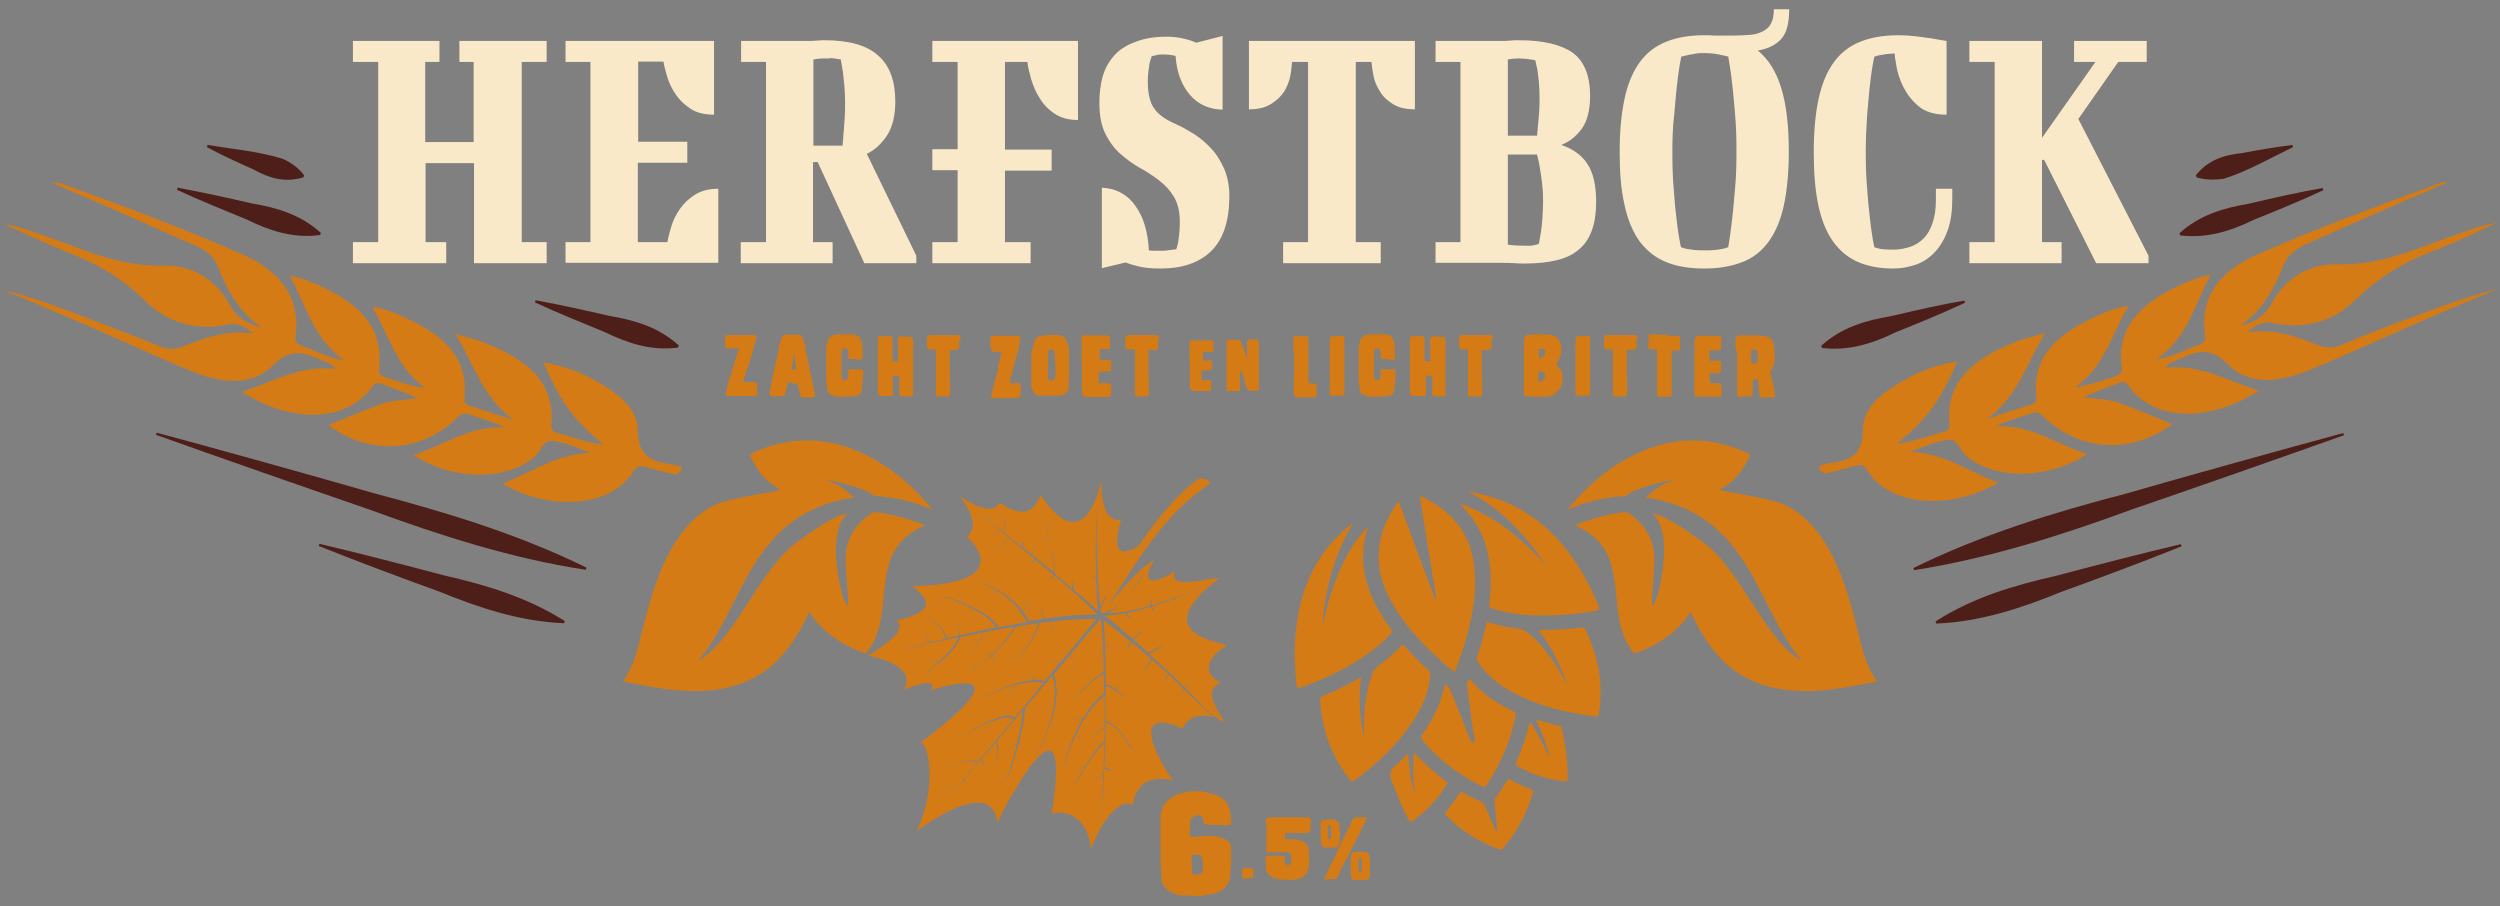 <?xml version="1.0" encoding="utf-8"?>
<!-- Generator: Adobe Illustrator 27.0.1, SVG Export Plug-In . SVG Version: 6.00 Build 0)  -->
<svg version="1.1" id="Laag_1" xmlns="http://www.w3.org/2000/svg" xmlns:xlink="http://www.w3.org/1999/xlink" x="0px" y="0px"
	 width="702px" height="254.4px" viewBox="0 0 702 254.4" style="enable-background:new 0 0 702 254.4;" xml:space="preserve">
<rect x="0" y="0" width="702" height="254.4" fill="#808080" stroke="none"/>
<style type="text/css">
	.st0{fill:#4E1E19;}
	.st1{fill:#D57B16;}
	.st2{fill:#F9E9C9;}
</style>
<g>
	<path class="st0" d="M158.4,175c-12.4-0.5-23.8-4.3-35.1-8.9c-11.3-4.1-22.6-8.3-33.8-12.8l0.2-0.6c11.8,2.8,23.4,5.8,35.1,8.9
		c11.9,2.7,23.4,6.2,33.8,12.8C158.5,174.5,158.4,175,158.4,175L158.4,175z M164.5,160c0,0,0.2-0.6,0.2-0.6
		c-19.1-9.4-39.3-15.5-59.7-20.9c-15.2-4.4-45.7-12.9-61-17c0,0-0.2,0.6-0.2,0.6c14.8,5.3,44.8,15.8,59.7,20.9
		C123.4,150.3,143.5,156.8,164.5,160L164.5,160z M511.4,97.1c0,0,0.2,0.6,0.2,0.6c7.5,0.9,14.2-1.2,20.7-4.4
		c6.5-2.6,13.1-5.3,19.5-8.3l-0.2-0.6c-7,1.2-13.9,2.8-20.7,4.4C523.7,90,517,92,511.4,97.1L511.4,97.1z M190.4,97.6
		c0,0,0.2-0.6,0.2-0.6c-5.6-5.1-12.3-7.1-19.5-8.3c-6.9-1.6-13.8-3.1-20.7-4.4l-0.2,0.6c6.4,3,13,5.6,19.5,8.3
		C176.3,96.4,182.9,98.6,190.4,97.6L190.4,97.6z M89.9,66c0,0,0.2-0.6,0.2-0.6c-5.6-5.1-12.3-7.1-19.5-8.3
		c-6.9-1.6-13.8-3.1-20.7-4.4l-0.2,0.6c6.4,3,13,5.6,19.5,8.3C75.7,64.8,82.3,67,89.9,66L89.9,66z M85.2,49.8l0.2-0.6
		c-1.8-2.3-3.8-3.6-6-4.6c-6.7-2.1-14-2.7-21.1-3.9l-0.2,0.6c4.2,2.3,8.6,4.3,12.9,6.2C75.5,50,79.9,51.4,85.2,49.8L85.2,49.8z
		 M612,65.5c0,0,0.2,0.6,0.2,0.6c7.5,0.9,14.2-1.2,20.7-4.4c6.5-2.6,13.1-5.3,19.5-8.3l-0.2-0.6c-7,1.2-13.9,2.8-20.7,4.4
		C624.3,58.4,617.6,60.4,612,65.5L612,65.5z M616.6,49.2l0.2,0.6c2.7,0.8,5.2,0.7,7.6,0.4c6.7-2.1,13.1-5.8,19.5-8.9l-0.2-0.6
		c-4.8,0.6-9.5,1.4-14.2,2.3C624.5,43.5,620.1,44.9,616.6,49.2L616.6,49.2z M543.5,174.5c0,0,0.2,0.6,0.2,0.6
		c12.4-0.5,23.8-4.3,35.1-8.9c11.3-4.1,22.6-8.3,33.8-12.8l-0.2-0.6c-11.8,2.8-23.4,5.8-35.1,8.9
		C565.4,164.4,553.9,167.8,543.5,174.5L543.5,174.5z M537.3,159.5c0,0,0.2,0.6,0.2,0.6c21-3.3,41.1-9.7,61-17
		c14.9-5.1,44.9-15.6,59.7-20.9c0,0-0.2-0.6-0.2-0.6c-15.2,4.1-45.8,12.6-61,17C576.6,143.9,556.4,150.1,537.3,159.5L537.3,159.5z"
		/>
	<path class="st1" d="M231,134.5c3.5,0.9,6.4,2.8,8.8,5.2c-29.8,4.4-31,31.7-43.9,45.9c10.5-5.7,16.9-25.1,27.7-33.2
		s13.6-8,14.3-8.2c-0.4,0.4-0.8,0.9-1.1,1.4c-4.8,6.5,0.1,25.2,1.2,24.4c0.8-0.6-1.4-12.3-0.1-16.9c1.1-4,3.8-7.2,7.3-9.3
		c4.3,0.3,9.3,1.6,14.6,3.7c-17.3,7.2-7.3,25.2-16.7,36c0,0-10.3-2.9-15.9-11.7c0,0-4,10-11.3,15.8c-4.6,3.6-10.2,5.6-16,6.2
		c-8.4,0.9-16.9-0.8-25.1-2.5c0,0,0.2-0.2,0.3-0.3c2.8-3.7,3.9-8.4,5-12.9c1.9-7.7,4-15.5,7.6-22.5c2.8-5.4,6.9-10.6,12.4-13.5
		c5-2.6,18.8-3.9,19-4.7c-4.9-2.4-7-6.4-8.5-9.6c0-0.1-0.1-0.1-0.1-0.2c5.4-2.7,11.4-4.1,17.4-3.9c7.2,0.3,14.1,2.9,20.1,6.8
		c5.3,3.4,10,7.8,13.9,12.7c-5.1-2.3-10.8-3.7-16.5-3.9C243,136.5,229.1,134.1,231,134.5z M471,134.5c-3.5,0.9-6.4,2.8-8.8,5.2
		c29.8,4.4,31,31.7,43.9,45.9c-10.5-5.7-16.9-25.1-27.7-33.2c-10.8-8-13.6-8-14.3-8.2c0.4,0.4,0.8,0.9,1.1,1.4
		c4.8,6.5-0.1,25.2-1.2,24.4c-0.8-0.6,1.4-12.3,0.1-16.9c-1.1-4-3.8-7.2-7.3-9.3c-4.3,0.3-9.3,1.6-14.6,3.7
		c17.3,7.2,7.3,25.2,16.7,36c0,0,10.3-2.9,15.9-11.7c0,0,4,10,11.3,15.8c4.6,3.6,10.2,5.6,16,6.2c8.4,0.9,16.9-0.8,25.1-2.5
		c0,0-0.2-0.2-0.3-0.3c-2.8-3.7-3.9-8.4-5-12.9c-1.9-7.7-4-15.5-7.6-22.5c-2.8-5.4-6.9-10.6-12.4-13.5c-5-2.6-18.8-3.9-19-4.7
		c4.9-2.4,7-6.4,8.5-9.6c0-0.1,0.1-0.1,0.1-0.2c-5.4-2.7-11.4-4.1-17.4-3.9c-7.2,0.3-14.1,2.9-20.1,6.8c-5.3,3.4-10,7.8-13.9,12.7
		c5.1-2.3,10.8-3.7,16.5-3.9C459,136.5,472.9,134.1,471,134.5z M398.8,140.1c0-0.2-0.2-0.5,0-0.7c0.2-0.1,0.4,0,0.6,0.1
		c8.8,4.3,14.1,11,14.7,21c0.6,9.6-2,18.6-5.3,27.5c-0.2,0.7-0.5,0.7-1,0.3c-6.6-5.5-12.7-11.6-17-19.2c-5.4-9.4-4.8-18.6,1.3-27.5
		c0.2-0.2,0.2-0.6,0.6-0.6c0.4,0,0.3,0.5,0.4,0.7c0.9,2.5,7.7,20.8,9.9,26.6c0.1,0,0.2-0.1,0.3-0.1c0-0.2,0-0.4,0-0.5
		C402.2,161.5,399,141.1,398.8,140.1z M380,146.8c-2.6,4.3-4.5,8.8-6,13.6c-1.4,4.8-2.9,13.2-2.5,14.8c1.1-5.2,2.5-10,4.5-14.6
		c2-4.6,4.5-8.9,8-12.6c0,0.2,0,0.5-0.1,0.7c-1.4,4.5-1.5,9.1-0.4,13.7c1.2,5.2,3.8,9.8,6.9,14c0.6,0.7,0.5,1.2-0.1,1.8
		c-1.2,1.2-2.3,2.4-3.7,3.5c-5.7,4.5-12,7.8-18.8,10.4c-0.9,0.4-1.9,0.7-2.8,1c-0.5,0.2-0.8,0-0.9-0.5c0-0.3-0.1-0.6-0.1-1
		c-0.5-4.5-0.6-9-0.2-13.6c0.9-9.6,3.8-18.4,10.3-25.8C375.9,150.2,377.8,148.4,380,146.8z M412.7,138.3c0.2-0.3,0.5-0.2,0.7-0.1
		c5.3,1.1,10.5,2.8,15.1,5.8c9.9,6.3,16,15.6,20.4,26.2c0.4,0.9,0,1.1-0.8,1.3c-5.7,1.1-11.3,1.4-17.1,1.3c-4-0.1-8-0.7-11.9-1.9
		c-0.8-0.3-1.1-0.6-0.9-1.5c0.4-3.1,0.5-6.2,0.3-9.3c-0.5-6.2-2.5-11.8-6.6-16.5c-0.7-0.8-1.4-1.5-2.1-2.2
		c9.9,3.3,17.4,9.8,24.3,17.3C428.4,150.3,421.7,143,412.7,138.3z M432.1,177.1c0.2-0.1,0.3-0.2,0.4-0.2c3.9,0,7.7-0.2,11.6-0.7
		c0.7-0.1,0.9,0.3,1.2,0.8c1.7,3.5,2.9,7.2,3.6,11c0.7,4.1,0.7,8.2,0.1,12.3c-0.1,0.5-0.2,1-0.9,0.9c-8.3-1.1-16.3-2.9-23.7-7
		c-3.8-2.1-7-4.7-9.4-8.3c-0.3-0.5-0.4-0.9-0.2-1.4c1-3,1.8-6,2.5-9.1c0.1-0.7,0.4-0.8,1-0.6c2.7,0.9,5.6,1.5,8.5,1.8
		c0.7,0.1,1.3,0.3,1.9,0.8c3.6,2.8,6.2,6.3,8.6,10.1c0.5,0.7,0.9,1.5,1.3,2.3c0.5,0.7,0.7,1.6,1.4,2.2
		C438,186.7,435.7,181.6,432.1,177.1z M383,207c0-1.4,0-2.8,0-4.2c0.2-4.8,0.7-9.6,2.6-14.1c0.3-0.6,0.6-1.1,1.2-1.5
		c2.3-1.7,4.5-3.5,6.4-5.6c0.6-0.7,0.9-0.6,1.4,0c2,2.3,4.1,4.4,6.4,6.5c0.6,0.5,0.7,1,0.6,1.7c-0.4,4.7-2.3,8.9-4.9,12.8
		c-4.4,6.6-10.1,11.9-16.4,16.6c-0.7,0.5-0.9,0.2-1.3-0.3c-5.1-6.5-7.8-14-8.3-22.3c0-0.8,0.3-1,0.9-1.2c2.7-1.1,5.4-2.4,8-3.8
		c0.8-0.4,1.5-1,2.6-1.3C381.4,195.9,381.8,201.5,383,207z M399.1,207.1c0-0.5,0.3-0.8,0.5-1.1c2.6-3.8,4.7-7.9,5.8-12.4
		c0.1-0.4,0-1.2,0.5-1.2c0.5,0,0.9,0.5,1.2,1c0.1,0.2,0.2,0.5,0.3,0.7c1.5,3.7,2.9,7.3,4.4,11c0.4,0.9,0.7,1.9,1.1,2.9
		c0.1,0.3,0.3,0.7,0.8,0.6c0.5-0.1,0.4-0.5,0.4-0.9c0-0.2,0-0.4-0.1-0.5c-0.9-4.8-1.3-9.6-2-14.4c-0.1-0.4,0-0.8,0.1-1.3
		c0.3-0.9,0.6-0.9,1.2-0.2c0.2,0.3,0.5,0.5,0.7,0.8c3.1,3.3,6.8,5.6,10.8,7.6c0.5,0.2,1,0.3,0.8,1.2c-1.4,7.1-4.2,13.6-8.2,19.6
		c-0.4,0.5-0.7,0.6-1.3,0.3c-6.4-3.2-12-7.4-16.6-12.8C399.4,207.5,399.3,207.3,399.1,207.1z M421.6,238.6c-0.3-0.1-0.6-0.1-0.9-0.2
		c-5.6-2.1-10.5-5.2-14.6-9.4c-0.5-0.5-0.4-0.7,0-1.2c1.3-1.5,2.6-3.2,3.6-4.9c0.3-0.5,0.6-0.7,1.2-0.3c1.5,0.9,3.1,1.7,4.8,2.4
		c0.6,0.2,0.9,0.6,1.2,1.2c1,2.2,1.9,4.4,2.9,6.6c0.1,0.2,0.1,0.7,0.5,0.5c0.3-0.1,0.1-0.5,0.1-0.7c-0.2-2.4-0.5-4.9-0.7-7.3
		c0-0.4-0.1-0.8,0.2-1.2c1.2-1.5,2.2-3.2,3.2-4.8c0.3-0.5,0.6-0.6,1.1-0.3c1.8,1,3.7,1.9,5.7,2.6c0.6,0.2,0.7,0.4,0.5,1
		c-1.6,5.7-4.3,10.8-8.2,15.4C422.1,238.2,421.9,238.4,421.6,238.6z M397,211.6c0.2,0,0.3,0,0.3,0c2.8,2.9,5.7,5.6,8.9,7.9
		c0.3,0.2,0.2,0.5,0.1,0.7c-2.5,4.1-5.8,7.6-9.7,10.4c-0.4,0.3-0.7,0.2-0.9-0.2c-0.2-0.3-0.4-0.6-0.5-0.9c-1.7-3.1-2.9-6.5-4.2-9.7
		c-0.9-2.1-0.9-3.7,1.1-5c0.7-0.5,1.2-1.2,1.9-1.8c0.4-0.4,0.7-1,1.4-1.3c0.3,3.9,0.7,7.7,1.9,11.4
		C396.8,219.3,396.7,215.5,397,211.6z M431.3,202.1c2.4,0.6,4.6,1.2,6.8,1.8c0.4,0.1,0.5,0.4,0.5,0.8c1,4.5,1.6,9.1,1.6,13.8
		c0,0.7-0.1,1-0.9,0.9c-4.6-0.5-8.9-1.9-13-4.1c-0.7-0.4-0.8-0.7-0.5-1.4c1.1-2.5,2.1-5,2.8-7.6c0.3-1.1,0.6-2.2,1-3.6
		c2.3,3.4,4,6.8,5.6,10.3C434.5,209.3,433,205.8,431.3,202.1z M685.4,51.3c-17.3,6.4-34.7,12.7-51.6,20.2
		c-9.8,4.3-16.3,11.5-14.6,22.5c0.2,1.3-0.1,2.2-1.4,2.7c-3.8,1.3-7.3,3.4-12.3,4.2c9-6.3,10.7-15.4,15.3-23.8
		c-4,0.9-6.9,2.1-9.8,3.5c-9.9,4.8-16.8,11.5-15.2,22.6c0.1,0.9,0,1.5-1,2.1c-1.5,0.8-9.3,3.2-12,3.4c8.2-5.9,10.1-14.7,14.9-22.8
		c-1.5,0.3-2.1,0.3-2.7,0.5c-1.5,0.5-2.9,0.9-4.3,1.5c-10.9,4.7-20.3,10.7-18.9,23.6c0.1,1.2-0.3,1.8-1.6,2.2
		c-4.2,1.2-8.2,2.6-12.4,4c8.8-6.1,11.1-15.5,16.5-24.2c-3.1,0.9-5.2,1.4-7.2,2.1c-11.5,4.4-20.9,10.5-19.7,23.6
		c0.1,1.3-0.5,1.8-1.7,2.1c-4.2,1.1-8.2,2.7-13.1,3.3c8.3-6.6,12.4-12.3,17-23.1c-5,0.8-9.5,2.3-13.7,4.6
		c-6.2,3.4-12.8,7.6-12.8,14.6c0,6.9-3.5,8.8-9.7,9.4c-0.1,0-0.3,0.1-0.4,0.1c-0.8,0.4-2.6,0-2,1.6c0.4,0.9,1.5,1.3,2.8,0.9
		c2.2-0.6,4.5-1.2,6.7-1.8c1.6-0.5,2.9-0.5,3.8,1.1c6.5,10.7,24.4,11,36.8,3.5c-8.2-3-15.2-8.3-24.6-8.6c3.6-1.5,7.2-3.1,10.9-3.4
		c2.3-0.2,3,3.1,4.8,4.6c8.1,6.7,22.8,6.6,33.9-0.6c-8.7-2.8-16-8.4-25.9-7.8c3.4-1.5,6.7-2.5,10-3.6c1.5-0.6,2.4-0.3,3.5,0.8
		c10.2,9.9,24.5,10.8,36.3,2.2c-4.9-2-9.6-4-14.4-5.8c-3.3-1.3-7-1.2-10.6-1.8c3.3-1.5,6.6-2.7,10-4c1.5-0.6,2.3,0.2,2.9,1.1
		c6.8,9.4,22.1,10.3,36.4,1.1c-8.6-2.6-16.2-7.6-26.5-6.4c1.1-0.9,1.3-1.2,1.6-1.3c0.5-0.3,1.1-0.6,1.6-0.8
		c5.1-2.2,9.2-4.5,14.6,1.1c6.1,6.3,15.2,4.8,22.9,1.6c11.4-4.7,22.6-9.9,33.9-14.8c6.3-2.7,12.5-5.3,18.8-7.9
		c-7.5,1.8-14.7,4.5-21.8,7.1c-7.3,2.7-14.6,5.4-21.8,8.5c-2.4,1-4.4,1-6.7,0.1c-6.2-2.5-12.6-4.7-19.8-3.6c2.1-1.8,4-3.3,7.1-2.6
		c9,1.9,17.1-0.4,23.4-6.7c6.2-6.1,13.4-10.4,21.6-13.5c6.1-2.3,11.9-5.3,17.9-7.9c-3.6,0.5-7,1.7-10.3,2.9
		c-11.2,3.8-21.8,9.1-34.4,8.7c-7.7-0.3-14.8,4-18.4,10.8c-2.1,3.9-5,5.5-9,6.5c6.2-4.3,9.6-10.3,12.1-16.8c1.2-3.1,3.6-4.8,6.6-6.2
		c5.1-2.3,10.2-4.5,15.4-6.8c7.9-3.5,15.7-6.9,24.4-10.6C685.9,51.3,685.6,51.2,685.4,51.3z M14.9,51.5c8.7,3.7,16.5,7.1,24.4,10.6
		c5.1,2.3,10.2,4.5,15.4,6.8c3,1.3,5.4,3,6.6,6.2c2.5,6.5,5.9,12.6,12.1,16.8c-4-1-6.9-2.6-9-6.5c-3.7-6.9-10.7-11.1-18.4-10.8
		c-12.6,0.4-23.2-4.9-34.4-8.7C8.2,64.7,4.8,63.5,1.2,63c6,2.6,11.9,5.5,17.9,7.9c8.2,3.1,15.4,7.4,21.6,13.5
		c6.3,6.3,14.4,8.6,23.4,6.7c3.1-0.6,5,0.9,7.1,2.6c-7.2-1.2-13.6,1.1-19.8,3.6c-2.3,0.9-4.3,0.9-6.7-0.1c-7.2-3-14.5-5.7-21.8-8.5
		C15.7,85.9,8.5,83.3,1,81.5c6.3,2.6,12.6,5.2,18.8,7.9c11.4,4.8,22.5,10.1,33.9,14.8c7.8,3.2,16.8,4.7,22.9-1.6
		c5.4-5.5,9.5-3.2,14.6-1.1c0.6,0.2,1.1,0.5,1.6,0.8c0.3,0.1,0.4,0.4,1.6,1.3c-10.4-1.2-17.9,3.8-26.5,6.4
		c14.3,9.2,29.5,8.3,36.4-1.1c0.7-1,1.4-1.7,2.9-1.1c3.3,1.3,6.7,2.4,10,4c-3.6,0.6-7.3,0.5-10.6,1.8c-4.8,1.8-9.5,3.8-14.4,5.8
		c11.7,8.6,26.1,7.8,36.3-2.2c1.1-1.1,2-1.3,3.5-0.8c3.2,1.2,6.6,2.2,10,3.6c-9.9-0.6-17.2,5-25.9,7.8c11.1,7.2,25.8,7.3,33.9,0.6
		c1.8-1.5,2.5-4.8,4.8-4.6c3.7,0.3,7.3,1.9,10.9,3.4c-9.4,0.2-16.4,5.5-24.6,8.6c12.4,7.5,30.3,7.2,36.8-3.5c1-1.6,2.2-1.6,3.8-1.1
		c2.2,0.7,4.5,1.2,6.7,1.8c1.3,0.4,2.4,0,2.8-0.9c0.6-1.6-1.2-1.2-2-1.6c-0.1-0.1-0.3-0.1-0.4-0.1c-6.2-0.7-9.6-2.6-9.7-9.4
		c0-7-6.6-11.2-12.8-14.6c-4.2-2.3-8.8-3.8-13.7-4.6c4.6,10.8,8.7,16.5,17,23.1c-4.9-0.6-9-2.2-13.1-3.3c-1.2-0.3-1.8-0.9-1.7-2.1
		c1.3-13.1-8.2-19.2-19.7-23.6c-2-0.8-4.1-1.2-7.2-2.1c5.4,8.8,7.7,18.1,16.5,24.2c-4.1-1.3-8.2-2.7-12.4-4c-1.3-0.4-1.7-1-1.6-2.2
		c1.4-12.9-8-18.9-18.9-23.6c-1.4-0.6-2.9-1.1-4.3-1.5c-0.6-0.2-1.2-0.2-2.7-0.5c4.8,8.1,6.8,16.9,14.9,22.8
		c-2.7-0.2-10.5-2.7-12-3.4c-1-0.6-1.1-1.2-1-2.1c1.5-11.1-5.3-17.8-15.2-22.6c-2.9-1.4-5.8-2.6-9.8-3.5c4.6,8.4,6.3,17.5,15.3,23.8
		c-5-0.8-8.5-2.9-12.3-4.2c-1.3-0.5-1.6-1.4-1.4-2.7C84.5,83,78,75.8,68.2,71.5C51.3,64,33.9,57.6,16.6,51.3
		C16.4,51.2,16.1,51.3,14.9,51.5z M332.5,193.6c2,1.8,7.2,6.8,8.4,7.9c-5.1-1.8-8.5,1.2-8.7,3.1c-15.9-7-6.5,9.8-2.8,14.5
		c-5.9-1.3-10.3,0.4-11.3,6.8c-5.1-2.2-10.9,9.1-11.7,12.8c-1-10.8-8.9-11.3-11.1-10.1c6.3-38.9-12.9-2.9-15.2,2.4
		c-1.5-13-20.1,0.4-22.7,2.4c5.6-11.3,3.7-24.9,1-24.8c31-23.2,5.9-15.9,3-14.7c2.3-4.1-5-1.1-7.6-0.3c4.1-6.5-8.4-9.3-10-9.5
		c11.3-6.9,8.8-8.8,8-9.9c15.1-3.3,5-8.5,4.5-9.6c29.1-0.6,16.6-12.8,15.2-13.8c4-3.5-0.1-8.6-1.8-11.4c8.1,5.5,10.2,3.1,11,1.8
		c9.1,6.2,10.9-1,11.5-2.2c12.8,19.1,16.9-3.7,17.1-4.1c-0.3,11.9,4.5,11.3,5.5,11c-3.5,12,2.2,8.9,4.4,7.7c-0.7,2.3,7.3-12,17.2-19
		c2.4-0.9,3.3,1,3.5,1.1c-13,8.7-19.5,20.2-28.8,34.6c2.6-3.3,8.5-10.5,12.9-13.1c-5.2,9.5,3.6,4.8,5.9,3.2
		c-2.2,5.8,10.3,1.5,12.4,2c-20.1,15.3-0.6,17.7,2.2,18.8c-9.2,5.9-3.4,9.9-1.7,10.5c-4.8,2.1-1.8,6.3,1,11
		c-3.6-1.3-7.5-6.3-11.1-9.6c1.6-1.5,1.6-1.6-0.1-0.1c0,0,0,0,0,0c-1-1-2-2-3.1-3c1.8-1.7,1.8-1.8-0.1-0.1c-2.2-2.1-4.4-4.2-6.7-6.3
		c5.2-2.7,5.1-3.2-0.3-0.3c-1.4-1.3-2.8-2.6-4.1-3.7c3.5-3.2,3.3-3.5-0.3-0.2c-2.6-2.3-5.5-4.9-7.9-6.6c1.4,0.1,4-0.2,5.8-0.6
		c1.5,1.9,1.9,1.7,0.5-0.1c2.1-0.4,4.4-1,6.7-1.7c0.9,1.5,1.2,1.4,0.4-0.1c2.1-0.7,4.3-1.4,6.3-2.2c0.6,1,0.8,0.9,0.2-0.1
		c3.4-1.4,6.7-2.6,9.4-4.4c-4.5,2.7-10,4.5-16.1,6.4c0.6-2.7,0.3-2.7-0.4,0.1c-4.3,1.2-7.8,2-11.5,2.1c4.1-3.2,8-7.4,10.3-11.8
		c-2.8,4.1-7.2,11.2-12.5,11.8c-0.1-0.3-0.1-0.8-0.2-1.3c2.4-4.7,2.4-5.3-0.1-0.7c-0.5-4.8-0.7-10-0.9-15.6c2.3-1.5,2.1-1.5,0-0.2
		c-0.1-5.7-0.1-10.3,0.6-14.8c-1.1,6.3-1,14.6-0.8,22.4c-1.5-0.5-1.6-0.3,0,0.2c0.1,3.2,0.3,6.6,0.5,9.4c-2.1-2.1-4.5-4.1-6.9-6.1
		c0.1-3-0.2-3.3-0.4-0.3c-1.5-1.3-3.1-2.6-4.8-4c0.1-1.4-0.2-3-0.5-4.6c1.8-1.3,1.7-1.4,0-0.2c-0.5-2.3-1.2-5.1-1.8-7.5
		c1.3-0.8,2.4-2.7,2.4-4c-0.1,1.3-1.2,3.1-2.4,3.8c-0.5-2.1-1.1-4-1.3-5.9c0.2,2.7,1.2,5.4,1.8,8.5c-1.1,0.3-2.3-0.5-2.9-1.2
		c0.5,0.7,1.8,1.7,3,1.3c0.7,3.3,1.5,6.3,1.5,9.4c-2-1.6-4.1-3.4-6.2-5c0.5-1,1.1-2.4,1.1-3.4c0,1-0.7,2.3-1.2,3.3
		c-0.8-0.6-1.5-1.2-2.3-1.8c0-2.7-0.3-3.1-0.4-0.3c-1.8-1.4-3.6-2.8-5.1-4.1c0.8-1.9,0.2-4.3-1.2-5.3c1.3,1.1,1.8,3.3,1,5.2
		c-1.3-1.1-2.5-1.9-3.6-2.9c0.4-0.7,0.3-1.9-0.1-2.4c0.3,0.5,0.4,1.7,0.1,2.4c-1.3-1.1-3.8-3.1-4.8-4c2,1.9,5.2,4.5,7.6,6.5
		c-0.9,0.6-2.4,1.2-3.3,1.2c0.9,0,2.5-0.5,3.4-1.1c0.7,0.6,1.4,1.2,2.2,1.8c-1.3,1.4-3.3,3.5-5.2,3.6c1.9,0,4-2.1,5.3-3.5
		c2.2,1.9,4.7,3.9,7.2,6c-1.6,1.7-1.5,1.9,0.3,0.2c1.7,1.4,3.4,2.8,5,4.2c-2,1.6-1.8,1.8,0.3,0.2c4.5,3.9,8.2,7.1,12.1,11
		c-4.2-0.2-9.7,0.4-14.9,1.1c-0.7-1.2-0.6-3.3-1.6-4.2c0.9,1,0.7,3,1.3,4.3c-1.3,0.2-2.6,0.4-4,0.6c-0.5-0.9-1.2-2-1.8-2.8
		c0.7-0.9,1.7-2.3,1.9-3.4c-0.3,1.1-1.3,2.4-2,3.3c-1.5-2.1-4.2-4.4-6.7-5.7c0.3-1.1,0.2-2.6-0.4-3.4c0.6,0.8,0.6,2.3,0.4,3.4
		c-2-1.2-4.4-1.9-6.1-2.8c1.6,1,3.7,1.7,5.6,2.8c-0.8,0.7-2.3,1.3-3.2,1.5c0.9-0.1,2.5-0.7,3.3-1.4c2.3,1.3,4.8,3.5,6.4,5.6
		c-0.8,0.6-2.2,0.7-3,0.7c0.8,0.1,2.2-0.1,3-0.6c0.7,1,1.4,2.1,2,3.1c-2.6,0.4-5.3,0.9-8,1.5c-2.2-3.6-6.6-5.4-10.6-7.1
		c0.6-1.7-0.5-3.7-1.6-4.4c1.1,0.7,2.1,2.7,1.5,4.3c-3.1-1.2-5.7-1.9-4.2-1.4c-0.6,0.9-1.9,1.9-2.9,2.2c1-0.2,2.3-1.2,3-2.1
		c2.3,0.8,5.3,2.1,7.7,3.4c-0.9,1.3-2.9,1.9-4.1,2.3c1.2-0.4,3.3-1,4.2-2.3c2.5,1.4,4.8,2.8,6.2,5.1c-3.4,0.7-6.9,1.4-10.1,2.2
		c0-1.8-1.4-4-3-4c1.6,0,2.9,2.3,2.8,4c-1.2,0.3-2.4,0.5-3.5,0.8c-0.8-3.2-4-5.6-6.7-6.2c2.6,0.7,5.7,3.2,6.4,6.3
		c-1.5,0.4-3,0.7-4.4,1.1c-1.4-2.7-1.6-2.7-0.2,0.1c-1.6,0.4-3,0.7-4.4,1.1c-0.5-1.3-0.5-1.3-0.1,0c-3.1,0.8-4.1,1.1-2,0.6
		c-0.4,1-1.2,2.3-1.9,3.1c0.7-0.8,1.5-2.1,1.9-3.1c1.3-0.3,3-0.7,4.5-1.1c-0.3,1.8-0.2,1.8,0.2,0c2.9-0.7,6.3-1.4,10-2.2
		c-1,2.7-3.3,4.9-5.6,7c-0.5-0.2-2-0.9-2.7-0.1c0.7-0.7,2,0,2.6,0.3c-2.2,1.9-3.7,3.1-2.5,2.2c-0.1,0.6-0.5,1.4-0.8,1.8
		c0.4-0.4,0.9-1.4,1-1.9c3.1-2.3,7.2-5.5,8.6-9.3c2-0.4,4-0.8,6.1-1.3c-0.4,2.3-2.2,4.8-3.7,6.5c1.6-1.6,3.4-4.1,3.9-6.5
		c2.9-0.6,5.9-1.1,8.8-1.6c-1.5,2.5-3.8,5.4-6.1,7.6c-1,0.2-2.4-0.1-3.4,0.3c0.9-0.3,2.2-0.1,3.2-0.1c-1.4,1.3-3,2.5-4.6,3.5
		c0,0-0.1,0-0.1,0c0,0,0,0,0,0.1c-2.1,1.4-2.2,1.5-0.1,0.2c-0.1,0.8-0.5,1.8-1,2.4c0.5-0.6,1-1.7,1.1-2.5c1.8-1.1,3.6-2.4,5.2-3.9
		c0,1.2,0.2,3-0.5,4.1c0.8-1.1,0.6-3.1,0.7-4.3c2.3-2.1,4.5-5,6.1-7.4c2.2-0.4,4.3-0.7,6.3-1c-1.4,4.2-4.6,9.5-8.3,12.1
		c3.8-2.5,7.2-7.9,8.7-12.1c1.4-0.2,2.7-0.4,3.9-0.5c-0.4,1.9-0.7,4.2-2.3,5.6c1.6-1.4,2-3.7,2.5-5.6c4.1-0.5,8.5-0.8,11.7-0.6
		c-1.8,2.2-5.5,6.6-10.1,12.2c-1.4-1.1-4-1.3-5.8-0.7c1.8-0.6,4.3-0.3,5.6,0.8c-1.3,1.6-2.7,3.3-4.1,5c-0.8-0.2-1.5-0.3-2.8-0.3
		c-0.2-0.9-1.2-1.6-2.2-1.4c0.8-0.1,1.8,0.6,1.9,1.5c-3.1,0.1-7.8,1.7-11,3.2c-0.3-0.8-1.5-1.2-2.2-1c0.7-0.2,1.9,0.3,2.2,1
		c-1.8,0.8-4,1.9-5.4,2.7c3.2-1.6,7.2-3.5,11.2-4.6c-0.5,1.4-1.7,3.1-3.1,3.6c1.4-0.4,2.8-2.2,3.3-3.6c2.9-0.7,5.4-1.1,7.7-0.5
		c-2.6,3.1-5.3,6.4-8,9.7c-0.5-0.3-1.3-0.7-2-0.6c0.5-1-2-1.8-2.1-2c0.1,0.2,2.5,1.1,2,2c-4.8,0.7-9.1,3.8-13.4,5.9
		c-0.2-0.7-1.1-1.5-1.7-1.7c0.6,0.2,1.4,1,1.6,1.7c-10.1,5.2,5.5-2.8,8.8-4.2c-0.5,1.3-1.3,2.9-2.5,3.7c1.3-0.7,2.1-2.4,2.6-3.7
		c2.3-0.6,4.5-1.9,6.3-0.6c-3.5,4.2-6.9,8.2-9.9,11.8c-3.3-1.1-7.3,0.9-10.2,2.9c2.8-1.9,6.7-3.8,10-2.6c-2.4,2.8-4.5,5.3-6.3,7.5
		c-1.9-0.5-4.4,0.9-5.7,2.3c1.3-1.3,3.7-2.7,5.6-2.2c-3.7,4.4-6,7.1-6,7.1c0,0,3.3-3.9,8.4-9.8c0.8,2.1,0.9,2,0.2-0.2
		c1.4-1.7,3-3.5,4.7-5.5c1.6,3.2,1.8,2.9,0.2-0.2c1.3-1.6,2.8-3.2,4.2-4.9c0.5,2,0.3,5-0.5,7c0.9-2.1,1.3-5.2,0.8-7.4
		c2.3-2.7,4.7-5.5,7-8.3c-0.1,3.1-0.7,5.7-1.5,9.1c-0.8,0.4-2.8,2.8-3,3.1c0.2-0.2,2.2-2.5,3-2.9c-0.8,3.1-1.8,6.5-2.6,9.3
		c-0.9,0.3-2,1.3-2.6,1.9c0.6-0.5,1.7-1.5,2.6-1.7c-0.7,2.1-0.1,0.5,1-2.8c0.7,0.8,0.7,0.7,0.1-0.2c0.7-2.2,1.4-4.6,2-6.8
		c0.4,0.8,1.2,2.2,0.8,3.1c0.4-1-0.4-2.5-0.7-3.4c0.8-3.4,1.6-6.2,1.6-9.4c2.6-3.1,5.2-6.1,7.6-9c1,2.2,0.9,5.5,0.5,8.3
		c-1.1,0.3-2.5,1.7-3.2,2.6c0.7-0.8,2.1-2.2,3.2-2.5c-0.8,5.5-3.5,11.3-6,15.5c2.1-3.3,4-7.1,5.4-11.5c0.9,0.5,0.8,2.2,0.6,3.1
		c0.2-0.9,0.3-2.6-0.5-3.2c0.8-2.6,1.3-5.3,1.3-7.9c0.5,0.6,1.7,1.1,1.8,2c-0.1-1-1.4-1.4-1.8-2.1c0-1.7-0.2-3.5-0.8-4.7
		c1.6-1.9,3.1-3.7,4.5-5.4c0.9,1.6,1.4,4.5,0,6.4c1.4-1.9,1-4.8,0.1-6.5c4-4.8,7.1-8.4,8.5-10.1c0,0,0.1,0,0.1,0
		c0.4,2.8,0.5,6.1,0.7,9.9c-0.9,0.4-1.9,1.8-2.4,2.6c0.4-0.8,1.5-2.1,2.4-2.4c0.1,1.5,0.1,3.1,0.1,4.7c-3.2,2.1-6.7,5.6-8.8,8.9
		c2.2-3.1,5.7-6.5,8.8-8.4c0,1.8,0.1,3.6,0.1,5.6c-2.2,1.7-4.3,4.3-5.9,7c-1.2-0.6-3,0.1-4.1,1.2c1.1-1,2.8-1.7,4-1
		c-1.4,2.3-2.6,5-3.5,7.5c-0.9,0-2.9,2.1-3,2.4c0.1-0.3,2.1-2.3,3-2.3c-1.1,3-2,6-2.7,8.5c0.3-1,0.9-2.9,1.4-4.4
		c0.4,0.6,0.6,1.9,0.5,2.6c0.1-0.7,0-2.1-0.4-2.7c0.7-2.1,1.7-4.8,3-7.5c0.9,0.8,1.4,2.7,1,4c0.5-1.3,0-3.3-0.9-4.2
		c1.9-3.9,4.6-8.1,7.8-10.5c0,2.8,0,5.7,0,8.6c-1.3,1-3.3,2.3-3.7,4.2c0.5-1.8,2.4-3,3.7-3.9c0,1.3,0,2.7-0.1,4
		c-2.2,1.6-3.6,4.2-5.3,6.8c0,0,0,0,0,0c-1,0.5-2.9,1.9-3.7,2.7c0.8-0.8,2.4-1.9,3.5-2.4c-2.2,3.6-3.6,6.6-2.4,4.5
		c0,0.3,4.3-8.1,7.9-11.1c-0.1,2.4-0.1,4.8-0.2,7c0,0,0,0,0,0c0,0.6-0.1,1.3-0.1,1.9c-2.6,1.6-2.5,1.7,0,0.2c-0.1,1.8-0.2,3.5-0.3,5
		c-2.2,1.2-2.2,1.3,0,0.2c-0.3,4.4-0.7,8.4-1.3,11.8c0.4-2.4,0.7-4.2,1-7.2c0.7,0.3,0.8,0.2,0-0.1c0.2-1.7,0.3-3.3,0.5-5.2
		c2,0.4,2.1,0.3,0-0.2c0.2-2,0.3-4.1,0.4-6.3c2.7,1.1,2.8,0.7,0-0.5c0.2-3.9,0.4-8.2,0.4-12.4c3.1,0.8,5,4.1,6.9,6.9
		c-0.7,1.2-0.9,3-0.8,4.2c-0.1-1.2,0.1-2.9,0.8-4.2c1.6,2.5,1,1.1-1-2c1-0.3,2.8-1.5,3.6-0.7c-0.8-0.8-2.6,0.4-3.7,0.7
		c-0.9-1.4-1.9-2.7-2.9-3.6c1.1,0,2-1.8,3.1-1.7c-0.9-0.1-1.9,1.3-2.7,1.6c-1.3-0.1-2.1-1.7-3.4-1.6c0.1-3.4,0.1-6.7,0.1-9.9
		c0.7,0.2,1.3,0.5,2.2,1.1c0,0,0,0,0,0c0,0,0,0,0,0c3.8,2.4,4.1,2.3,0.5-0.2c1-0.5,2.4-1.6,3.5-1.5c-1.1-0.1-2.6,1-3.7,1.4
		c-1-0.7-1.6-1-2.5-1.3c0-4.1-0.1-7.4-0.2-10.8c0.8,0,1.7,0.6,2.2,1.2c-0.4-0.7-1.4-1.3-2.2-1.4c-0.1-2.9-0.2-4.7-0.4-6.9
		c2.2,1.5,5.1,4,7.6,6c-1.9,2.8-1.6,2.9,0.3,0.2c1.7,1.4,3.5,3,5.4,4.6c-2.8,4.3-2.5,4.4,0.3,0.2c1.5,1.4,3.1,2.8,4.6,4.1
		c-1.7,2.7-1.5,2.8,0.2,0.2C329.3,190.6,330.9,192.1,332.5,193.6c-0.1-0.1-0.1-0.1-0.2-0.1C331.2,195.8,331.4,195.8,332.5,193.6z
		 M272,214.4C272,214.4,272,214.4,272,214.4C272,214.4,271.9,214.4,272,214.4C272,214.3,272,214.3,272,214.4
		C272,214.3,272,214.3,272,214.4C272,214.4,272,214.4,272,214.4z M318.7,197.1c-0.7,0.5-1.3,1-1.3,1c0-0.1,0-0.1-0.1-0.2
		C317.3,197.9,318,197.5,318.7,197.1c0.3-0.3,0.7-0.5,0.9-0.5c0.1,0,0.2,0.1,0.3,0.1c0,0,0.1,0.1,0.1,0.1c0,0,0,0-0.1-0.1
		c-0.1,0-0.1-0.1-0.3-0.1C319.4,196.6,319,196.8,318.7,197.1z"/>
	<g>
		<g>
			<path class="st1" d="M203.6,97.3v-0.2c0-0.1,0-0.2,0-0.3v0v-0.1c0-0.3,0-0.4,0-0.5v-0.1v-0.1c0,0,0-0.2,0-0.4c0-0.2,0-0.3,0-0.5
				c0-0.2,0-0.3,0-0.3v-0.1c0,0,0,0,0-0.1c0,0,0-0.1,0-0.1c0-0.1,0-0.2,0.1-0.3c0.1-0.1,0.4-0.1,1-0.1h0c0,0,0,0,0.1,0
				c0,0,0.1,0,0.1,0c0,0,0.1,0,0.2,0h0.5h0.1c0.1,0,0.1,0,0.3,0c0.1,0,0.2,0,0.2,0h0.4h0.1h0.3h0c0.1,0,0.2,0,0.2,0
				c0.1,0,0.1,0,0.1,0h0.1c0.1,0,0.1,0,0.2,0c0.1,0,0.2,0,0.2,0c0.1,0,0.2,0,0.2,0c0.1,0,0.2,0,0.2,0h0.1h0.8c0,0,0.1,0,0.2,0
				c0.1,0,0.2,0,0.3,0h0h0.2h0c0.1,0,0.1,0,0.3,0c0.1,0,0.2,0,0.2,0l0.1,0c0,0,0.1,0,0.1,0c0,0,0.1,0,0.1,0c0.1,0,0.1,0,0.1,0h0.1
				h0.3c0,0,0.1,0,0.3,0h0c0.1,0,0.2,0,0.3,0c0.5,0.1,0.7,0.2,0.7,0.5c0,0.1,0,0.1,0,0.2c0,0.2-0.2,0.7-0.3,1.3l-0.3,1
				c-0.3,1.1-0.6,2.2-0.9,3.3c-0.1,0.3-0.5,1.4-1.1,3.2c-0.6,1.8-0.9,2.9-1,3.3l-0.1,0.4c0,0,0.1,0,0.1,0h0.1c0.1,0,0.1,0,0.2,0
				c0.1,0,0.2,0,0.2,0s0.2,0,0.2,0c0.1,0,0.2,0,0.2,0h0.1h0.5h0.1c0.4,0,0.7,0,0.9,0c0.2,0,0.4,0,0.6,0h0.1c0.1,0,0.2,0,0.2,0
				c0.1,0.1,0.2,0.2,0.3,0.3c0.1,0.2,0.1,0.6,0.1,1.2v0v1.2v0c0,0.1,0,0.3,0,0.4c0,0.2,0,0.3,0,0.4s0,0.2,0,0.2
				c0,0.1-0.3,0.1-0.7,0.2h0c0,0,0,0-0.1,0h-0.1h0h-0.2c0,0-0.1,0-0.1,0c0,0-0.1,0-0.2,0c-0.1,0-0.2,0-0.2,0c-0.1,0-0.4,0-0.8,0
				s-0.6,0-0.7,0s-0.1,0-0.2,0h-0.1H208l-0.3,0l-0.4,0h-1.4c-0.2,0-0.4,0-0.6,0h-0.1h-0.2h-0.4h0c-0.5,0-0.8-0.1-0.8-0.4
				c0-0.1,0-0.3,0.1-0.5v-0.2c0,0,0-0.1,0.1-0.3c0.1-0.2,0.1-0.5,0.1-0.6c0-0.2,0.1-0.4,0.1-0.6c0-0.1,0.1-0.3,0.1-0.5
				c0,0,0-0.1,0.1-0.2c0-0.1,0.1-0.2,0.1-0.3s0-0.2,0-0.3c0-0.1,0-0.2,0.1-0.3s0.1-0.2,0.1-0.3c0-0.2,0.1-0.5,0.3-0.8l0.1-0.3
				c0-0.1,0-0.1,0.1-0.2l0-0.1c0.6-1.9,0.9-2.9,0.9-3.1c0.7-2.2,1.1-3.4,1.2-3.6l0.2-0.8c-0.1,0-0.3,0-0.5,0s-0.4,0-0.6,0h-0.1
				c-0.2,0-0.5,0-0.8,0c-0.4,0-0.6,0-0.8,0h-0.5h0c-0.2,0-0.3,0-0.4,0c-0.1-0.1-0.2-0.3-0.2-0.6C203.5,97.4,203.5,97.4,203.6,97.3z"
				/>
			<path class="st1" d="M222.3,107.4H222h-0.4c-0.2,0-0.3,0-0.4,0.1c-0.1,0.2-0.1,0.3-0.1,0.5c0,0.1,0,0.3-0.1,0.6s-0.1,0.5-0.2,0.6
				c-0.1,0.7-0.2,1.1-0.3,1.2c0,0.3-0.1,0.5-0.2,0.6c0,0-0.1,0.1-0.1,0.1c0,0.1-0.1,0.1-0.1,0.1c-0.1,0-0.2,0-0.4,0
				c-0.2,0-0.4,0-0.4,0h-0.2c-0.1,0-0.3,0.1-0.5,0.1c-0.1,0-0.1,0-0.2,0c-0.2,0-0.4,0-0.8,0s-0.6,0-0.8,0c-0.1,0-0.2,0-0.3-0.1
				c-0.3-0.1-0.4-0.2-0.4-0.5v-0.2c0-0.2,0-0.3,0-0.3c0,0,0-0.1,0-0.1c0,0,0-0.1,0-0.1c0,0,0-0.1,0.1-0.3c0.1-0.2,0.1-0.3,0.1-0.3
				c0-0.2,0-0.4,0.1-0.6l0-0.2c0-0.2,0-0.2,0-0.3c0,0,0-0.1,0.1-0.2c0-0.1,0.1-0.2,0.1-0.3c0-0.3,0.1-0.6,0.3-1.1c0,0,0-0.1,0-0.1
				c0-0.1,0-0.1,0-0.1c0-0.1,0-0.1,0-0.2c0-0.3,0.2-0.8,0.3-1.5s0.3-1.2,0.3-1.5c0-0.1,0-0.2,0.1-0.4v0c0,0,0-0.1,0.1-0.3
				c0-0.2,0.1-0.3,0.1-0.4c0,0,0-0.1,0-0.2c0-0.1,0-0.2,0-0.2c0-0.1,0-0.2,0.1-0.4c0-0.1,0-0.1,0.1-0.3s0.1-0.2,0.1-0.3
				c0,0,0,0,0-0.1c0-0.1,0-0.1,0-0.1c0.1-0.3,0.2-0.7,0.3-1.2c0.1-0.5,0.2-0.9,0.3-1.3c0-0.1,0-0.1,0-0.3c0-0.1,0-0.2,0-0.3
				c0-0.3,0.1-0.5,0.2-0.8c0,0,0-0.2,0.1-0.4c0-0.2,0.1-0.4,0.1-0.5c0.1-0.2,0.1-0.2,0.1-0.3c0,0,0-0.1,0.1-0.2
				c0-0.1,0.1-0.2,0.1-0.2c0,0,0-0.1,0.1-0.2s0.1-0.2,0.1-0.2c0-0.1,0.1-0.2,0.3-0.4c0.2-0.2,0.3-0.2,0.3-0.2c0.1,0,0.1,0,0.2-0.1
				h0.4c0,0,0.2,0,0.4,0c0.2,0,0.4,0,0.8,0l0.5,0c0,0,0.2,0,0.5,0c0.3,0,0.6,0,0.7,0c0.2,0,0.3,0,0.4,0h0.4c0.1,0,0.2,0.1,0.2,0.1
				c0.2,0,0.4,0.1,0.4,0.1c0,0,0.1,0.1,0.1,0.3c0.1,0.2,0.1,0.2,0.1,0.3s0,0.1,0.1,0.2c0.1,0.1,0.1,0.2,0.1,0.2c0,0,0,0.1,0.1,0.2
				c0,0.1,0.1,0.2,0.1,0.2c0,0,0,0.1,0.1,0.3c0,0.1,0.1,0.3,0.1,0.5c0,0.2,0.1,0.4,0.1,0.4c0.1,0.2,0.2,0.5,0.2,0.8
				c0,0.1,0,0.1,0,0.3c0,0.1,0,0.2,0,0.3c0.1,0.4,0.2,1,0.4,1.8c0.2,0.8,0.3,1.3,0.3,1.5c0,0,0,0.1,0,0.1s0,0.1,0,0.1
				c0,0.1,0,0.2,0.1,0.3c0,0.1,0.1,0.2,0.1,0.3c0.1,0.2,0.1,0.4,0.1,0.4c0,0,0,0.1,0,0.2c0,0.1,0,0.2,0,0.2c0,0.1,0,0.2,0.1,0.4
				c0,0.2,0.1,0.3,0.1,0.3v0c0.1,0.2,0.1,0.4,0.1,0.5c0,0.3,0.1,0.6,0.2,1.1c0.1,0.4,0.2,0.8,0.3,1.2c0,0,0,0.1,0,0.2c0,0,0,0,0,0.1
				c0,0.1,0,0.1,0,0.1c0.2,0.5,0.3,0.8,0.3,1.1c0,0.1,0,0.1,0,0.2c0,0,0,0.1,0.1,0.2c0,0.1,0,0.1,0.1,0.1c0,0,0,0.1,0,0.3l0,0.2
				c0,0.2,0.1,0.4,0.1,0.6c0,0,0,0.1,0.1,0.3c0.1,0.2,0.1,0.3,0.1,0.3c0,0,0,0,0,0.1c0,0,0,0.1,0,0.1c0,0,0,0.1,0,0.3v0.2
				c0,0.3-0.1,0.4-0.4,0.5c-0.2,0-0.3,0.1-0.3,0.1c-0.2,0-0.5,0-0.8,0c-0.3,0-0.6,0-0.8,0c0,0-0.1,0-0.2,0c-0.2,0-0.4,0-0.5-0.1H226
				c-0.1,0-0.3,0.1-0.4,0.1c-0.2,0-0.4,0-0.4,0c-0.2,0-0.2-0.1-0.3-0.3c0,0,0-0.1-0.1-0.3c-0.1-0.2-0.1-0.3-0.1-0.3
				c-0.1-0.1-0.2-0.5-0.3-1.2c0,0-0.1-0.2-0.2-0.6c-0.1-0.4-0.1-0.6-0.1-0.6c0-0.2,0-0.4-0.1-0.5c-0.1-0.1-0.2-0.1-0.4-0.1h-0.4
				h-0.4H222.3z M222.9,103.8h0.3h0c0.1,0,0.2,0,0.3-0.1v-0.2l0-0.2l0,0v-0.1c0,0,0-0.1,0-0.3c0-0.2-0.1-0.3-0.1-0.3c0,0,0,0,0-0.1
				c0,0,0-0.1,0-0.1c0-0.1,0-0.1,0-0.2c0,0,0-0.1,0-0.2c0-0.2-0.1-0.6-0.3-1.4c0,0,0-0.1,0-0.1c0,0,0-0.1,0-0.1c0,0,0-0.2,0-0.3
				l0-0.3l-0.1-0.8c-0.1,0.1-0.1,0.3-0.2,0.8l0,0.3c0,0.2,0,0.3,0,0.3c0,0,0,0,0,0.1c0,0,0,0.1,0,0.1c-0.2,0.8-0.2,1.3-0.3,1.4
				c0,0.1,0,0.1,0,0.2c0,0,0,0.1,0,0.2c0,0,0,0.1,0,0.1c0,0,0,0.1,0,0.1c0,0,0,0.1-0.1,0.3c0,0.2,0,0.3,0,0.3c0,0,0,0.1,0,0.1v0
				c0,0,0,0.1,0,0.2v0.2c0.1,0.1,0.2,0.1,0.2,0.1h0H222.9C222.8,103.8,222.8,103.8,222.9,103.8z"/>
			<path class="st1" d="M242,109.6c-0.1,0.4-0.2,0.7-0.4,0.9c-0.2,0.2-0.5,0.4-0.7,0.5c-0.1,0-0.2,0.1-0.4,0.1
				c-0.2,0.1-0.3,0.1-0.4,0.1c0,0-0.1,0-0.1,0l-0.1,0c-0.1,0.1-0.3,0.1-0.7,0.1h-0.3c0,0-0.1,0-0.3,0l-0.2,0.1c-0.1,0-0.2,0-0.3,0
				h-0.3c-0.1,0-0.2,0-0.2,0c0,0-0.1,0-0.2,0c-0.1,0-0.1,0-0.2,0c-0.1,0-0.3,0-0.6,0c0,0-0.1,0-0.2,0s-0.2,0-0.2,0c0,0-0.1,0-0.1,0
				s-0.2,0-0.3,0h-0.3c-0.2,0-0.4,0-0.5,0c-0.1,0-0.2,0-0.3-0.1c-0.1,0-0.2-0.1-0.3-0.1c0,0-0.1,0-0.3-0.1c-0.2,0-0.2-0.1-0.3-0.1
				c0,0-0.2-0.1-0.4-0.2s-0.3-0.2-0.4-0.2c0,0-0.1,0-0.2-0.1c-0.2-0.2-0.3-0.4-0.4-0.7l-0.1-0.3c0,0,0-0.1,0-0.2c0-0.1,0-0.1,0-0.2
				l-0.1-0.3c0-0.1,0-0.2,0-0.3c0-0.1,0-0.2,0-0.3c0,0,0,0,0-0.1c0,0,0-0.1,0-0.1c0-0.1,0-0.3-0.1-0.6c0-0.2-0.1-0.6-0.1-1.3
				c0-0.1,0-0.3,0-0.4c0-0.2,0-0.3,0-0.3c0-0.1,0-0.3,0-0.7c0-0.3,0-0.5,0-0.5v-0.5c0,0,0-0.1,0-0.2c0-0.1,0-0.1,0-0.2s0-0.1,0-0.1
				c0,0,0,0,0-0.1c0,0,0-0.1,0-0.2v-0.3v-0.3c0-0.2,0-0.4,0-0.6c0-0.2,0-0.4,0-0.5s0-0.2,0-0.2v0v-0.6v-0.2c0-0.1,0-0.2,0-0.3
				c0-0.1,0-0.2,0-0.2v-0.1c0-0.1,0-0.2,0-0.5v-0.7v-0.4c0-0.3,0-0.6,0.1-0.9l0.1-0.5c0.2-1.1,0.5-1.7,1-2l0.3-0.2
				c0.3-0.2,0.5-0.3,0.6-0.3c0,0,0.2,0,0.4-0.1c0.3-0.1,0.4-0.1,0.5-0.1c0,0,0.1,0,0.1,0h0.1c0.1,0,0.2,0,0.2,0c0,0,0.1,0,0.1,0
				c0.1,0,0.1,0,0.2,0c0.1,0,0.2,0,0.3,0c0.2,0,0.3,0,0.3,0h0.1c0.1,0,0.3,0,0.6,0h0.2c0,0,0.1,0,0.2,0c0,0,0.1,0,0.2,0
				c0.1,0,0.2,0,0.3,0c0,0,0.1,0,0.1,0c0.1,0,0.1,0,0.1,0c0,0,0.2,0,0.4,0h0.5c0.1,0,0.2,0,0.4,0c0.2,0,0.3,0,0.4,0
				c0.2,0,0.4,0,0.5,0.1c0,0,0.1,0.1,0.3,0.2c0.2,0.1,0.2,0.1,0.3,0.1l0.3,0.2c0,0,0.1,0.1,0.1,0.2c0.2,0.1,0.3,0.3,0.3,0.6
				c0.2,0.4,0.4,0.7,0.4,0.9c0,0.2,0.1,0.3,0.1,0.3c0,0,0,0.1,0,0.1c0,0.1,0,0.1,0,0.1c0,0.1,0,0.3,0,0.5c0,0.3,0.1,0.7,0.1,1.3v0.1
				c0,0,0,0.5,0,1.5c0,0.3,0,0.5,0,0.6v0l0,0c0,0,0,0.1-0.1,0.1c0,0-0.1,0.1-0.1,0.1c-0.1,0-0.1,0.1-0.1,0.1c0,0-0.1,0-0.1,0
				c0,0-0.1,0-0.2,0c-0.1,0-0.1,0-0.2,0c-0.1,0-0.2,0-0.3,0c-0.1,0-0.2,0-0.3,0c-0.1,0-0.3,0-0.5-0.1c-0.2,0-0.4-0.1-0.5-0.1
				c-0.1,0-0.2,0-0.3,0c-0.1,0-0.3,0-0.3,0h-0.1c-0.5,0-0.8-0.1-0.9-0.3c0-0.1,0-0.2,0-0.3c0,0,0-0.1,0-0.2s0-0.2,0-0.2
				c0-0.4,0-0.7-0.1-0.8c0-0.1,0-0.2,0-0.3c0-0.3-0.1-0.5-0.2-0.6c0,0,0-0.1-0.1-0.1c0,0-0.1-0.1-0.2-0.1s-0.1-0.1-0.2-0.1h0
				c0,0-0.1,0-0.3,0c-0.2,0-0.3,0-0.3,0c0,0-0.1,0.1-0.2,0.2l-0.1,0.1c-0.1,0.1-0.1,0.2-0.1,0.5c0,0.3-0.1,0.4-0.1,0.4
				c0,0,0,0.2,0,0.6c0,0.4,0,0.6,0,0.7c0,0,0,0.1,0,0.1c0,0,0,0.1,0,0.1c0,0,0,0,0,0.1c0,0,0,0.1,0,0.2c0,0.1,0,0.1,0,0.2v2.8v0
				c0,0,0,0.1,0,0.1c0,0.1,0,0.1,0,0.2v0.1v0.3v0.5c0,0.2,0,0.4,0,0.5c0.1,0.5,0.1,0.8,0.2,0.9c0,0,0,0.1,0,0.1c0,0.1,0,0.1,0,0.1
				c0,0,0.1,0,0.2,0.1c0.1,0,0.3,0,0.6,0c0.1,0,0.2,0,0.2,0c0.1,0,0.1,0,0.2,0c0.1,0,0.1,0,0.1-0.1c0,0,0.1-0.1,0.1-0.1
				c0,0,0-0.1,0.1-0.1c0-0.1,0-0.1,0-0.2c0,0,0-0.1,0-0.2c0-0.1,0-0.2,0.1-0.3c0-0.1,0.1-0.5,0.1-1.2v-0.3l0-0.2
				c0-0.1,0-0.1,0.1-0.2c0,0,0.1-0.1,0.1-0.1c0,0,0,0,0.1,0c0.1,0,0.1,0,0.1,0c0.1,0,0.1,0,0.2,0c0.1,0,0.2,0,0.2,0
				c0.1,0,0.1,0,0.3,0c0.1,0,0.2,0,0.3,0c0.1,0,0.2,0,0.4,0s0.3,0,0.4,0h0.6h0.3c0.1,0,0.2,0,0.3,0c0.1,0,0.2,0,0.2,0h0.1h0.1
				c0.1,0,0.1,0,0.2,0.1c0.1,0.1,0.2,0.2,0.2,0.4v0c0,0,0,0.1,0,0.2c0,0,0,0.1,0,0.2c0,0.1,0,0.1,0,0.2c0,0.1,0,0.2,0,0.3
				c-0.1,0.2-0.1,0.3-0.1,0.4c0,0,0,0,0,0.1s0,0,0,0.1v0.2v0.1l0,0.1c0,0,0,0.1,0,0.2c0,0.1,0,0.1,0,0.1c0,0.2,0,0.5-0.1,0.9
				s-0.1,0.6-0.1,0.8C242.1,109,242.1,109.3,242,109.6z"/>
			<path class="st1" d="M253,94.4c0.1,0,0.2,0,0.3,0h0.3l0.1,0.1h0l0,0c0,0,0.1,0,0.1,0h0.1h0.2c0.1,0,0.2,0,0.3,0
				c0.2,0,0.4,0,0.5,0.1h0.3c0,0,0,0,0.1,0c0.1,0,0.1,0,0.1,0s0.1,0,0.1,0c0.1,0,0.1,0,0.2,0c0.1,0,0.1,0,0.1,0h0.1
				c0.2,0,0.3,0.1,0.4,0.4c0.1,0.3,0.1,0.6,0.1,1c0,0.2,0,0.5,0,0.9c0,0.1,0,0.2,0,0.4c0,0.1,0,0.1,0,0.2s0,0.2,0,0.2l0,0.2v0.2
				c0,0.2,0,0.5,0,0.9c0,0.4,0,0.8,0,1.1c0,0.6,0,1.1,0,1.6c0,0.2,0,0.4,0,0.6s0,0.5,0,0.8v0.8v1.2v0.2c0,0.1,0,0.2,0,0.3
				s0,0.2,0,0.3c0,0,0,0.1,0,0.3c0,0.1,0,0.2,0,0.3c0,0.1,0,0.1,0,0.2s0,0.2,0,0.2c0,0.2,0,0.4,0,0.4v0v0.2c0,0.1,0,0.2,0,0.3v0.5
				c0,0,0,0.2,0,0.6s0,0.6,0,0.6c0,0,0,0,0,0.1v0c0,0,0,0.1,0,0.3v0.5c0,0.1,0,0.2,0,0.4c0,0.1,0,0.2-0.1,0.3c0,0.1-0.1,0.1-0.1,0.1
				c0,0-0.1,0.1-0.2,0.1l-0.4,0c-0.1,0-0.2,0-0.3,0h-0.2H255c0,0-0.1,0-0.1,0c-0.1,0-0.1,0-0.1,0s-0.1,0-0.2,0c0,0,0,0-0.1,0h0
				c0,0,0,0,0,0c0,0,0,0,0,0H254c-0.4,0-0.6,0-0.7,0c-0.3,0-0.5-0.1-0.6-0.2c-0.1-0.1-0.1-0.3-0.2-0.6c0-0.1,0-0.3,0-0.4
				s0-0.3,0-0.4c0-0.1,0-0.2,0-0.2c0,0,0-0.4,0-1c0-0.8,0-1.3,0-1.3v-0.1c0-0.2,0-0.3,0-0.4v-0.2v-0.3c0-0.1,0-0.1,0-0.2V106v-0.2
				c0-0.1,0-0.2-0.1-0.3c0,0-0.2,0-0.4,0h-0.3h0c0,0,0,0-0.1,0c0,0,0,0-0.1,0c0,0,0,0,0,0c0,0-0.2,0-0.4,0h-0.4c0,0,0,0.1,0,0.1
				c0,0,0,0.1,0,0.1s0,0.1,0,0.1v0c0,0.1,0,0.2,0,0.4c0,0.1,0,0.2,0,0.3s0,0.2,0,0.3v1.9c0,0.3,0,0.5,0,0.7c0,0.2,0,0.3,0,0.4v0.2
				v0.3v0.1l0,0v0.1v0.4c0,0.1,0,0.1,0,0.1c0,0,0,0.1,0,0.1c0,0,0,0.1-0.1,0.1s-0.1,0-0.1,0c0,0-0.1,0-0.1,0s-0.1,0-0.2,0
				c0,0-0.1,0-0.2,0c-0.1,0-0.2,0-0.3,0c0,0-0.1,0-0.1,0c-0.1,0-0.1,0-0.2,0h-1.8c-0.1,0-0.3,0-0.4-0.1c0,0-0.1,0-0.3-0.1
				c-0.2-0.1-0.3-0.2-0.4-0.5c0-0.1,0-0.3,0-0.7v-0.3c0,0,0-0.1,0-0.2c0-0.1,0-0.2,0-0.3c0-0.4,0-0.6,0-0.6v-0.1c0,0,0-0.1,0-0.2
				c0-0.1,0-0.1,0-0.2c0-0.3,0-0.4,0-0.5v-0.2c0-0.1,0-0.2,0-0.3c0-0.1,0-0.2,0-0.3v-0.3V106c0-0.1,0-0.2,0-0.4c0-0.1,0-0.5,0-1.2
				v-0.3V104c0-0.1,0-0.4,0-0.7c0-0.4,0-0.6,0-0.7c0-0.1,0-0.4,0-0.9c0-0.5,0-0.8,0-0.8s0-0.1,0-0.2s0-0.2,0-0.2v0l0,0v-0.2v-0.1
				c0-0.2,0-0.3,0-0.3v-0.5v-0.3l0-0.2l0,0v0v0l0,0v-0.1c0-0.2,0-0.5,0-0.9c0-0.3,0-0.5,0-0.6l0-0.5c0-0.2,0-0.4,0-0.5
				c0-0.2,0-0.4,0-0.5v-0.1v-0.3V95v-0.1c0-0.1,0.1-0.1,0.1-0.2c0,0,0-0.1,0.1-0.1c0,0,0.1-0.1,0.1-0.1c0.1,0,0.1-0.1,0.1-0.1h0l0,0
				h0.1c0,0,0.1,0,0.1,0l0.2,0h0.5c0,0,0.1,0,0.2,0c0.1,0,0.2,0,0.3,0c0.2,0,0.3,0,0.3,0c0,0,0.1,0,0.2,0c0.1,0,0.1,0,0.1,0
				c0.1,0,0.3,0,0.5,0s0.3,0,0.4,0c0.2,0,0.3,0,0.3,0h0.1c0.3,0,0.4,0.2,0.4,0.6v0.1c0,0.2,0,0.5,0,0.7c0,0.3,0,0.5,0,0.6
				c0,0.3,0,0.6,0,0.8V98v0.2c0,0.1,0,0.2,0,0.4l0,0.3v0.4v0.3v0.8c0,0.1,0,0.2,0,0.3c0,0.4,0,0.6,0.1,0.7c0,0,0.3,0.1,0.8,0.1
				c0.1,0,0.3,0,0.3,0c0,0,0.1,0,0.1,0c0.1,0,0.2,0,0.2,0c0.1,0,0.1,0,0.1-0.1c0-0.1,0-0.2,0-0.3c0-0.1,0-0.2,0-0.3
				c0-0.1,0-0.2,0-0.2v-0.2l0-0.1c0,0,0-0.1,0-0.2c0-0.2,0-0.4,0-0.5v-1.5c0-0.2,0-0.4,0-0.7c0-0.1,0-0.3,0-0.6s0-0.5,0-0.7
				c0-0.1,0-0.2,0-0.5c0-0.3,0-0.5,0-0.6c0-0.1,0-0.2,0-0.2c0,0,0.1-0.1,0.1-0.1c0.1,0,0.1,0,0.2,0c0.1,0,0.1,0,0.1,0
				C252.8,94.4,252.9,94.4,253,94.4z"/>
			<path class="st1" d="M269.3,95.6c0,0.5,0,0.8,0,1.1c0,0.1,0,0.1,0,0.2c0,0.1,0,0.2,0,0.2c0,0.4,0,0.6-0.1,0.8
				c-0.1,0.2-0.4,0.4-0.8,0.4c0,0-0.1,0-0.1,0h-0.1c-0.1,0-0.3,0-0.7,0c-0.2,0-0.2,0-0.2,0c-0.1,0-0.1,0-0.1,0v0c0,0,0,0,0,0h-0.1
				H267h-0.1c-0.1,0-0.2,0-0.2,0.1c0,0,0,0.1,0,0.2c0,0.1,0,0.2,0,0.3c0,0.9,0,1.7,0,2.3v0.3c0,0.1,0,0.2,0,0.3c0,0.1,0,0.1,0,0.2
				v0.1v0v0.1c0,0,0,0.1,0,0.1c0,0.2,0,0.3,0,0.4c0,0.4,0,0.8,0,1.1v1.1c0,0.5,0,1.2,0.1,2.1c0,0.9,0,1.5,0,1.9v0.5v0.8v0.4
				c0,0.3-0.1,0.4-0.2,0.5c0,0-0.1,0.1-0.2,0.2h-0.2c-0.1,0-0.2,0-0.4,0c0,0-0.1,0-0.3,0c-0.1,0-0.2,0-0.3,0h-0.1c0,0-0.1,0-0.1,0
				c0,0-0.1,0-0.1,0c-0.1,0-0.1,0-0.1,0c0,0,0,0-0.1,0h-0.1c0,0-0.1,0-0.2,0c0,0-0.1,0-0.2,0c-0.1,0-0.2,0-0.3,0c0,0,0,0-0.1,0
				c0,0-0.1,0-0.1,0h0c0,0-0.1,0-0.1,0c-0.1,0-0.1,0-0.1,0c-0.1,0-0.2,0-0.2,0c-0.1,0-0.1,0-0.2,0c0,0-0.1,0-0.1-0.1
				s-0.1-0.1-0.1-0.1c0,0-0.1-0.1-0.1-0.1c0-0.1,0-0.1,0-0.1c0,0,0-0.1,0-0.2s0-0.1,0-0.2s0-0.1,0-0.2c0-0.1,0-0.2,0-0.2v-0.6
				c0-0.4,0-0.8,0-1.4c0-0.4,0-1.1,0-2c0-0.9,0-1.6,0-2.2c0-0.2,0-0.4,0-0.7c0-0.2,0-0.5,0-0.7v-0.4c0-0.2,0-0.4,0-0.6v-2.2
				c0-0.2,0-0.4,0-0.6v-0.2v0c0-0.1,0-0.2,0-0.3l0-0.1h0h-0.2h-0.1c0,0-0.1,0-0.3,0h-0.1l-0.1,0c0,0-0.1,0-0.2,0c-0.2,0-0.3,0-0.4,0
				h-0.1c0,0-0.1,0-0.1,0c-0.4,0-0.7-0.1-0.8-0.4c0-0.1-0.1-0.4-0.1-0.8c0,0,0-0.1,0-0.2c0-0.1,0-0.2,0-0.2c0-0.1,0-0.2,0-0.4
				c0-0.1,0-0.2,0-0.4c0-0.2,0-0.3,0-0.4c0-0.2,0-0.4,0-0.5c0,0,0-0.1,0.1-0.2c0-0.1,0.1-0.1,0.1-0.1c0-0.1,0.1-0.2,0.2-0.3
				c0.1-0.1,0.2-0.1,0.3-0.1h0.1c0,0,0.1,0,0.1,0l0.1,0c0,0,0,0,0.1,0c0,0,0.1,0,0.1,0c0,0,0.1,0,0.1,0h0.1c0,0,0.1,0,0.2,0
				c0.3,0,0.5,0,0.6,0c0,0,0.1,0,0.1,0c0,0,0.1,0,0.1,0c0.1,0,0.2,0,0.5,0c0.1,0,0.2,0,0.3,0c0.1,0,0.2,0,0.3,0v0c0.1,0,0.2,0,0.4,0
				c0.1,0,0.3,0,0.4,0c0.1,0,0.2,0,0.3,0c0,0,0.1,0,0.2,0c0.1,0,0.1,0,0.1,0c0.3,0,0.5,0,0.6,0c0.1,0,0.2,0,0.4,0c0.2,0,0.3,0,0.3,0
				c0.1,0,0.1,0,0.3,0c0.1,0,0.2,0,0.3,0c0.3,0,0.4,0,0.5,0c0,0,0.1,0,0.1,0c0,0,0.1,0,0.2,0c0.1,0,0.2,0,0.2,0s0.1,0,0.1,0h0.3
				c0,0,0.1,0,0.1,0c0,0,0.1,0,0.1,0c0,0,0.1,0,0.1,0l0.1,0c0.1,0,0.1,0,0.1,0h0.1c0.2,0,0.3,0.1,0.4,0.2c0.1,0.1,0.2,0.3,0.2,0.5
				V95.6z"/>
			<path class="st1" d="M278.2,94.9c0-0.1,0-0.1,0-0.1c0-0.1,0-0.2,0.1-0.3s0.2-0.2,0.3-0.2c0,0,0,0,0.1,0c0,0,0.1,0,0.1,0
				c0,0,0.1,0,0.3,0h1.7h0.1c0.1,0,0.2,0,0.4,0c0.1,0,0.2,0,0.4,0c0.2,0,0.3,0,0.3,0h0.3h0.4h0.2h0.5h1.2h0.3h0.3h0.2h0.1h0.6
				c0.3,0,0.4,0.2,0.4,0.7c0,0.1,0,0.3-0.1,0.5c-0.1,0.2-0.1,0.4-0.1,0.4c0,0,0,0.1,0,0.2c0,0,0,0.1,0,0.2c0,0.1,0,0.1,0,0.2
				l-0.2,0.7c0,0,0,0.1,0,0.2s0,0.2,0,0.2c0,0,0,0.1,0,0.1s0,0.1,0,0.1c0,0,0,0.1,0,0.2c-0.1,0.2-0.2,0.5-0.3,0.9c0,0,0,0.1-0.1,0.2
				c0,0.1-0.1,0.1-0.1,0.2c-0.1,0.3-0.1,0.4-0.1,0.5c-0.1,0.2-0.2,0.5-0.3,0.9c-0.1,0.3-0.2,0.6-0.2,0.8c0,0.1-0.1,0.3-0.1,0.5
				s-0.1,0.3-0.1,0.4c-0.1,0.4-0.2,0.5-0.2,0.6l0,0c0,0,0,0.1,0,0.1c0,0,0,0.1,0,0.1c-0.2,0.5-0.2,0.9-0.3,1.1c0,0-0.1,0.2-0.2,0.6
				c0,0.1,0,0.2-0.1,0.5c-0.1,0.3-0.1,0.6-0.2,0.8c-0.1,0.3-0.1,0.5-0.1,0.6c-0.1,0.2-0.1,0.4-0.1,0.5l0,0.3c0,0,0,0,0.1,0
				c0,0,0.1,0,0.1,0c0.1,0,0.3,0,0.5,0c0.1,0,0.3,0,0.5,0c0.3,0,0.5,0,0.6,0h0.3c0.6,0,0.9,0.1,0.9,0.3c0,0,0,0,0,0.1
				c0,0,0,0.1,0,0.1v0.1l0,0l0,0v0c0,0.3,0,0.5,0,0.6s0,0.2,0,0.3c0,0.1,0,0.3,0,0.6c0,0.3,0,0.6,0,0.7c0,0.6-0.1,1-0.3,1
				c0,0,0,0-0.1,0.1s-0.1,0.1-0.1,0.1c-0.1,0-0.2,0.1-0.2,0.1c-0.1,0-0.2,0.1-0.5,0.1h-0.5h-0.1h-0.4c-0.2,0-0.3,0-0.3,0
				c0,0-0.2,0-0.3,0h-3.5c-0.1,0-0.2,0-0.4,0c-0.2,0-0.3,0-0.3,0c-0.1,0-0.2,0-0.3,0H279h-0.2c-0.1,0-0.2,0-0.2-0.1
				c0,0-0.1-0.1-0.1-0.1c0-0.1,0-0.1-0.1-0.1c-0.1-0.1-0.1-0.2-0.1-0.3v-0.2c0-0.2,0.1-0.4,0.2-0.8c0-0.1,0.1-0.3,0.2-0.6
				c0.1-0.3,0.2-0.6,0.2-0.8c0.1-0.3,0.1-0.4,0.1-0.5s0-0.2,0.1-0.4c0.1-0.2,0.1-0.3,0.1-0.3c0-0.4,0.1-0.6,0.2-0.7l0.1-0.4
				c0-0.1,0-0.2,0.1-0.3c0-0.1,0.1-0.2,0.1-0.3c0.1-0.2,0.1-0.3,0.1-0.3c0,0,0.1-0.3,0.2-0.9c0-0.1,0.1-0.3,0.2-0.7c0,0,0-0.1,0-0.1
				c0,0,0-0.1,0-0.1l0,0c0,0,0-0.1,0-0.3c0-0.2,0-0.2,0-0.3c0-0.2,0.1-0.4,0.2-0.8c0.1-0.4,0.2-0.6,0.2-0.7c0.2-0.8,0.3-1.2,0.3-1.3
				c0-0.5,0.1-1,0.3-1.5c0-0.1-0.1-0.1-0.3-0.1c0,0-0.1,0-0.2,0c-0.1,0-0.2,0-0.2,0c-0.7,0-1.1,0-1.2,0c0,0-0.1,0-0.1,0
				c-0.2,0-0.4-0.1-0.7-0.3l-0.1-0.1c0,0,0,0-0.1-0.1s-0.1-0.1-0.1-0.1c0,0,0-0.1,0-0.2v-0.3c-0.1-0.4-0.1-1-0.1-1.8V95
				C278.2,95,278.2,94.9,278.2,94.9z"/>
			<path class="st1" d="M290.1,98.1c0-0.1,0-0.2,0-0.2c0,0,0-0.1,0-0.2c0,0,0-0.1,0-0.1c0-0.1,0-0.1,0-0.1c0-0.2,0-0.4,0.1-0.6
				c0.1-0.2,0.1-0.4,0.2-0.7c0.1-0.3,0.1-0.4,0.2-0.5c0-0.2,0.1-0.3,0.2-0.5c0.1-0.3,0.4-0.5,0.9-0.7l0.2-0.1l0,0h0.1
				c0,0,0.1,0,0.1-0.1c0,0,0.1,0,0.3,0c0.4-0.1,0.9-0.1,1.5-0.2l0.4,0h0.1l0.1,0c0,0,0.1,0,0.1,0l1.2,0h0.3c0.3,0,0.4,0,0.5,0
				c0,0,0,0,0.1,0c0,0,0.1,0,0.1,0h0.1h0.1c0,0,0,0,0.1,0c0,0,0.1,0,0.1,0c0.1,0,0.2,0.1,0.4,0.1c0.2,0.1,0.3,0.1,0.4,0.1
				c0.1,0,0.2,0.1,0.3,0.1c0.2,0.1,0.3,0.1,0.3,0.1c0.1,0,0.3,0.3,0.6,0.7c0.2,0.3,0.3,0.4,0.3,0.5l0.1,0.2c0.1,0.2,0.2,0.6,0.4,1.2
				c0.2,0.6,0.2,1,0.2,1.2c0,0,0,0.1,0,0.3c0,0.2,0,0.3,0,0.4v0.2l0,0.3c0,0,0,0.2,0,0.5c0,0.1,0,0.2,0,0.4s0,0.3,0,0.4
				c0,0.5,0,0.7,0,0.8v0.2c0,0,0,0.1,0,0.1s0,0.1,0,0.1c0,0,0,0.2,0,0.5c0,0.6,0,1.1,0,1.3c0,0,0,0.2,0,0.4c0,0.2,0,0.4,0,0.4v0.5
				v0.4c0,0.4,0,0.8-0.1,0.9c0,0,0,0.1,0,0.1c0,0.1,0,0.1,0,0.2c0,0.1,0,0.3,0,0.5c0,0.2,0,0.4,0,0.5v0v0.2v0.3c0,0,0,0.1,0,0.2
				c0,0.1,0,0.1,0,0.1c0,0.3-0.1,0.6-0.3,1c0,0,0,0.2-0.1,0.4c-0.1,0.2-0.2,0.4-0.4,0.5c-0.1,0.1-0.3,0.3-0.6,0.4
				c-0.3,0.1-0.5,0.2-0.6,0.2c0,0-0.1,0-0.2,0c-0.1,0-0.2,0-0.3,0c-0.1,0-0.2,0-0.4,0.1c-0.2,0-0.4,0-0.5,0c-0.1,0-0.2,0-0.3,0
				c-0.1,0-0.2,0-0.2,0c0,0-0.1,0-0.2,0c0,0-0.1,0-0.2,0h0c0,0-0.1,0-0.1,0c0,0-0.1,0-0.1,0c0,0-0.2,0-0.5,0s-0.5,0-0.6,0
				c-0.1,0-0.2,0-0.2,0h-0.1h0c0,0-0.1,0-0.2,0c-0.1,0-0.2,0-0.3,0h-0.3c-0.2,0-0.3,0-0.3,0s0,0-0.1,0c0,0,0,0-0.1,0
				c0,0-0.1,0-0.3,0s-0.2,0-0.3,0c-0.1,0-0.2,0-0.2,0c0,0-0.1,0-0.2,0c-0.1,0-0.1,0-0.1,0c0,0,0,0-0.1,0c0,0-0.1,0-0.1,0
				c-0.2,0-0.4-0.1-0.5-0.2c0,0-0.1-0.1-0.3-0.2c-0.1-0.1-0.2-0.1-0.3-0.2c-0.2-0.2-0.3-0.4-0.4-0.6c-0.2-0.5-0.4-0.8-0.4-0.8
				c-0.1-0.1-0.1-0.3-0.1-0.5c0-0.2,0-0.5,0-0.8c0-0.3,0-0.6,0-0.8v-0.4c0-0.2,0-0.5,0-1.1c0-0.6,0-1,0-1.2v-0.1c0-1.7,0-2.8,0-3.3
				c0-0.1,0-0.3,0-0.6c0-0.1,0-0.3,0-0.4s0-0.3,0-0.3c0-0.1,0-0.2,0-0.3c0,0,0-0.1,0-0.1s0-0.1,0-0.1c0,0,0-0.2,0.1-0.3l0-0.2
				c0,0,0,0,0-0.1c0,0,0-0.1,0-0.1C290,98.3,290,98.2,290.1,98.1z M296.2,101.8c0-0.2,0-0.3,0-0.5c0-0.2,0-0.3,0-0.4
				c0-0.1,0-0.3,0-0.8c0-0.1,0-0.3,0-0.5v-0.2c0-0.3-0.1-0.6-0.3-1c0-0.1-0.2-0.2-0.3-0.2c-0.2-0.1-0.3-0.1-0.5-0.1h0
				c-0.2,0-0.4,0.1-0.5,0.3c-0.2,0.2-0.3,0.4-0.3,0.5c0,0.1,0,0.2,0,0.5v0.4v0.2v0.4c0,0.1,0,0.3,0,0.7c0,0.3,0,0.4,0,0.5v0.1
				c0,0.5,0,0.8,0,0.8c0,0.3,0,0.6,0,0.8l-0.1,1.9c0,0.6,0.1,1,0.1,1.1c0.1,0.3,0.4,0.5,0.8,0.6h0.1c0.2,0,0.5-0.1,0.8-0.4
				c0.2-0.2,0.4-0.8,0.4-1.6c0-0.1,0-0.3,0-0.5s0-0.3,0-0.4c0-0.1,0-0.2,0-0.3v-0.5c0-0.2,0-0.3,0-0.4c0-0.1,0-0.2,0-0.4
				C296.2,102.4,296.2,102.1,296.2,101.8z"/>
			<path class="st1" d="M308.8,98.5L308.8,98.5c0,0.3,0,0.4,0,0.5c0,0.1,0,0.2,0,0.4v0c0,0.1,0,0.3,0,0.4c0,0.2,0,0.3,0,0.4v0.2v0.2
				c0,0.2,0,0.3,0,0.4c0,0,0.1,0,0.1,0c0,0,0.1,0,0.1,0h0.1c0.1,0,0.3,0.1,0.5,0.1h0.4h0c0.2,0,0.4,0,0.6-0.1l0.3,0h0.3
				c0,0,0.1,0,0.2,0c0.1,0,0.1,0,0.2,0l0.1,0.1c0.1,0,0.2,0.1,0.3,0.2c0,0,0,0.1,0,0.1c0,0.1,0,0.1,0,0.1c0,0,0,0.1,0,0.2
				c0,0.1,0,0.2,0,0.2c0,0.3,0,0.6,0,0.9v0c0,0.6,0,1-0.1,1.2c0,0.2-0.1,0.3-0.3,0.3c0,0-0.1,0-0.1,0c0,0,0,0-0.1,0c0,0-0.1,0-0.1,0
				c-0.1,0-0.3,0-0.8,0h0h0h-0.1h-0.2l-0.1,0c0,0-0.1,0-0.1,0c-0.1,0-0.1,0-0.1,0c-0.9,0-1.4,0.1-1.4,0.2v0.1v0.3c0,0,0,0.1,0,0.3
				s0,0.3,0,0.4v0.3c0,0.1,0,0.2,0,0.4c0,0.1,0,0.2,0,0.3c0,0.1,0,0.1,0,0.2v0.3v0.3c0,0.1,0,0.1,0,0.2h0.4c0,0,0.1,0,0.2,0
				c0.1,0,0.1,0,0.1,0c0.1,0,0.2,0,0.4,0h0.3c0.1,0,0.1,0,0.2,0c0,0,0.2,0,0.4,0h0c0.3,0,0.6,0,0.7,0h0c0.2,0,0.5,0.1,0.7,0.2
				c0.1,0.2,0.1,0.4,0.1,0.6c0,0.2,0,0.3,0,0.4c0,0.1,0,0.2,0,0.4c0,0.2,0,0.4,0,0.8c0,0.3,0,0.5,0,0.6c0,0.3-0.1,0.5-0.2,0.6
				c-0.2,0.2-0.3,0.3-0.5,0.3c0,0-0.1,0-0.3,0c0,0-0.1,0-0.2,0c-0.1,0-0.2,0-0.2,0c-0.1,0-0.1,0-0.2,0c-0.1,0-0.3,0-0.6,0h-0.7
				c-0.3,0-0.7,0-1.2,0c-0.5,0-0.9,0-1.2,0h-0.6h-0.2c-0.3,0-0.7,0-1-0.1c-0.3,0-0.5-0.1-0.8-0.4c-0.1-0.1-0.2-0.2-0.2-0.4
				c-0.1-0.6-0.1-1.3-0.1-2.2l0-0.9c0-0.1,0-0.3,0-0.5s0-0.3,0-0.4c0-0.1,0-0.3,0-0.4v-0.2v-0.1c0,0,0,0,0-0.1c0,0,0-0.1,0-0.1v-0.5
				c0-0.3,0-0.4,0-0.5v0c0,0,0,0,0-0.1c0,0,0-0.1,0-0.1v-0.2v-0.3V104c0-0.1,0-0.2,0-0.5c0-0.3,0-0.5,0-0.7c0-0.1,0-0.1,0-0.2l0-0.1
				v0c0,0,0-0.1,0-0.2c0,0,0-0.1,0-0.1l0-0.1c0-0.1,0-0.4,0-1.1l-0.1-0.7V100c0-0.4,0-0.6,0-0.7c0,0,0-0.1,0-0.3c0-0.2,0-0.4,0-0.5
				v-0.1c0-0.6,0-1.3,0-2.2V96c0-0.1,0-0.2,0-0.2c0-0.4,0-0.7,0.1-0.9c0-0.3,0.1-0.5,0.1-0.5c0.1-0.1,0.3-0.2,0.5-0.2h0.4
				c0,0,0.1,0,0.1,0c0,0,0.1,0,0.1,0c0,0,0.1,0,0.2,0h0.5c0.1,0,0.3,0,0.6,0h0h0.4h0.1c0,0,0.1,0,0.2,0c0.1,0,0.2,0,0.3,0h0
				c0,0,0,0,0,0c0,0,0,0,0,0c0.1,0,0.1,0,0.2,0l0.1,0h0.2h0.2h0.2c0.1,0,0.2,0,0.2,0c0.1,0,0.1,0,0.1,0h0.8h0.1c0.4,0,0.7,0,1,0
				c0.4,0,0.7,0.1,0.9,0.1c0.1,0.1,0.2,0.2,0.3,0.3c0.1,0.2,0.1,0.6,0.1,1.1v0V97v0c0,0,0,0.1,0,0.2s0,0.2,0,0.2
				c0,0.4-0.3,0.6-0.8,0.6h0h-0.1l0,0h0h-0.2c0,0-0.1,0-0.1,0c0,0-0.1,0-0.2,0c-0.1,0-0.2,0-0.2,0c-0.1,0-0.4,0-0.9,0
				c-0.4,0-0.7,0-0.7,0H309l-0.1,0C308.9,98.2,308.8,98.3,308.8,98.5z"/>
			<path class="st1" d="M325.2,95.6c0,0.5,0,0.8,0,1.1c0,0.1,0,0.1,0,0.2c0,0.1,0,0.2,0,0.2c0,0.4,0,0.6-0.1,0.8
				c-0.1,0.2-0.4,0.4-0.8,0.4c0,0-0.1,0-0.1,0h-0.1c-0.1,0-0.3,0-0.7,0c-0.2,0-0.2,0-0.2,0c-0.1,0-0.1,0-0.1,0v0c0,0,0,0,0,0h-0.1
				h-0.2h-0.1c-0.1,0-0.2,0-0.2,0.1c0,0,0,0.1,0,0.2c0,0.1,0,0.2,0,0.3c0,0.9,0,1.7,0,2.3v0.3c0,0.1,0,0.2,0,0.3c0,0.1,0,0.1,0,0.2
				v0.1v0v0.1c0,0,0,0.1,0,0.1c0,0.2,0,0.3,0,0.4c0,0.4,0,0.8,0,1.1v1.1c0,0.5,0,1.2,0.1,2.1c0,0.9,0,1.5,0,1.9v0.5v0.8v0.4
				c0,0.3-0.1,0.4-0.2,0.5c0,0-0.1,0.1-0.2,0.2h-0.2c-0.1,0-0.2,0-0.4,0c0,0-0.1,0-0.3,0c-0.1,0-0.2,0-0.3,0H321c0,0-0.1,0-0.1,0
				c0,0-0.1,0-0.1,0c-0.1,0-0.1,0-0.1,0c0,0,0,0-0.1,0h-0.1c0,0-0.1,0-0.2,0c0,0-0.1,0-0.2,0c-0.1,0-0.2,0-0.3,0c0,0,0,0-0.1,0
				c0,0-0.1,0-0.1,0h0c0,0-0.1,0-0.1,0c-0.1,0-0.1,0-0.1,0c-0.1,0-0.2,0-0.2,0c-0.1,0-0.1,0-0.2,0c0,0-0.1,0-0.1-0.1
				c0,0-0.1-0.1-0.1-0.1c0,0-0.1-0.1-0.1-0.1c0-0.1,0-0.1,0-0.1c0,0,0-0.1,0-0.2c0-0.1,0-0.1,0-0.2s0-0.1,0-0.2c0-0.1,0-0.2,0-0.2
				v-0.6c0-0.4,0-0.8,0-1.4c0-0.4,0-1.1,0-2c0-0.9,0-1.6,0-2.2c0-0.2,0-0.4,0-0.7s0-0.5,0-0.7v-0.4c0-0.2,0-0.4,0-0.6v-2.2
				c0-0.2,0-0.4,0-0.6v-0.2v0c0-0.1,0-0.2,0-0.3l0-0.1h0h-0.2h-0.1c0,0-0.1,0-0.3,0h-0.1l-0.1,0c0,0-0.1,0-0.2,0c-0.2,0-0.3,0-0.4,0
				H317c0,0-0.1,0-0.1,0c-0.4,0-0.7-0.1-0.8-0.4c0-0.1-0.1-0.4-0.1-0.8c0,0,0-0.1,0-0.2c0-0.1,0-0.2,0-0.2c0-0.1,0-0.2,0-0.4
				c0-0.1,0-0.2,0-0.4s0-0.3,0-0.4c0-0.2,0-0.4,0-0.5c0,0,0-0.1,0.1-0.2c0-0.1,0.1-0.1,0.1-0.1c0-0.1,0.1-0.2,0.2-0.3
				c0.1-0.1,0.2-0.1,0.3-0.1h0.1c0,0,0.1,0,0.1,0l0.1,0c0,0,0,0,0.1,0c0,0,0.1,0,0.1,0c0,0,0.1,0,0.1,0h0.1c0,0,0.1,0,0.2,0
				c0.3,0,0.5,0,0.6,0c0,0,0.1,0,0.1,0c0,0,0.1,0,0.1,0c0.1,0,0.2,0,0.5,0c0.1,0,0.2,0,0.3,0c0.1,0,0.2,0,0.3,0v0c0.1,0,0.2,0,0.4,0
				c0.1,0,0.3,0,0.4,0c0.1,0,0.2,0,0.3,0c0,0,0.1,0,0.2,0c0.1,0,0.1,0,0.1,0c0.3,0,0.5,0,0.6,0c0.1,0,0.2,0,0.4,0c0.2,0,0.3,0,0.3,0
				c0.1,0,0.1,0,0.3,0c0.1,0,0.2,0,0.3,0c0.3,0,0.4,0,0.5,0c0,0,0.1,0,0.1,0c0,0,0.1,0,0.2,0c0.1,0,0.2,0,0.2,0c0,0,0.1,0,0.1,0h0.3
				c0,0,0.1,0,0.1,0c0,0,0.1,0,0.1,0c0,0,0.1,0,0.1,0l0.1,0c0.1,0,0.1,0,0.1,0h0.1c0.2,0,0.3,0.1,0.4,0.2s0.2,0.3,0.2,0.5V95.6z"/>
			<path class="st1" d="M337.8,99.1L337.8,99.1c0,0.2,0,0.4,0,0.4c0,0.1,0,0.2,0,0.3v0c0,0.1,0,0.2,0,0.4c0,0.2,0,0.3,0,0.3v0.2v0.2
				c0,0.2,0,0.3,0,0.3c0,0,0,0,0.1,0c0,0,0.1,0,0.1,0h0.1c0.1,0,0.2,0.1,0.4,0.1h0.4h0c0.1,0,0.3,0,0.5-0.1l0.2,0h0.2
				c0,0,0.1,0,0.1,0c0.1,0,0.1,0,0.1,0l0.1,0.1c0.1,0,0.2,0,0.2,0.1c0,0,0,0,0,0.1c0,0,0,0.1,0,0.1c0,0,0,0.1,0,0.2
				c0,0.1,0,0.2,0,0.2c0,0.2,0,0.5,0,0.8v0c0,0.5,0,0.8-0.1,1c0,0.2-0.1,0.2-0.2,0.2c0,0,0,0-0.1,0c0,0,0,0-0.1,0c0,0,0,0-0.1,0
				c-0.1,0-0.3,0-0.6,0h0h0h-0.1h-0.1l-0.1,0c0,0-0.1,0-0.1,0c0,0-0.1,0-0.1,0c-0.8,0-1.1,0-1.2,0.2v0.1v0.2c0,0,0,0.1,0,0.2
				c0,0.1,0,0.2,0,0.4v0.2c0,0.1,0,0.2,0,0.3c0,0.1,0,0.2,0,0.2c0,0.1,0,0.1,0,0.2v0.2v0.3c0,0,0,0.1,0,0.2h0.3c0,0,0.1,0,0.1,0
				c0.1,0,0.1,0,0.1,0c0.1,0,0.2,0,0.3,0h0.2c0.1,0,0.1,0,0.1,0c0,0,0.1,0,0.3,0h0c0.3,0,0.5,0,0.6,0h0c0.2,0,0.4,0.1,0.6,0.2
				c0.1,0.2,0.1,0.3,0.1,0.5c0,0.2,0,0.3,0,0.3c0,0.1,0,0.2,0,0.3c0,0.1,0,0.4,0,0.6c0,0.3,0,0.4,0,0.5c0,0.2-0.1,0.4-0.2,0.5
				c-0.1,0.2-0.3,0.2-0.4,0.2c0,0-0.1,0-0.2,0c0,0-0.1,0-0.2,0c-0.1,0-0.1,0-0.2,0c-0.1,0-0.1,0-0.1,0c-0.1,0-0.3,0-0.5,0h-0.6
				c-0.2,0-0.5,0-1,0c-0.4,0-0.7,0-1,0H336h-0.2c-0.3,0-0.6,0-0.8-0.1c-0.2,0-0.4-0.1-0.6-0.3c-0.1-0.1-0.1-0.2-0.2-0.3
				c-0.1-0.5-0.1-1.1-0.1-1.8l0-0.7c0-0.1,0-0.2,0-0.4c0-0.2,0-0.3,0-0.4c0-0.1,0-0.2,0-0.4v-0.2v-0.1c0,0,0,0,0-0.1s0-0.1,0-0.1
				v-0.4c0-0.2,0-0.4,0-0.4v0c0,0,0,0,0,0c0,0,0,0,0-0.1V104v-0.2v-0.1c0,0,0-0.2,0-0.4c0-0.2,0-0.4,0-0.6c0,0,0-0.1,0-0.2l0-0.1v0
				c0,0,0-0.1,0-0.1c0,0,0-0.1,0-0.1l0-0.1c0,0,0-0.3,0-0.9l-0.1-0.6v-0.2c0-0.3,0-0.5,0-0.6c0,0,0-0.1,0-0.3c0-0.2,0-0.3,0-0.4V99
				c0-0.5,0-1.1,0-1.9V97c0-0.1,0-0.1,0-0.2c0-0.3,0-0.5,0.1-0.7c0-0.2,0.1-0.4,0.1-0.4c0.1-0.1,0.2-0.1,0.5-0.1h0.3
				c0,0,0.1,0,0.1,0c0,0,0.1,0,0.1,0c0,0,0.1,0,0.2,0h0.4c0.1,0,0.3,0,0.5,0h0h0.3h0.1c0,0,0.1,0,0.2,0c0.1,0,0.2,0,0.2,0h0
				c0,0,0,0,0,0c0,0,0,0,0,0c0.1,0,0.1,0,0.1,0l0.1,0h0.2h0.2h0.2c0.1,0,0.1,0,0.2,0c0.1,0,0.1,0,0.1,0h0.7h0.1c0.3,0,0.6,0,0.8,0
				c0.4,0,0.6,0.1,0.7,0.1c0.1,0,0.2,0.1,0.2,0.2c0.1,0.2,0.1,0.5,0.1,1v0v1v0c0,0,0,0.1,0,0.2c0,0.1,0,0.1,0,0.2
				c0,0.3-0.2,0.5-0.6,0.5h0h-0.1l0,0h0h-0.2c0,0-0.1,0-0.1,0c0,0-0.1,0-0.2,0c-0.1,0-0.2,0-0.2,0c-0.1,0-0.4,0-0.7,0
				c-0.4,0-0.6,0-0.6,0H338l-0.1,0C337.9,98.8,337.8,98.9,337.8,99.1z"/>
			<path class="st1" d="M349.9,100.1c0.1,0.2,0.2,0.3,0.2,0.5s0.1,0.2,0.1,0.2c0,0,0-0.3,0-0.8v-0.3c0-0.6,0-1.1,0-1.3
				c0-0.2,0-0.4,0-0.6c0-0.2,0-0.3,0-0.4c0,0,0-0.1,0-0.2c0-0.1,0-0.1,0-0.2c0,0,0-0.1,0-0.2c0-0.1,0-0.2,0-0.2v-0.1
				c0,0,0-0.1,0-0.2c0-0.1,0-0.1,0-0.1c0,0,0-0.1,0-0.2c0.1-0.2,0.2-0.4,0.3-0.5c0.1-0.1,0.3-0.2,0.5-0.2h0.1c0.1,0,0.2,0,0.3,0
				c0.2,0,0.3,0,0.3,0c0.1,0,0.1,0,0.2,0c0.1,0,0.2,0,0.2,0c0.1,0,0.1,0,0.2,0c0.1,0,0.1,0,0.1,0c0.1,0,0.2,0,0.2,0l0.2,0
				c0.2,0,0.4,0.1,0.5,0.2c0.1,0.1,0.2,0.3,0.2,0.5v0.5c0,0.4,0,0.7,0,0.7v0.2v0.1v0.3V98c0,0,0,0.1,0,0.1c0,0,0,0.1,0,0.1
				c0,0.1,0,0.1,0,0.1c0,0.2,0,0.4,0,0.6c0,0.2,0,0.5,0,0.9c0,0,0,0.1,0,0.2c0,0.1,0,0.1,0,0.2v0.1v0.8v0.4v0.3v0.5v0.1v0.9v0.3v0.2
				c0,0,0,0.1,0,0.1c0,0,0,0.1,0,0.2c0,0.1,0,0.1,0,0.2v1.5c0,0.3,0,0.8,0,1.6c0,0,0,0.1,0,0.2c0,0.1,0,0.2,0,0.3v0.2
				c0,0.3,0,0.5,0,0.8c0,0,0,0.1,0,0.2c0,0.1,0,0.2,0,0.2c0,0.1,0,0.1,0,0.1c-0.1,0.2-0.3,0.3-0.5,0.3h-0.1h-0.1h-0.1h-0.5h-0.1
				h-0.1h-0.1h-0.2h-0.1h0h0H352h-0.1h-0.1h-0.3h-0.1h0h-0.1h-0.1H351c-0.2,0-0.4,0-0.5-0.2l-0.1-0.1l-0.1-0.1c0,0-0.1,0-0.1-0.1
				l-0.1-0.2c0,0-0.1-0.2-0.2-0.5l-0.1-0.2c0-0.1-0.1-0.2-0.1-0.2c0,0,0-0.1,0-0.2c0-0.1,0-0.1,0-0.2c0,0,0-0.1-0.1-0.2l-0.3-1
				c0,0,0,0,0-0.1c0,0,0,0,0-0.1c0,0,0,0,0,0c0,0,0-0.1,0-0.1c0-0.1-0.1-0.1-0.1-0.2c0-0.1,0-0.1,0-0.1c0-0.2-0.1-0.4-0.2-0.7
				c-0.1-0.3-0.2-0.6-0.3-0.7c0,0,0-0.1-0.1-0.2c-0.1-0.1-0.1-0.3-0.2-0.4c-0.1-0.1-0.1-0.2-0.1-0.2c0,0,0,0.3-0.1,0.9v0.9v0.2v0.1
				c0,0,0,0.1,0,0.2c0,0.1,0,0.1,0,0.2v0.2v0.2c0,0,0,0.4,0,1v0.2v0.2c0,0.1,0,0.1,0,0.2c0,0.1,0,0.1,0,0.2c0,0,0,0.1,0,0.1v0
				c0,0,0,0.1,0,0.2c0,0,0,0.1,0,0.3c0,0.2,0,0.3,0,0.4c0,0.1,0,0.2,0,0.2c0,0.1-0.3,0.2-0.7,0.2c0,0,0,0-0.1,0c0,0-0.1,0-0.1,0
				c0,0,0,0-0.1,0c-0.1,0-0.1,0-0.1,0c0,0-0.1,0-0.1,0h-0.2c-0.1,0-0.2,0-0.3,0c-0.1,0-0.2,0-0.3,0c-0.1,0-0.2,0-0.3,0
				c-0.2,0-0.4,0-0.9,0.1c-0.3,0-0.4-0.1-0.5-0.3c0-0.1-0.1-0.4-0.1-0.7c0-0.1,0-0.3,0-0.5c0-0.2,0-0.4,0-0.5c0-0.1,0-0.4,0-0.7
				c0-0.1,0-0.2,0-0.3c0-0.1,0-0.2,0-0.2c0-0.1,0-0.2,0-0.4v-0.2l0-0.1c0-0.2,0-0.3,0-0.5v-2.9c0-0.7,0-1.3,0-1.8c0-0.4,0-0.6,0-0.6
				c0-0.1,0-0.5,0-1.1c0-0.6,0-0.9,0-1c0,0,0,0,0-0.1c0-0.1,0-0.1,0-0.1c0,0,0-0.1,0-0.1c0-0.1,0-0.1,0-0.1V97v-0.4
				c0-0.5,0-0.8,0.1-0.9v0c0-0.1,0.1-0.1,0.3-0.2c0.2,0,0.4-0.1,0.6-0.1h0.1h0.1h0.1c0.1,0,0.2,0,0.2,0c0.1,0,0.1,0,0.2,0
				c0.1,0,0.2,0,0.2,0h0.2c0.3,0,0.5,0,0.5,0c0.1,0,0.1,0,0.2,0c0,0,0,0,0.1,0c0,0,0.1,0,0.1,0h0.1c0,0,0.1,0,0.2,0
				c0.2,0,0.3,0,0.4,0.1c0,0,0,0,0.1,0.1c0.1,0.1,0.1,0.1,0.2,0.2c0.1,0.1,0.1,0.2,0.2,0.5c0.1,0.2,0.2,0.5,0.2,0.7
				c0.1,0.2,0.1,0.3,0.1,0.3l0,0l0,0c0,0,0,0.1,0.1,0.2c0.1,0.1,0.1,0.2,0.2,0.4c0.1,0.2,0.1,0.3,0.2,0.5l0.1,0.2
				c0,0,0.1,0.1,0.1,0.3l0.1,0.3c0.1,0.2,0.1,0.4,0.1,0.5L349.9,100.1z"/>
			<path class="st1" d="M363.2,99c0,0,0-0.1,0-0.2s0-0.2,0-0.2v-0.3c0-0.5,0-0.8,0-0.8c0-0.3,0-0.5,0-0.6c0-0.2,0-0.4,0-0.7
				s0-0.5,0-0.6v-0.3c0,0,0-0.1,0-0.1s0-0.1,0-0.1c0,0,0-0.1,0-0.1s0-0.1,0-0.1c0-0.2,0.1-0.4,0.3-0.5c0,0,0.1,0,0.2,0h0.6
				c0,0,0.1,0,0.3,0c0.1,0,0.2,0,0.4,0c0.2,0,0.3,0,0.4,0c0,0,0.1,0,0.2,0c0.1,0,0.1,0,0.1,0h0.1c0,0,0.3,0,0.6,0h0.4h0.2
				c0.1,0,0.2,0.1,0.3,0.2c0,0.1,0.1,0.4,0.1,0.7c0,0.1,0,0.3,0,0.4s0,0.3,0,0.3c0,0.1,0,0.2,0,0.3s0,0.2,0,0.3c0,0,0,0.1,0,0.2
				c0,0.1,0,0.1,0,0.2c0,0,0,0.1,0,0.1c0,0.1,0,0.2,0,0.3v0.7c0,0.2,0,0.5,0,0.8s0,0.6,0,0.8v0.8c0,0.8,0,1.4,0,1.6v0.6
				c0,0.4,0,0.7,0,0.7c0,0.3,0,0.5,0,0.8c0,0.5,0,1,0,1.3c0,1.3,0,1.9,0.1,2c0,0,0.1,0.1,0.4,0.2c0.1,0,0.2,0,0.4,0
				c0.2,0,0.2,0,0.3,0c0,0,0.1,0,0.2,0c0.1,0,0.2,0,0.2,0c0,0,0.1,0,0.1,0c0.1,0,0.1,0,0.2,0c0,0,0,0,0,0h0c0.1,0,0.1,0,0.2,0.1
				c0.1,0.1,0.2,0.4,0.2,1.1c0,0.4,0,0.6,0,0.6v0.1c0,0.1,0,0.2,0,0.3c0,0.2,0,0.3,0,0.3c0,0.1,0,0.1,0,0.2v0.2v0.4
				c0,0.3-0.2,0.4-0.3,0.5c-0.2,0.1-0.5,0.1-0.9,0.1h-0.2c0,0-0.2,0-0.4,0c-0.2,0-0.3,0-0.3,0h-0.3c-0.3,0-0.5,0-0.6,0
				c-0.1,0-0.2,0-0.3,0c-0.1,0-0.2,0-0.2,0c-0.4,0-0.6,0-0.6,0c0,0-0.1,0-0.1,0c0,0-0.1,0-0.1,0c-0.1,0-0.1,0-0.1,0
				c-0.1,0-0.3,0-0.6,0c-0.3,0-0.5-0.1-0.7-0.1c0,0-0.1,0-0.2-0.1c-0.1,0-0.2-0.2-0.4-0.4c0-0.1-0.1-0.2-0.1-0.2l0-0.3
				c0,0,0-0.3,0-0.8c0,0,0-0.1,0-0.3c0-0.1,0-0.3,0-0.3v-0.3l0-0.2V108c0-0.1,0-0.3,0-0.5c0-0.5,0-0.8,0-0.9c0-0.3,0.1-0.6,0.1-0.7
				c0-0.1,0-0.2,0-0.4c0-0.2,0-0.5,0-0.7c0-0.3,0-0.6,0-0.8c0-0.3,0-0.6,0-0.9c0,0,0-0.1,0-0.3c0-0.2,0-0.3,0-0.3c0,0,0-0.3,0-0.7
				c0-0.6,0-1,0-1.1c0,0,0,0,0-0.1c0,0,0-0.1,0-0.1c0-0.1,0-0.1,0-0.1v0c0-0.1,0-0.1,0-0.2s0-0.2,0-0.3c0-0.1,0-0.3,0-0.5V99
				L363.2,99z"/>
			<path class="st1" d="M374.1,94.4c0.1,0,0.1,0,0.2,0c0,0,0.1,0,0.1,0c0.1,0,0.1,0,0.1,0h0c0,0,0.1,0,0.1,0s0,0,0.1,0h0
				c0,0,0.1,0,0.1,0s0.1,0,0.2,0c0,0,0.1,0,0.2,0c0.1,0,0.1,0,0.1,0h0c0.1,0,0.3-0.1,0.5-0.1h0.2c0,0,0.1,0,0.1,0s0.1,0,0.1,0
				c0,0,0.1,0,0.1,0c0.1,0,0.2,0,0.3,0c0.1,0,0.2,0,0.3,0c0.2,0,0.4,0.1,0.5,0.2c0.1,0.1,0.1,0.3,0.1,0.6v0.1v0.3v0.6
				c0,0.1,0,0.2,0,0.4s0,0.3,0,0.4v0.5c0,0.3,0,0.7,0,1.3c0,0.1,0,0.3,0,0.5c0,0.2,0,0.2,0,0.3v0.3c0,0.6,0,1.1,0,1.3v0.1
				c0,0,0,0.1,0,0.2s0,0.2,0,0.3v0.2v0.3v0.4v0.4c0,0.1,0,0.3,0,0.5c0,0.2,0,0.3,0,0.3v0.9c0,1,0,1.7,0,1.9c0,0.1,0,0.5,0,1v0.1
				c0,0.1,0,0.6,0,1.4c0,0.9,0,1.4,0,1.7c0,0.1-0.1,0.2-0.3,0.2c-0.4,0.1-1,0.1-1.8,0.1c-0.2,0-0.4,0-0.5,0c-0.1,0-0.3,0-0.5,0
				c-0.1,0-0.2,0-0.3,0c-0.1,0-0.2,0-0.3,0c-0.3-0.1-0.4-0.2-0.4-0.2c0,0,0-0.1,0-0.2c0-0.1,0-0.2,0-0.4s0-0.4,0-0.5
				c0-0.1,0-0.2,0-0.3c0-0.2,0-0.2,0-0.3c0-0.2,0-0.3,0-0.3V109c0,0,0-0.1,0-0.2c0,0,0-0.1,0-0.1c0-0.1,0-0.1,0-0.2c0,0,0-0.1,0-0.2
				c0-0.1,0-0.2,0-0.3s0-0.2,0-0.3v-0.1v-0.1v-0.1c0-0.1,0-0.4,0-1c0-0.5,0-0.9,0-1.1v-0.2c0,0,0-0.1,0-0.3c0-0.2,0-0.3,0-0.4
				s0-0.2,0-0.4s0-0.3,0-0.3v-1v0c0,0,0-0.1,0-0.1s0,0,0-0.1c0,0,0-0.1,0-0.1v-0.4c0-0.2,0-0.3,0-0.5v-0.1v-0.2c0-0.3,0-0.8,0-1.5
				c0-0.1,0-0.3,0-0.5v-0.1v-1.6c0-0.2,0-0.3,0-0.3v-0.1c0,0,0-0.1,0-0.1s0-0.1,0-0.1c0-0.9,0-1.6,0.1-1.9c0-0.1,0.1-0.3,0.2-0.4
				c0.1-0.1,0.2-0.2,0.3-0.2C374,94.5,374,94.4,374.1,94.4z"/>
			<path class="st1" d="M391.5,109.6c-0.1,0.4-0.2,0.7-0.4,0.9c-0.2,0.2-0.5,0.4-0.7,0.5c-0.1,0-0.2,0.1-0.4,0.1
				c-0.2,0.1-0.3,0.1-0.4,0.1c0,0-0.1,0-0.1,0l-0.1,0c-0.1,0.1-0.3,0.1-0.7,0.1h-0.3c0,0-0.1,0-0.3,0l-0.2,0.1c-0.1,0-0.2,0-0.3,0
				h-0.3c-0.1,0-0.2,0-0.2,0c0,0-0.1,0-0.2,0c-0.1,0-0.1,0-0.2,0c-0.1,0-0.3,0-0.6,0c0,0-0.1,0-0.2,0c-0.1,0-0.2,0-0.2,0
				c0,0-0.1,0-0.1,0c-0.1,0-0.2,0-0.3,0h-0.3c-0.2,0-0.4,0-0.5,0c-0.1,0-0.2,0-0.3-0.1c-0.1,0-0.2-0.1-0.3-0.1c0,0-0.1,0-0.3-0.1
				c-0.2,0-0.2-0.1-0.3-0.1c0,0-0.2-0.1-0.4-0.2s-0.3-0.2-0.4-0.2c0,0-0.1,0-0.2-0.1c-0.2-0.2-0.3-0.4-0.4-0.7l-0.1-0.3
				c0,0,0-0.1,0-0.2c0-0.1,0-0.1,0-0.2l-0.1-0.3c0-0.1,0-0.2,0-0.3c0-0.1,0-0.2,0-0.3c0,0,0,0,0-0.1c0,0,0-0.1,0-0.1
				c0-0.1,0-0.3-0.1-0.6c0-0.2-0.1-0.6-0.1-1.3c0-0.1,0-0.3,0-0.4s0-0.3,0-0.3c0-0.1,0-0.3,0-0.7c0-0.3,0-0.5,0-0.5v-0.5
				c0,0,0-0.1,0-0.2c0-0.1,0-0.1,0-0.2s0-0.1,0-0.1c0,0,0,0,0-0.1c0,0,0-0.1,0-0.2v-0.3v-0.3c0-0.2,0-0.4,0-0.6c0-0.2,0-0.4,0-0.5
				s0-0.2,0-0.2v0v-0.6v-0.2c0-0.1,0-0.2,0-0.3c0-0.1,0-0.2,0-0.2v-0.1c0-0.1,0-0.2,0-0.5v-0.7v-0.4c0-0.3,0-0.6,0.1-0.9l0.1-0.5
				c0.2-1.1,0.5-1.7,1-2l0.3-0.2c0.3-0.2,0.5-0.3,0.6-0.3c0,0,0.2,0,0.4-0.1c0.3-0.1,0.4-0.1,0.5-0.1c0,0,0.1,0,0.1,0h0.1
				c0.1,0,0.2,0,0.2,0c0,0,0.1,0,0.1,0c0.1,0,0.1,0,0.2,0c0.1,0,0.2,0,0.3,0c0.2,0,0.3,0,0.3,0h0.1c0.1,0,0.3,0,0.6,0h0.2
				c0,0,0.1,0,0.2,0c0,0,0.1,0,0.2,0c0.1,0,0.2,0,0.3,0c0,0,0.1,0,0.1,0c0.1,0,0.1,0,0.1,0c0,0,0.2,0,0.4,0h0.5c0.1,0,0.2,0,0.4,0
				c0.2,0,0.3,0,0.4,0c0.2,0,0.4,0,0.5,0.1c0,0,0.1,0.1,0.3,0.2c0.2,0.1,0.2,0.1,0.3,0.1l0.3,0.2c0,0,0.1,0.1,0.1,0.2
				c0.2,0.1,0.3,0.3,0.3,0.6c0.2,0.4,0.4,0.7,0.4,0.9c0,0.2,0.1,0.3,0.1,0.3c0,0,0,0.1,0,0.1c0,0.1,0,0.1,0,0.1c0,0.1,0,0.3,0,0.5
				c0,0.3,0.1,0.7,0.1,1.3v0.1c0,0,0,0.5,0,1.5c0,0.3,0,0.5,0,0.6v0l0,0c0,0,0,0.1-0.1,0.1c0,0-0.1,0.1-0.1,0.1
				c-0.1,0-0.1,0.1-0.1,0.1c0,0-0.1,0-0.1,0c0,0-0.1,0-0.2,0c-0.1,0-0.1,0-0.2,0c-0.1,0-0.2,0-0.3,0s-0.2,0-0.3,0
				c-0.1,0-0.3,0-0.5-0.1c-0.2,0-0.4-0.1-0.5-0.1c-0.1,0-0.2,0-0.3,0c-0.1,0-0.3,0-0.3,0h-0.1c-0.5,0-0.8-0.1-0.9-0.3
				c0-0.1,0-0.2,0-0.3c0,0,0-0.1,0-0.2s0-0.2,0-0.2c0-0.4,0-0.7-0.1-0.8c0-0.1,0-0.2,0-0.3c0-0.3-0.1-0.5-0.2-0.6c0,0,0-0.1-0.1-0.1
				c0,0-0.1-0.1-0.2-0.1s-0.1-0.1-0.2-0.1h0c0,0-0.1,0-0.3,0c-0.2,0-0.3,0-0.3,0c0,0-0.1,0.1-0.2,0.2l-0.1,0.1
				c-0.1,0.1-0.1,0.2-0.1,0.5c0,0.3-0.1,0.4-0.1,0.4c0,0,0,0.2,0,0.6c0,0.4,0,0.6,0,0.7c0,0,0,0.1,0,0.1c0,0,0,0.1,0,0.1
				c0,0,0,0,0,0.1c0,0,0,0.1,0,0.2c0,0.1,0,0.1,0,0.2v2.8v0c0,0,0,0.1,0,0.1c0,0.1,0,0.1,0,0.2v0.1v0.3v0.5c0,0.2,0,0.4,0,0.5
				c0.1,0.5,0.1,0.8,0.2,0.9c0,0,0,0.1,0,0.1c0,0.1,0,0.1,0,0.1c0,0,0.1,0,0.2,0.1c0.1,0,0.3,0,0.6,0c0.1,0,0.2,0,0.2,0
				c0.1,0,0.1,0,0.2,0c0.1,0,0.1,0,0.1-0.1c0,0,0.1-0.1,0.1-0.1c0,0,0-0.1,0.1-0.1c0-0.1,0-0.1,0-0.2s0-0.1,0-0.2
				c0-0.1,0-0.2,0.1-0.3c0-0.1,0.1-0.5,0.1-1.2v-0.3l0-0.2c0-0.1,0-0.1,0.1-0.2c0,0,0.1-0.1,0.1-0.1c0,0,0,0,0.1,0
				c0.1,0,0.1,0,0.1,0c0.1,0,0.1,0,0.2,0c0.1,0,0.2,0,0.2,0s0.1,0,0.3,0c0.1,0,0.2,0,0.3,0c0.1,0,0.2,0,0.4,0c0.2,0,0.3,0,0.4,0h0.6
				h0.3c0.1,0,0.2,0,0.3,0c0.1,0,0.2,0,0.2,0h0.1h0.1c0.1,0,0.1,0,0.2,0.1c0.1,0.1,0.2,0.2,0.2,0.4v0c0,0,0,0.1,0,0.2
				c0,0,0,0.1,0,0.2s0,0.1,0,0.2c0,0.1,0,0.2,0,0.3c-0.1,0.2-0.1,0.3-0.1,0.4c0,0,0,0,0,0.1s0,0,0,0.1v0.2v0.1l0,0.1
				c0,0,0,0.1,0,0.2c0,0.1,0,0.1,0,0.1c0,0.2,0,0.5-0.1,0.9s-0.1,0.6-0.1,0.8C391.6,109,391.6,109.3,391.5,109.6z"/>
			<path class="st1" d="M402.5,94.4c0.1,0,0.2,0,0.3,0h0.3l0.1,0.1h0l0,0c0,0,0.1,0,0.1,0h0.1h0.2c0.1,0,0.2,0,0.3,0
				c0.2,0,0.4,0,0.5,0.1h0.3c0,0,0,0,0.1,0c0.1,0,0.1,0,0.1,0s0.1,0,0.1,0c0.1,0,0.1,0,0.2,0c0.1,0,0.1,0,0.1,0h0.1
				c0.2,0,0.3,0.1,0.4,0.4c0.1,0.3,0.1,0.6,0.1,1c0,0.2,0,0.5,0,0.9c0,0.1,0,0.2,0,0.4c0,0.1,0,0.1,0,0.2c0,0.1,0,0.2,0,0.2l0,0.2
				v0.2c0,0.2,0,0.5,0,0.9c0,0.4,0,0.8,0,1.1c0,0.6,0,1.1,0,1.6c0,0.2,0,0.4,0,0.6s0,0.5,0,0.8v0.8v1.2v0.2c0,0.1,0,0.2,0,0.3
				s0,0.2,0,0.3c0,0,0,0.1,0,0.3c0,0.1,0,0.2,0,0.3c0,0.1,0,0.1,0,0.2s0,0.2,0,0.2c0,0.2,0,0.4,0,0.4v0v0.2c0,0.1,0,0.2,0,0.3v0.5
				c0,0,0,0.2,0,0.6s0,0.6,0,0.6c0,0,0,0,0,0.1v0c0,0,0,0.1,0,0.3v0.5c0,0.1,0,0.2,0,0.4c0,0.1,0,0.2-0.1,0.3c0,0.1-0.1,0.1-0.1,0.1
				c0,0-0.1,0.1-0.2,0.1l-0.4,0c-0.1,0-0.2,0-0.3,0h-0.2h-0.1c0,0-0.1,0-0.1,0c-0.1,0-0.1,0-0.1,0c0,0-0.1,0-0.2,0c0,0,0,0-0.1,0h0
				c0,0,0,0,0,0c0,0,0,0,0,0h-0.3c-0.4,0-0.6,0-0.7,0c-0.3,0-0.5-0.1-0.6-0.2c-0.1-0.1-0.1-0.3-0.2-0.6c0-0.1,0-0.3,0-0.4
				s0-0.3,0-0.4c0-0.1,0-0.2,0-0.2c0,0,0-0.4,0-1c0-0.8,0-1.3,0-1.3v-0.1c0-0.2,0-0.3,0-0.4v-0.2v-0.3c0-0.1,0-0.1,0-0.2V106v-0.2
				c0-0.1,0-0.2-0.1-0.3c0,0-0.2,0-0.4,0h-0.3h0c0,0,0,0-0.1,0c0,0,0,0-0.1,0c0,0,0,0,0,0c0,0-0.2,0-0.4,0h-0.4c0,0,0,0.1,0,0.1
				c0,0,0,0.1,0,0.1c0,0.1,0,0.1,0,0.1v0c0,0.1,0,0.2,0,0.4c0,0.1,0,0.2,0,0.3c0,0.1,0,0.2,0,0.3v1.9c0,0.3,0,0.5,0,0.7
				c0,0.2,0,0.3,0,0.4v0.2v0.3v0.1l0,0v0.1v0.4c0,0.1,0,0.1,0,0.1c0,0,0,0.1,0,0.1c0,0,0,0.1-0.1,0.1c0,0-0.1,0-0.1,0s-0.1,0-0.1,0
				s-0.1,0-0.2,0c0,0-0.1,0-0.2,0c-0.1,0-0.2,0-0.3,0c0,0-0.1,0-0.1,0c-0.1,0-0.1,0-0.2,0H397c-0.1,0-0.3,0-0.4-0.1
				c0,0-0.1,0-0.3-0.1c-0.2-0.1-0.3-0.2-0.4-0.5c0-0.1,0-0.3,0-0.7v-0.3c0,0,0-0.1,0-0.2s0-0.2,0-0.3c0-0.4,0-0.6,0-0.6v-0.1
				c0,0,0-0.1,0-0.2c0-0.1,0-0.1,0-0.2c0-0.3,0-0.4,0-0.5v-0.2c0-0.1,0-0.2,0-0.3c0-0.1,0-0.2,0-0.3v-0.3V106c0-0.1,0-0.2,0-0.4
				c0-0.1,0-0.5,0-1.2v-0.3V104c0-0.1,0-0.4,0-0.7c0-0.4,0-0.6,0-0.7c0-0.1,0-0.4,0-0.9c0-0.5,0-0.8,0-0.8s0-0.1,0-0.2s0-0.2,0-0.2
				v0l0,0v-0.2v-0.1c0-0.2,0-0.3,0-0.3v-0.5v-0.3l0-0.2l0,0v0v0l0,0v-0.1c0-0.2,0-0.5,0-0.9c0-0.3,0-0.5,0-0.6l0-0.5
				c0-0.2,0-0.4,0-0.5c0-0.2,0-0.4,0-0.5v-0.1v-0.3V95v-0.1c0-0.1,0.1-0.1,0.1-0.2c0,0,0-0.1,0.1-0.1c0,0,0.1-0.1,0.1-0.1
				s0.1-0.1,0.1-0.1h0l0,0h0.1c0,0,0.1,0,0.1,0l0.2,0h0.5c0,0,0.1,0,0.2,0c0.1,0,0.2,0,0.3,0c0.2,0,0.3,0,0.3,0c0,0,0.1,0,0.2,0
				c0.1,0,0.1,0,0.1,0c0.1,0,0.3,0,0.5,0s0.3,0,0.4,0c0.2,0,0.3,0,0.3,0h0.1c0.3,0,0.4,0.2,0.4,0.6v0.1c0,0.2,0,0.5,0,0.7
				s0,0.5,0,0.6c0,0.3,0,0.6,0,0.8V98v0.2c0,0.1,0,0.2,0,0.4l0,0.3v0.4v0.3v0.8c0,0.1,0,0.2,0,0.3c0,0.4,0,0.6,0.1,0.7
				c0,0,0.3,0.1,0.8,0.1c0.1,0,0.3,0,0.3,0c0,0,0.1,0,0.1,0s0.2,0,0.2,0c0.1,0,0.1,0,0.1-0.1c0-0.1,0-0.2,0-0.3c0-0.1,0-0.2,0-0.3
				c0-0.1,0-0.2,0-0.2v-0.2l0-0.1c0,0,0-0.1,0-0.2c0-0.2,0-0.4,0-0.5v-1.5c0-0.2,0-0.4,0-0.7c0-0.1,0-0.3,0-0.6s0-0.5,0-0.7
				c0-0.1,0-0.2,0-0.5c0-0.3,0-0.5,0-0.6c0-0.1,0-0.2,0-0.2c0,0,0.1-0.1,0.1-0.1s0.1,0,0.2,0c0.1,0,0.1,0,0.1,0
				C402.3,94.4,402.4,94.4,402.5,94.4z"/>
			<path class="st1" d="M418.8,95.6c0,0.5,0,0.8,0,1.1c0,0.1,0,0.1,0,0.2c0,0.1,0,0.2,0,0.2c0,0.4,0,0.6-0.1,0.8
				c-0.1,0.2-0.4,0.4-0.8,0.4c0,0-0.1,0-0.1,0h-0.1c-0.1,0-0.3,0-0.7,0c-0.2,0-0.2,0-0.2,0c-0.1,0-0.1,0-0.1,0v0c0,0,0,0,0,0h-0.1
				h-0.2h-0.1c-0.1,0-0.2,0-0.2,0.1c0,0,0,0.1,0,0.2c0,0.1,0,0.2,0,0.3c0,0.9,0,1.7,0,2.3v0.3c0,0.1,0,0.2,0,0.3c0,0.1,0,0.1,0,0.2
				v0.1v0v0.1c0,0,0,0.1,0,0.1c0,0.2,0,0.3,0,0.4c0,0.4,0,0.8,0,1.1v1.1c0,0.5,0,1.2,0.1,2.1c0,0.9,0,1.5,0,1.9v0.5v0.8v0.4
				c0,0.3-0.1,0.4-0.2,0.5c0,0-0.1,0.1-0.2,0.2h-0.2c-0.1,0-0.2,0-0.4,0c0,0-0.1,0-0.3,0c-0.1,0-0.2,0-0.3,0h-0.1c0,0-0.1,0-0.1,0
				c0,0-0.1,0-0.1,0c-0.1,0-0.1,0-0.1,0c0,0,0,0-0.1,0H414c0,0-0.1,0-0.2,0c0,0-0.1,0-0.2,0c-0.1,0-0.2,0-0.3,0c0,0,0,0-0.1,0
				c0,0-0.1,0-0.1,0h0c0,0-0.1,0-0.1,0c-0.1,0-0.1,0-0.1,0c-0.1,0-0.2,0-0.2,0c-0.1,0-0.1,0-0.2,0c0,0-0.1,0-0.1-0.1
				s-0.1-0.1-0.1-0.1c0,0-0.1-0.1-0.1-0.1s0-0.1,0-0.1c0,0,0-0.1,0-0.2s0-0.1,0-0.2s0-0.1,0-0.2c0-0.1,0-0.2,0-0.2v-0.6
				c0-0.4,0-0.8,0-1.4c0-0.4,0-1.1,0-2c0-0.9,0-1.6,0-2.2c0-0.2,0-0.4,0-0.7c0-0.2,0-0.5,0-0.7v-0.4c0-0.2,0-0.4,0-0.6v-2.2
				c0-0.2,0-0.4,0-0.6v-0.2v0c0-0.1,0-0.2,0-0.3l0-0.1h0h-0.2h-0.1c0,0-0.1,0-0.3,0h-0.1l-0.1,0c0,0-0.1,0-0.2,0c-0.2,0-0.3,0-0.4,0
				h-0.1c0,0-0.1,0-0.1,0c-0.4,0-0.7-0.1-0.8-0.4c0-0.1-0.1-0.4-0.1-0.8c0,0,0-0.1,0-0.2c0-0.1,0-0.2,0-0.2c0-0.1,0-0.2,0-0.4
				c0-0.1,0-0.2,0-0.4c0-0.2,0-0.3,0-0.4c0-0.2,0-0.4,0-0.5c0,0,0-0.1,0.1-0.2c0-0.1,0.1-0.1,0.1-0.1c0-0.1,0.1-0.2,0.2-0.3
				c0.1-0.1,0.2-0.1,0.3-0.1h0.1c0,0,0.1,0,0.1,0l0.1,0c0,0,0,0,0.1,0c0,0,0.1,0,0.1,0c0,0,0.1,0,0.1,0h0.1c0,0,0.1,0,0.2,0
				c0.3,0,0.5,0,0.6,0c0,0,0.1,0,0.1,0c0,0,0.1,0,0.1,0c0.1,0,0.2,0,0.5,0c0.1,0,0.2,0,0.3,0c0.1,0,0.2,0,0.3,0v0c0.1,0,0.2,0,0.4,0
				c0.1,0,0.3,0,0.4,0c0.1,0,0.2,0,0.3,0c0,0,0.1,0,0.2,0c0.1,0,0.1,0,0.1,0c0.3,0,0.5,0,0.6,0c0.1,0,0.2,0,0.4,0c0.2,0,0.3,0,0.3,0
				c0.1,0,0.1,0,0.3,0c0.1,0,0.2,0,0.3,0c0.3,0,0.4,0,0.5,0c0,0,0.1,0,0.1,0c0,0,0.1,0,0.2,0c0.1,0,0.2,0,0.2,0s0.1,0,0.1,0h0.3
				c0,0,0.1,0,0.1,0c0,0,0.1,0,0.1,0c0,0,0.1,0,0.1,0l0.1,0c0.1,0,0.1,0,0.1,0h0.1c0.2,0,0.3,0.1,0.4,0.2c0.1,0.1,0.2,0.3,0.2,0.5
				V95.6z"/>
			<path class="st1" d="M434.5,111.4C434.5,111.4,434.5,111.4,434.5,111.4c-0.1,0-0.2,0-0.3,0c-0.1,0-0.2,0-0.2,0
				c-0.3,0-0.5,0-0.6,0h-0.1c-0.1,0-0.4,0-0.7,0c-0.3,0-0.5,0-0.5,0c0,0,0,0-0.1,0c0,0-0.1,0-0.1,0h-0.3c-0.5,0-0.9,0-1.1-0.1h0
				c0,0-0.1,0-0.3,0l-0.2,0c-0.1,0-0.3,0-0.6,0c-0.3,0-0.4,0-0.5,0c-0.5,0-0.8-0.1-0.9-0.3c-0.1-0.2-0.1-0.4-0.1-0.6
				c0-0.1,0-0.2,0-0.2l0-1.5c0-0.2,0-0.3,0-0.5c0-0.2,0-0.3,0-0.4c0-0.1,0-0.2,0-0.3v-0.4v-0.5v-0.4v-1.8v-1.4c0-0.9,0-1.4,0-1.5
				c0-0.1,0-0.3,0-0.5c0-0.2,0-0.4,0-0.5v-0.4v-0.1v-0.3c0-0.1,0-0.3,0-0.4v-0.8c0,0,0-0.2,0-0.4c0-0.2,0-0.5,0-0.9
				c0-0.4,0-0.7,0-0.8c0-0.1,0-0.2,0-0.5c0-0.4,0-0.7,0.1-0.8c0,0,0-0.1,0-0.1c0.1-0.2,0.2-0.4,0.4-0.7c0,0,0.1,0,0.1-0.1
				c0.1-0.1,0.3-0.2,0.4-0.2c0,0,0.2,0,0.4,0c0.2,0,0.4,0,0.4,0c0,0,0,0,0.1,0c0.1,0,0.2,0,0.2,0c0.2,0,0.4,0,0.6-0.1l0.5,0
				c0.4,0,0.7,0,0.8,0l0.3,0c0,0,0.1,0,0.3,0h0.5h0.2c0.2,0,0.3,0,0.5,0c0.2,0,0.3,0,0.4,0c0.1,0,0.2,0,0.3,0c0.3,0,0.7,0.1,1.3,0.2
				c0.1,0,0.1,0,0.2,0.1c0.1,0,0.1,0.1,0.2,0.1s0.1,0,0.1,0l0.3,0.1c0.2,0.1,0.4,0.2,0.7,0.4c0.3,0.2,0.5,0.6,0.8,1.2
				c0.1,0.2,0.1,0.4,0.2,0.7s0.1,0.4,0.1,0.5c0.1,0.2,0.1,0.4,0.1,0.5v0.1c0,0.2,0,0.4,0,0.6v0.3v0.3c-0.1,0.6-0.3,1.1-0.5,1.6
				c0,0.1-0.1,0.2-0.1,0.3s-0.1,0.2-0.1,0.2l0,0.1l-0.1,0.1c-0.1,0.1-0.1,0.2-0.2,0.3c-0.1,0.1-0.1,0.1-0.1,0.2s-0.1,0.1-0.1,0.2
				c-0.1,0.1-0.1,0.2-0.2,0.3c0,0,0,0,0,0.1c0,0.1,0.1,0.3,0.4,0.5c0.3,0.2,0.4,0.4,0.4,0.4c0.1,0.1,0.2,0.2,0.3,0.4
				s0.2,0.3,0.3,0.4s0.1,0.3,0.2,0.4s0.1,0.4,0.1,0.6c0,0.1,0,0.3,0,0.4c0,0.2,0,0.4,0,0.6c0,0.4,0,0.5,0,0.6v0c0,0.1,0,0.2,0,0.2
				l0,0.3c0,0-0.1,0.3-0.2,0.9c-0.1,0.2-0.2,0.4-0.3,0.7c-0.2,0.4-0.6,0.9-1,1.3c0,0-0.1,0.1-0.1,0.1l-0.1,0.1c0,0-0.2,0.1-0.5,0.3
				c-0.1,0.1-0.2,0.2-0.5,0.3C435.3,111.3,434.9,111.4,434.5,111.4L434.5,111.4z M432.1,98.2v0.2c0,0.4,0,0.7,0,1c0,0.2,0,0.4,0,0.5
				v0.3c0,0.2,0,0.2,0.1,0.3c0.5,0,0.8-0.1,0.9-0.2c0,0,0.1,0,0.2-0.1c0.1-0.1,0.2-0.2,0.2-0.2l0.1-0.2c0.1-0.1,0.1-0.2,0.1-0.2
				c0,0,0.1-0.1,0.1-0.1c0.1-0.1,0.1-0.3,0.1-0.6c0-0.2,0-0.4,0-0.4c0-0.2-0.2-0.3-0.4-0.4c-0.3-0.1-0.5-0.2-0.8-0.2
				s-0.5,0.1-0.6,0.2C432.1,98,432.1,98,432.1,98.2z M433.6,104.5c-0.2-0.1-0.3-0.1-0.5-0.1c-0.1,0-0.1,0-0.2,0h-0.6h-0.1
				c-0.1,0-0.2,0-0.2,0.1c0,0,0,0.1,0,0.1c0,0.1,0,0.1,0,0.2c0,0,0,0.2,0,0.4c0,0.4,0,0.7,0,0.9c0,0.7,0,1.1,0.1,1.2c0,0,0,0,0.1,0
				c0,0,0.1,0,0.3-0.1c0.1,0,0.2,0,0.3-0.1s0.2,0,0.3-0.1c0.1,0,0.1,0,0.1-0.1c0,0,0.1-0.1,0.2-0.2c0.1-0.1,0.2-0.2,0.2-0.2
				c0.1-0.1,0.1-0.3,0.2-0.5l0-0.4c0,0,0-0.1,0-0.1s0-0.1,0-0.1c0-0.3,0-0.5-0.1-0.8C433.9,104.7,433.8,104.6,433.6,104.5z"/>
			<path class="st1" d="M443.1,94.4c0.1,0,0.1,0,0.2,0c0,0,0.1,0,0.1,0s0.1,0,0.1,0h0c0,0,0.1,0,0.1,0c0,0,0,0,0.1,0h0
				c0,0,0.1,0,0.1,0s0.1,0,0.2,0c0,0,0.1,0,0.2,0c0.1,0,0.1,0,0.1,0h0c0.1,0,0.3-0.1,0.5-0.1h0.2c0,0,0.1,0,0.1,0c0.1,0,0.1,0,0.1,0
				c0,0,0.1,0,0.1,0c0.1,0,0.2,0,0.3,0c0.1,0,0.2,0,0.3,0c0.2,0,0.4,0.1,0.5,0.2c0.1,0.1,0.1,0.3,0.1,0.6v0.1v0.3v0.6
				c0,0.1,0,0.2,0,0.4s0,0.3,0,0.4v0.5c0,0.3,0,0.7,0,1.3c0,0.1,0,0.3,0,0.5c0,0.2,0,0.2,0,0.3v0.3c0,0.6,0,1.1,0,1.3v0.1
				c0,0,0,0.1,0,0.2s0,0.2,0,0.3v0.2v0.3v0.4v0.4c0,0.1,0,0.3,0,0.5c0,0.2,0,0.3,0,0.3v0.9c0,1,0,1.7,0,1.9c0,0.1,0,0.5,0,1v0.1
				c0,0.1,0,0.6,0,1.4c0,0.9,0,1.4,0,1.7c0,0.1-0.1,0.2-0.3,0.2c-0.4,0.1-1,0.1-1.8,0.1c-0.2,0-0.4,0-0.5,0c-0.1,0-0.3,0-0.5,0
				c-0.1,0-0.2,0-0.3,0c-0.1,0-0.2,0-0.3,0c-0.3-0.1-0.4-0.2-0.4-0.2c0,0,0-0.1,0-0.2c0-0.1,0-0.2,0-0.4s0-0.4,0-0.5
				c0-0.1,0-0.2,0-0.3c0-0.2,0-0.2,0-0.3c0-0.2,0-0.3,0-0.3V109c0,0,0-0.1,0-0.2c0,0,0-0.1,0-0.1c0-0.1,0-0.1,0-0.2c0,0,0-0.1,0-0.2
				c0-0.1,0-0.2,0-0.3s0-0.2,0-0.3v-0.1v-0.1v-0.1c0-0.1,0-0.4,0-1c0-0.5,0-0.9,0-1.1v-0.2c0,0,0-0.1,0-0.3c0-0.2,0-0.3,0-0.4
				s0-0.2,0-0.4s0-0.3,0-0.3v-1v0c0,0,0-0.1,0-0.1s0,0,0-0.1c0,0,0-0.1,0-0.1v-0.4c0-0.2,0-0.3,0-0.5v-0.1v-0.2c0-0.3,0-0.8,0-1.5
				c0-0.1,0-0.3,0-0.5v-0.1v-1.6c0-0.2,0-0.3,0-0.3v-0.1c0,0,0-0.1,0-0.1s0-0.1,0-0.1c0-0.9,0-1.6,0.1-1.9c0-0.1,0.1-0.3,0.2-0.4
				c0.1-0.1,0.2-0.2,0.3-0.2C443,94.5,443.1,94.4,443.1,94.4z"/>
			<path class="st1" d="M459.5,95.6c0,0.5,0,0.8,0,1.1c0,0.1,0,0.1,0,0.2c0,0.1,0,0.2,0,0.2c0,0.4,0,0.6-0.1,0.8
				c-0.1,0.2-0.4,0.4-0.8,0.4c0,0-0.1,0-0.1,0h-0.1c-0.1,0-0.3,0-0.7,0c-0.2,0-0.2,0-0.2,0c-0.1,0-0.1,0-0.1,0v0c0,0,0,0,0,0h-0.1
				h-0.2h-0.1c-0.1,0-0.2,0-0.2,0.1c0,0,0,0.1,0,0.2c0,0.1,0,0.2,0,0.3c0,0.9,0,1.7,0,2.3v0.3c0,0.1,0,0.2,0,0.3c0,0.1,0,0.1,0,0.2
				v0.1v0v0.1c0,0,0,0.1,0,0.1c0,0.2,0,0.3,0,0.4c0,0.4,0,0.8,0,1.1v1.1c0,0.5,0,1.2,0.1,2.1c0,0.9,0,1.5,0,1.9v0.5v0.8v0.4
				c0,0.3-0.1,0.4-0.2,0.5c0,0-0.1,0.1-0.2,0.2h-0.2c-0.1,0-0.2,0-0.4,0c0,0-0.1,0-0.3,0c-0.1,0-0.2,0-0.3,0h-0.1c0,0-0.1,0-0.1,0
				c0,0-0.1,0-0.1,0c-0.1,0-0.1,0-0.1,0c0,0,0,0-0.1,0h-0.1c0,0-0.1,0-0.2,0c0,0-0.1,0-0.2,0c-0.1,0-0.2,0-0.3,0c0,0,0,0-0.1,0
				c0,0-0.1,0-0.1,0h0c0,0-0.1,0-0.1,0c-0.1,0-0.1,0-0.1,0c-0.1,0-0.2,0-0.2,0c-0.1,0-0.1,0-0.2,0c0,0-0.1,0-0.1-0.1
				s-0.1-0.1-0.1-0.1c0,0-0.1-0.1-0.1-0.1c0-0.1,0-0.1,0-0.1c0,0,0-0.1,0-0.2s0-0.1,0-0.2s0-0.1,0-0.2c0-0.1,0-0.2,0-0.2v-0.6
				c0-0.4,0-0.8,0-1.4c0-0.4,0-1.1,0-2c0-0.9,0-1.6,0-2.2c0-0.2,0-0.4,0-0.7c0-0.2,0-0.5,0-0.7v-0.4c0-0.2,0-0.4,0-0.6v-2.2
				c0-0.2,0-0.4,0-0.6v-0.2v0c0-0.1,0-0.2,0-0.3l0-0.1h0h-0.2h-0.1c0,0-0.1,0-0.3,0h-0.1l-0.1,0c0,0-0.1,0-0.2,0c-0.2,0-0.3,0-0.4,0
				h-0.1c0,0-0.1,0-0.1,0c-0.4,0-0.7-0.1-0.8-0.4c0-0.1-0.1-0.4-0.1-0.8c0,0,0-0.1,0-0.2c0-0.1,0-0.2,0-0.2c0-0.1,0-0.2,0-0.4
				c0-0.1,0-0.2,0-0.4s0-0.3,0-0.4c0-0.2,0-0.4,0-0.5c0,0,0-0.1,0.1-0.2c0-0.1,0.1-0.1,0.1-0.1c0-0.1,0.1-0.2,0.2-0.3
				c0.1-0.1,0.2-0.1,0.3-0.1h0.1c0,0,0.1,0,0.1,0l0.1,0c0,0,0,0,0.1,0c0,0,0.1,0,0.1,0c0,0,0.1,0,0.1,0h0.1c0,0,0.1,0,0.2,0
				c0.3,0,0.5,0,0.6,0c0,0,0.1,0,0.1,0c0,0,0.1,0,0.1,0c0.1,0,0.2,0,0.5,0c0.1,0,0.2,0,0.3,0c0.1,0,0.2,0,0.3,0v0c0.1,0,0.2,0,0.4,0
				c0.1,0,0.3,0,0.4,0c0.1,0,0.2,0,0.3,0c0,0,0.1,0,0.2,0c0.1,0,0.1,0,0.1,0c0.3,0,0.5,0,0.6,0c0.1,0,0.2,0,0.4,0c0.2,0,0.3,0,0.3,0
				c0.1,0,0.1,0,0.3,0c0.1,0,0.2,0,0.3,0c0.3,0,0.4,0,0.5,0c0,0,0.1,0,0.1,0c0,0,0.1,0,0.2,0c0.1,0,0.2,0,0.2,0c0,0,0.1,0,0.1,0h0.3
				c0,0,0.1,0,0.1,0c0,0,0.1,0,0.1,0c0,0,0.1,0,0.1,0l0.1,0c0.1,0,0.1,0,0.1,0h0.1c0.2,0,0.3,0.1,0.4,0.2s0.2,0.3,0.2,0.5V95.6z"/>
			<path class="st1" d="M468.5,94.4c0.3,0,0.6-0.1,0.7-0.1c0.1,0,0.2,0,0.3,0c0.1,0,0.2,0,0.2,0h0c0,0,0.1,0,0.2,0s0.2,0,0.2,0
				c0.1,0,0.2,0,0.3,0c0.1,0,0.2,0,0.3,0l0.6,0.1h0c0.2,0,0.3,0,0.4,0.1c0.1,0.1,0.1,0.2,0.1,0.3c0,0,0,0.2,0,0.5c0,0.2,0,0.6,0,1
				v0.9v0.3v0.8c0,0.1-0.1,0.1-0.3,0.1h-0.3c0,0-0.1,0-0.2,0c-0.1,0-0.2,0-0.2,0h0c0,0-0.1,0-0.2,0c-0.1,0-0.2,0-0.2,0
				c-0.1,0-0.2,0-0.3,0h-0.1c0,0-0.1,0-0.1,0c-0.1,0-0.1,0-0.1,0c-0.3,0-0.4,0.1-0.4,0.2v0.1c0,0.1,0,0.2,0,0.4c0,0.2,0,0.4,0,0.6
				v0.2v0.9c0,0.5,0,0.9,0,1.1c0,0.5,0,1.5,0,2.7v0.5c0,0.2,0,0.4,0,0.7c0,0.3,0,0.5,0,0.6v0.1l0,0.1v0.3v0.3v0.3l0,1
				c0,0.1,0,0.2,0,0.4c0,0.2,0,0.3,0,0.4c0,0.5,0,0.7,0,0.8c0,0,0,0.1,0,0.1c0,0.1,0,0.1,0,0.2l0,0.4c0,0,0,0,0,0.1c0,0,0,0.1,0,0.1
				c0,0.2-0.1,0.3-0.2,0.3c0,0,0,0-0.1,0c0,0-0.1,0-0.1,0c0,0-0.1,0-0.1,0c0,0-0.1,0-0.2,0h-0.2l-0.3,0.1h-0.2h0h-0.1H468
				c-0.4,0-0.6,0-0.6,0c0,0-0.3,0-0.8,0c0,0-0.1,0-0.2,0c-0.1,0-0.2,0-0.2,0c-0.3,0-0.6,0-0.7-0.1c-0.1,0-0.2-0.2-0.2-0.3v-0.5v-0.8
				c0-1.6,0-2.4,0-2.5c0,0,0-0.1,0-0.2c0-0.1,0-0.1,0-0.2c0,0,0-0.1,0-0.2c0-0.1,0-0.2,0-0.4c0-0.2,0-0.7,0-1.6c0-0.6,0-1,0-1
				c0-0.2,0-0.5,0-0.9v-0.4c0-0.3,0-0.4,0-0.5c0,0,0,0,0-0.1c0,0,0-0.1,0-0.1c0,0,0,0,0-0.1c0,0,0,0,0-0.1v-0.3c0-0.6,0-0.9,0-1.1
				c0-0.2,0-0.4,0-0.5c0,0,0-0.3,0-0.8c0-0.4,0-0.6,0-0.6c0,0,0,0-0.1,0c0,0-0.2,0-0.4,0s-0.4,0-0.4,0h-0.1c0,0-0.1,0-0.2,0h-0.1
				c-0.4,0-0.7,0-0.7,0h-0.3h-0.1l0,0c0,0,0,0,0-0.1c0,0,0-0.1,0-0.1v-0.2v-0.2v-0.5v-0.3c0,0,0-0.1,0-0.2c0-0.1,0-0.1,0-0.1l0-0.1
				c0,0,0-0.1,0-0.2c0,0,0-0.1,0-0.3s0-0.2,0-0.3c0-0.9,0.1-1.3,0.1-1.4c0.1-0.1,0.1-0.2,0.3-0.2c0,0,0.1,0,0.1,0c0.1,0,0.1,0,0.2,0
				c0,0,0.1,0,0.2,0c0.1,0,0.2,0,0.2,0h0l0,0c0,0,0.1,0,0.1,0c0.3,0,0.9,0,1.9,0.1H468.5z"/>
			<path class="st1" d="M481.4,94.3c0,0,0.1,0,0.3,0c0.2,0,0.3,0,0.4,0c0,0,0.1,0,0.2,0c0.1,0,0.2,0,0.2,0c0.2,0,0.3,0,0.4,0
				c0.2,0.1,0.4,0.3,0.4,0.7c0,0.1,0,0.2,0,0.3s0,0.4,0,0.7c0,0.3,0,0.4,0,0.5v0.9v0.2c0,0.4-0.1,0.6-0.4,0.7
				c-0.2,0-0.4,0.1-0.8,0.1h-0.3c0,0-0.1,0-0.1,0c0,0-0.1,0-0.1,0h-0.1l0,0c0,0,0,0-0.1,0s-0.1,0-0.1,0s-0.1,0-0.1,0l0,0h-0.1
				c0,0,0,0-0.1,0c0,0-0.1,0-0.1,0c-0.1,0-0.2,0-0.3,0c-0.4,0-0.6,0.1-0.6,0.2c0,0.1,0,0.3,0,0.5v0.2c0,0,0,0.1,0,0.2
				c0,0.1,0,0.2,0,0.2v0.1c0,0,0,0.1,0,0.2c0,0.1,0,0.1,0,0.2c0,0,0,0.1,0,0.1v0c0,0.1,0,0.3,0,0.6v0.2c0,0.1,0,0.2,0.1,0.2
				c0,0,0.1,0,0.1,0c0.1,0,0.1,0,0.1,0c0.1,0,0.3,0,0.6,0c0.3,0,0.6,0,0.7,0c0,0,0.1,0,0.2,0c0.1,0,0.2,0,0.2,0h0.4
				c0.5,0,0.7,0.1,0.8,0.3c0.1,0.1,0.1,0.2,0.1,0.5c0,0.1,0,0.4,0,0.8c0,0.4,0,0.6,0,0.7c0,0.2-0.1,0.4-0.1,0.4
				c0,0.4-0.1,0.6-0.4,0.7c-0.2,0-0.3,0.1-0.5,0.1c-0.1,0-0.2,0-0.3,0s-0.2,0-0.2,0h-0.1h-0.1c-0.1,0-0.1,0-0.3,0
				c-0.1,0-0.2,0-0.2,0c-0.1,0-0.1,0-0.1,0c0,0-0.1,0-0.1,0c0,0-0.1,0-0.1,0c-0.1,0-0.1,0-0.2,0c0,0,0,0-0.1,0c-0.1,0-0.1,0-0.1,0
				c-0.2,0-0.3,0.2-0.3,0.6c0,0,0,0.1,0,0.2c0,0.1,0,0.1,0,0.1c0,0,0,0.1,0,0.1c0,0.1,0,0.3,0,0.6v0.9c0,0.1,0,0.1,0,0.1
				c0,0,0,0,0,0.1c0,0,0,0,0.1,0.1c0,0,0.1,0,0.2,0c0,0,0.1,0,0.1,0c0.1,0,0.1,0,0.1,0c0,0,0.1,0,0.1,0c0.1,0,0.2,0,0.2,0l0.3,0h0.1
				l0.1,0c0,0,0.1,0,0.2,0c0.3,0,0.5,0,0.5,0h0.1h0.1c0,0,0.1,0,0.1,0c0.1,0,0.1,0,0.1,0c0.1,0,0.1,0,0.2,0c0.1,0,0.2,0,0.2,0
				c0.2,0,0.3,0.2,0.4,0.5c0,0.2,0.1,0.7,0.1,1.3v0.8c0,0.7-0.1,1.1-0.3,1.1c0,0.1-0.1,0.1-0.2,0.1h0c0,0-0.1,0-0.1,0l-0.1,0h-0.1
				c0,0-0.1,0-0.1,0c0,0-0.1,0-0.1,0c0,0,0,0-0.1,0c0,0-0.1,0-0.1,0c-0.1,0-0.5,0-1,0c-0.6,0-1,0-1.2,0c0,0,0,0-0.1,0
				c-0.1,0-0.1,0-0.1,0c-0.1,0-0.2,0-0.4,0c-0.2,0-0.4,0-0.5,0c0,0,0,0-0.1,0c0,0-0.1,0-0.1,0s0,0-0.1,0h0c0,0-0.3,0-0.7,0
				c-0.1,0-0.2,0-0.3,0c-0.1,0-0.1,0-0.2,0c-0.1,0-0.2,0-0.2,0c0,0-0.1,0-0.2,0s-0.1,0-0.2,0c0,0-0.1,0-0.2,0c-0.1,0-0.3,0-0.4-0.1
				c-0.2,0-0.2-0.1-0.2-0.2l0-0.1c0-0.1-0.1-0.3-0.2-0.5c0-0.2,0-0.4,0-0.6c0-0.3,0-0.5,0-0.5c0,0,0-0.1,0-0.1c0,0,0-0.1,0-0.1V109
				c0-0.1,0-0.1,0-0.1l0-0.1v-0.3c0-0.1,0-0.2,0-0.3s0-0.2,0-0.3c0-0.2,0-0.4,0-0.4v-0.2l0-0.1v-0.4c0-0.1,0-0.1,0-0.2
				c0-0.1,0-0.1,0-0.2v-0.1c0,0,0-0.2,0-0.5c0-0.4,0-0.7,0-0.8c0,0,0-0.3,0-0.7c0-0.4,0-0.7,0-0.7c0-0.3,0-0.6,0-0.9
				c0-0.3,0-0.5,0-0.6c0-0.4,0-0.7,0-1v-0.9v-0.3c0-0.1,0-0.3,0-0.4c0-0.1,0-0.2,0-0.3c0,0,0-0.1,0-0.1c0-0.1,0-0.1,0-0.2
				c0,0,0-0.1,0-0.1s0-0.1,0-0.1c0,0,0-0.1,0-0.2c0-0.1,0-0.1,0-0.2c0,0,0,0,0-0.1s0-0.1,0-0.1c0-0.1,0-0.7,0-1.6V96
				c0,0,0-0.1,0-0.1c0,0,0-0.1,0-0.1c0-0.5,0.1-0.8,0.3-1c0.1-0.1,0.2-0.3,0.5-0.4c0.2-0.1,0.3-0.1,0.3-0.1h0.3c0.2,0,0.4,0,0.5,0
				h0.3h0c0.1,0,0.1,0,0.1,0c0,0,0.1,0,0.1,0c0,0,0.1,0,0.1,0c0,0,0,0,0.1,0c0,0,0.1,0,0.1,0c0.1,0,0.2,0,0.3,0h0.1h0h0.3
				c0.2,0,0.3,0,0.3,0h0.3h0.3c0,0,0.1,0,0.1,0c0,0,0.1,0,0.1,0c0.1,0,0.2,0,0.3,0h0.2c0,0,0.1,0,0.3,0
				C481.3,94.3,481.4,94.3,481.4,94.3L481.4,94.3z"/>
			<path class="st1" d="M487.4,97.9c0-0.3,0-0.6-0.1-1c0-0.7,0-1.2,0-1.4c0-0.2,0.1-0.5,0.2-0.9c0.1-0.1,0.2-0.1,0.3-0.2
				c0.4-0.1,0.5-0.2,0.6-0.2h0.3h0.3c0,0,0.1,0,0.1,0h0.2c0,0,0.1,0,0.2,0c0.1,0,0.2,0,0.2,0h0.1c0.1,0,0.2,0,0.2,0
				c0.2,0,0.4,0,0.6,0h0.2c0.1,0,0.2,0,0.3,0h0.1c0,0,0.1,0,0.2,0c0.1,0,0.2,0,0.3,0c0.1,0,0.2,0,0.2,0h0.4h0.4c0.1,0,0.3,0,0.4,0
				c0.1,0,0.2,0,0.3,0h0.1c0,0,0,0,0.1,0c0.1,0,0.1,0,0.2,0h0.3c0.2,0,0.3,0.1,0.5,0.1c0,0,0,0,0.1,0c0,0,0.1,0,0.1,0
				c0.8,0.1,1.4,0.2,1.6,0.3c0.4,0.1,0.7,0.3,0.9,0.5c0.2,0.2,0.3,0.4,0.4,0.7c0.2,0.4,0.3,0.8,0.4,1.2c0,0.2,0.1,0.4,0.1,0.8
				c0,0.1,0,0.3,0,0.4v0.2c0.1,0.1,0.1,0.4,0.1,1c0,0.4,0,0.6,0,0.8c0,0.1,0,0.2,0,0.3s0,0.1,0,0.1v0.3c0,0.4-0.1,0.6-0.1,0.7l0,0.1
				v0.1c-0.1,0.3-0.1,0.4-0.1,0.5c0,0,0,0,0,0.1s0,0.1-0.1,0.1c0,0,0,0.1,0,0.1c0,0,0,0.1-0.1,0.2c0,0,0,0.1-0.1,0.2
				s-0.1,0.1-0.1,0.2c-0.1,0.3-0.1,0.4-0.2,0.5c-0.1,0.2-0.2,0.4-0.3,0.5c-0.2,0.1-0.2,0.2-0.2,0.3c0,0.1,0,0.2,0.1,0.2l0.1,0.3
				c0.1,0.2,0.2,0.6,0.3,1.2c0,0,0,0,0,0.1c0,0,0,0.1,0,0.1c0,0,0,0.1,0,0.1c0,0.1,0.1,0.2,0.1,0.2c0,0,0,0.1,0.1,0.3
				c0,0.1,0.1,0.2,0.1,0.2c0,0.1,0,0.3,0.1,0.6s0.1,0.5,0.1,0.6c0,0,0,0.1,0,0.1c0,0,0,0.1,0,0.1s0,0.1,0,0.1c0,0,0,0.1,0.1,0.4
				c0,0.2,0.1,0.4,0.1,0.5c0,0.2,0,0.4,0.1,0.7s0.1,0.4,0.1,0.5c0,0.4-0.1,0.6-0.4,0.8h0c0,0,0,0,0,0c0,0-0.1,0-0.2,0l-0.1,0
				c0,0-0.1,0-0.3,0c-0.2,0-0.3,0-0.3,0h-0.5h-0.5h-0.6c-0.1,0-0.3,0-0.4,0H495l0,0c-0.1,0-0.1,0-0.2,0c0,0-0.1,0-0.2,0
				c-0.1,0-0.2,0-0.3,0c-0.1,0-0.1,0-0.1,0c-0.1-0.1-0.1-0.2-0.1-0.4c0-0.1,0-0.4-0.1-0.8s-0.1-0.7-0.1-0.7v0c0-0.1,0-0.1,0-0.1
				c0,0,0,0,0-0.1V109c0,0,0,0,0-0.1c0-0.1,0-0.1,0-0.1c-0.1-0.3-0.1-0.5-0.1-0.5l0-0.2c0-0.1,0-0.1,0-0.2c0-0.1,0-0.1,0-0.2
				c0-0.2,0-0.4-0.1-0.6c0-0.3-0.1-0.5-0.1-0.5s-0.2-0.1-0.4-0.1h0c0,0-0.1,0-0.1,0c-0.1,0-0.1,0-0.2,0h-0.1h-0.2
				c-0.2,0-0.2,0-0.3,0.1c0,0-0.1,0.1-0.1,0.2c0,0.1,0,0.1,0,0.2c0,0.1,0,0.1,0,0.2v0.1c0,0,0,0.2,0,0.6c0,0.4,0,0.9-0.1,1.3
				c0,0.1,0,0.2,0,0.4c0,0.1,0,0.2,0,0.4c0,0.2,0,0.3,0,0.4c0,0.2,0,0.3,0,0.3c0,0.4-0.2,0.6-0.6,0.6c-0.1,0-0.3,0-0.4,0h-0.5
				c-0.4,0-0.6,0-0.7,0c0,0-0.1,0-0.1,0c0,0,0,0-0.1,0c0,0,0,0-0.1,0h-0.1c-0.2,0-0.4,0-0.6,0.1c-0.1,0-0.1,0-0.2,0c0,0-0.1,0-0.2,0
				l-0.3,0c0,0,0,0,0,0h-0.1c-0.1,0-0.2,0-0.2,0c-0.1-0.1-0.1-0.2-0.1-0.5c0,0,0-0.1,0-0.2s0-0.2,0-0.2c0,0,0-0.1,0-0.1s0-0.1,0-0.1
				c0-0.1,0-0.2,0-0.4c0-0.1,0-0.3,0-0.6s0-0.4,0-0.4l0-0.1v-0.2l0-0.3v-1.9c0-0.2,0-0.4,0-0.6c0-0.1,0-0.2,0-0.2l0-0.2v-0.3
				c0-0.1,0-0.2,0-0.4c0-0.2,0-0.4,0-0.5c0-1,0-1.9,0-2.6v-1c0-0.2,0-0.5,0-0.8v-0.9C487.5,98.4,487.5,98.2,487.4,97.9z M493.5,98.5
				c-0.1-0.1-0.3-0.2-0.4-0.2c0,0,0,0-0.1,0l0,0c-0.1-0.1-0.4-0.1-0.7-0.1c-0.1,0-0.2,0-0.3,0h-0.2l0,0c0,0-0.1,0.2-0.1,0.5
				c0,0.2,0,0.7,0,1.5c0,0.8,0,1.2,0,1.4v0.1c0,0.3,0.1,0.4,0.1,0.4h0.1c0.1,0,0.1,0,0.2,0c0.1,0,0.2,0,0.3,0c0.1,0,0.2,0,0.3,0
				c0,0,0.1,0,0.1,0h0.1c0,0,0,0,0.1-0.1c0.1,0,0.2,0,0.2-0.1c0.1,0,0.1-0.1,0.1-0.1c0,0,0.1-0.1,0.2-0.3s0.1-0.4,0.1-0.4l0,0v-0.1
				c0-0.1,0-0.2,0-0.3c0-0.1,0-0.3,0-0.5c0-0.4,0-0.7-0.1-1c0-0.2,0-0.2,0-0.3C493.8,98.7,493.7,98.6,493.5,98.5z"/>
		</g>
	</g>
	<path class="st2" d="M153.5,11.5v5.9h-7V68h7v5.9h-20.4V45.8h-13.6V68h5.8v5.9H99.1V68h7.1V17.4h-7.1v-5.9h24.3v5.9h-4v22.5h13.6
		V17.4h-4v-5.9H153.5z M200.5,11.5v20.7c-2.6,0-4.8-0.5-6.5-1.6c-1.7-1.1-3.1-2.4-4.2-4c-1.1-1.6-1.9-3.2-2.4-4.9
		c-0.5-1.7-0.9-3.1-1.1-4.4h-7.1v22.5H193v5.9h-13.9V68h8.3c0.2-1.2,0.6-2.7,1.1-4.4c0.5-1.7,1.3-3.3,2.4-4.9c1.1-1.6,2.5-2.9,4.2-4
		c1.7-1.1,3.9-1.7,6.6-1.7v20.8h-42.9V68h7V17.4h-7v-5.9H200.5z M215.1,68V17.4h-7v-5.9h18.2c0.9,0,2,0,3.1-0.1
		c1.1-0.1,1.8-0.1,2.1-0.1c6.9,0,11.9,1.4,15.1,4.3c3.2,2.8,4.8,7.1,4.8,12.9c0,4-0.8,7.2-2.3,9.5c-1.5,2.3-3.4,4.1-5.7,5.2
		l13.9,28.6v2.1h-14.6l-13.1-28.4h-1.3V68h5.5v5.9H208V68H215.1z M231.5,16.4c-1.1,0-2.1,0.1-3.1,0.3v24.2h8.2
		c0.1-1.2,0.2-2.5,0.3-3.9c0.1-1.1,0.2-2.5,0.3-3.9c0.1-1.5,0.1-3,0.1-4.5s-0.1-3-0.2-4.5c-0.1-1.4-0.3-2.7-0.4-3.8
		c-0.2-1.2-0.4-2.4-0.6-3.6c-0.4-0.1-0.8-0.1-1.3-0.2c-0.4-0.1-0.9-0.1-1.5-0.2C232.6,16.5,232,16.4,231.5,16.4z M302.7,11.5v22.2
		c-2.6,0-4.8-0.6-6.6-1.8c-1.8-1.2-3.2-2.7-4.2-4.4c-1.1-1.7-1.8-3.5-2.4-5.4c-0.5-1.9-0.9-3.4-1-4.7h-6.3v24.6h13.1v5.9h-13.1V68
		h7.2v5.9h-27.6V68h7.1V47.8h-7.1v-5.9h7.1V17.4h-7.1v-5.9H302.7z M327.6,10.3c1.7,0,3.2,0.2,4.6,0.5c1.4,0.3,2.6,0.7,3.7,1.2
		l7.4-1.9v20.7c-3.8-0.1-6.9-1.5-9.2-4.2s-3.7-6.3-4-10.9c-1.1-0.3-2.3-0.4-3.7-0.4c-0.5,0-1,0-1.3,0.1c-0.3,0.1-0.6,0.1-0.9,0.2
		l-0.8,0.2c-0.2,0.5-0.4,1.2-0.6,1.9c-0.1,0.6-0.2,1.3-0.3,2.2c-0.1,0.8-0.2,1.8-0.2,2.8c0,3.6,0.6,6.2,1.9,7.9
		c1.2,1.7,3.3,3.1,6.1,4.3c1.6,0.7,3.3,1.7,5.1,2.8c1.7,1.1,3.3,2.5,4.8,4.1c1.5,1.6,2.6,3.5,3.6,5.7c0.9,2.2,1.4,4.7,1.4,7.5
		c0,7-1.7,12.2-5.1,15.5s-8.1,4.9-14.2,4.9c-2.6,0-4.6-0.2-6.2-0.6c-1.5-0.4-2.7-0.7-3.6-1.1l-6.7,1.6V52.7c2.1,0.1,3.9,0.6,5.5,1.5
		c1.6,0.9,2.9,2.1,4,3.7c1.1,1.6,2,3.4,2.6,5.5c0.6,2.1,1,4.4,1.1,6.9c0.4,0.1,0.8,0.1,1.2,0.1h1.3c0.5,0,1.1,0,1.7,0
		c0.6,0,1.2-0.1,1.7-0.2c0.6-0.1,1.2-0.1,1.8-0.2c0.2-0.5,0.3-1.1,0.5-1.8c0.1-0.6,0.2-1.4,0.3-2.3c0.1-0.9,0.2-2.1,0.2-3.5
		c0-3-0.6-5.4-1.7-7.2c-1.1-1.8-2.5-3.3-4.2-4.6c-1.7-1.3-3.5-2.5-5.4-3.5c-1.9-1.1-3.7-2.4-5.4-3.9c-1.7-1.5-3.1-3.4-4.2-5.6
		c-1.1-2.2-1.7-5.1-1.7-8.7c0-2.6,0.3-5.1,0.9-7.3s1.7-4.2,3.1-5.8c1.4-1.7,3.4-3,5.8-3.9C321.1,10.8,324.1,10.3,327.6,10.3z
		 M397.3,11.5v19.2c-2.6,0-4.7-0.5-6.2-1.5c-1.6-1-2.8-2.1-3.6-3.5c-0.9-1.4-1.5-2.8-1.8-4.3c-0.3-1.5-0.5-2.9-0.6-4h-4.4V68h7v5.9
		h-27.4V68h7V17.4h-4.5c-0.1,1.2-0.2,2.5-0.5,4s-0.9,3-1.7,4.3c-0.9,1.4-2.1,2.5-3.7,3.5c-1.6,1-3.6,1.5-6.2,1.5V11.5H397.3z
		 M410.1,68V17.4h-7v-5.9h18.2c0.9,0,1.8,0,2.7-0.1c0.8-0.1,1.7-0.1,2.5-0.1c6.8,0,11.8,1.2,15.1,3.5c3.2,2.3,4.9,6.4,4.9,12.1
		c0,4-0.8,7.1-2.3,9.2c-1.6,2.2-3.5,3.7-5.8,4.6c3.3,1.1,5.8,2.9,7.4,5.4c1.6,2.5,2.4,6,2.4,10.5c0,3.2-0.4,5.9-1.2,8.1
		s-2,4-3.7,5.4c-1.6,1.4-3.7,2.4-6.3,3c-2.5,0.6-5.5,0.9-8.9,0.9c-0.9,0-1.9,0-2.9-0.1c-1.1-0.1-2.2-0.1-3.4-0.1h-18.7V68H410.1z
		 M426.5,16.4c-1.1,0-2.1,0.1-3.1,0.3v21.4h8.2c0.1-0.9,0.2-2,0.3-3.2c0.1-1,0.2-2.2,0.3-3.5c0.1-1.3,0.1-2.8,0.1-4.3
		c0-1.6-0.1-3-0.2-4.2c-0.1-1.3-0.3-2.3-0.4-3.3c-0.2-1-0.4-1.9-0.6-2.7c-0.4-0.1-0.8-0.1-1.3-0.2c-0.4-0.1-0.9-0.1-1.5-0.2
		C427.6,16.5,427.1,16.4,426.5,16.4z M423.4,43.4v25.3c1.3,0.2,2.9,0.3,4.7,0.3c0.6,0,1.1,0,1.6,0c0.5,0,0.9-0.1,1.3-0.2
		c0.4-0.1,0.8-0.2,1.1-0.3c0.2-1,0.4-2.1,0.6-3.4c0.2-1.1,0.3-2.3,0.4-3.8c0.1-1.5,0.2-3.1,0.2-5c0-1.8-0.1-3.4-0.3-5
		c-0.2-1.6-0.4-3-0.6-4.1c-0.2-1.4-0.5-2.6-0.8-3.8H423.4z M454.8,42.6c0-5.9,0.5-10.9,1.4-15c0.9-4.1,2.3-7.5,4.3-10.2
		c1.9-2.6,4.4-4.5,7.4-5.7c3-1.2,6.5-1.8,10.6-1.8c0.5,0,1,0,1.5,0c0.5,0,0.9,0.1,1.4,0.1h4.8c1.9,0,3.6-0.1,5.1-0.2
		c1.5-0.1,2.7-0.5,3.7-1c1-0.5,1.8-1.2,2.3-2.2c0.5-0.9,0.8-2.3,0.8-4h4.3c0,3.9-0.7,6.6-2.2,8.3c-1.5,1.7-3.7,2.8-6.6,3.3
		c3,2.4,5.2,6,6.6,10.6c1.4,4.6,2.1,10.5,2.1,17.8c0,5.9-0.5,10.9-1.4,15.1c-0.9,4.2-2.4,7.6-4.3,10.2c-1.9,2.6-4.4,4.6-7.4,5.7
		c-3,1.2-6.6,1.8-10.7,1.8c-4.1,0-7.7-0.6-10.6-1.8c-3-1.2-5.4-3.1-7.4-5.7c-1.9-2.6-3.4-6-4.3-10.2
		C455.2,53.5,454.8,48.5,454.8,42.6z M469.6,42.6c0,3.9,0.1,7.4,0.4,10.7c0.2,3.2,0.5,6.1,0.8,8.4c0.3,2.8,0.7,5.3,1.2,7.7
		c0.5,0.2,1.1,0.4,1.7,0.5c0.6,0.1,1.3,0.2,2.1,0.3c0.8,0.1,1.7,0.1,2.8,0.1c1.1,0,2,0,2.9-0.1c0.8-0.1,1.6-0.2,2.1-0.3
		c0.6-0.1,1.2-0.3,1.7-0.5c0.4-2.5,0.8-5.2,1.1-8c0.3-2.4,0.5-5.3,0.8-8.5c0.3-3.2,0.4-6.6,0.4-10.3c0-3.8-0.1-7.3-0.4-10.6
		c-0.3-3.2-0.5-6.1-0.8-8.4c-0.3-2.8-0.7-5.3-1.1-7.7c-0.5-0.1-1.1-0.3-1.7-0.4c-0.6-0.1-1.3-0.3-2.1-0.4s-1.8-0.2-2.8-0.2
		c-1.1,0-2,0-2.8,0.2s-1.5,0.2-2.1,0.4c-0.6,0.1-1.2,0.3-1.7,0.4c-0.5,2.5-0.9,5.2-1.2,8c-0.3,2.4-0.5,5.3-0.8,8.5
		C469.7,35.6,469.6,39,469.6,42.6z M546.5,32.2c-3.3,0-5.9-0.8-7.8-2.4c-1.9-1.6-3.3-3.5-4.3-5.5c-1-2-1.6-4-1.9-5.8
		c-0.3-1.8-0.5-3-0.5-3.5c-0.9,0.1-1.7,0.1-2.4,0.2c-0.7,0.1-1.3,0.2-1.8,0.3c-0.6,0.1-1.1,0.3-1.5,0.4c-0.5,2.4-0.9,5-1.2,7.8
		c-0.3,2.4-0.5,5.3-0.8,8.5c-0.2,3.2-0.4,6.7-0.4,10.4c0,3.7,0.1,7.2,0.4,10.4c0.2,3.2,0.5,6,0.8,8.5c0.3,2.8,0.7,5.5,1.2,7.9
		c0.3,0.1,0.7,0.3,1.3,0.4c0.8,0.2,2.2,0.3,4,0.3c1.7,0,3.3-0.3,4.8-0.8c1.5-0.5,2.7-1.3,3.8-2.4c1.1-1.1,1.9-2.6,2.5-4.4
		c0.6-1.8,0.9-3.9,0.9-6.4V53h4.6v2.8c0,3.5-0.4,6.4-1.3,8.9c-0.9,2.5-2.1,4.5-3.6,6.1c-1.5,1.6-3.3,2.8-5.3,3.5
		c-2,0.7-4.1,1.1-6.3,1.1c-3.8,0-7.1-0.6-9.9-1.8c-2.8-1.2-5.1-3.1-7-5.7c-1.9-2.6-3.3-6-4.2-10.2c-0.9-4.2-1.3-9.2-1.3-15.1
		s0.5-10.9,1.4-15c0.9-4.1,2.3-7.5,4.3-10.2c1.9-2.6,4.4-4.5,7.4-5.7c3-1.2,6.5-1.8,10.6-1.8c1.8,0,3.5,0.1,5.1,0.3
		c1.6,0.2,3.1,0.4,4.4,0.6c1.5,0.3,2.9,0.5,4.1,0.7V32.2z M603.2,73.9h-14.6l-14.6-29h-0.6V68h5.5v5.9H553V68h7.1V17.4H553v-5.9
		h20.4v27.2l15-21.3h-6v-5.9h20.4v5.9h-8l-11.2,16l19.7,38.4V73.9z"/>
	<g>
		<g>
			<g>
				<path class="st1" d="M350.8,246.7c-0.1,0-0.1,0-0.2,0c-0.1,0-0.1,0-0.1,0c-0.1,0-0.2,0-0.2,0c0,0-0.1,0-0.2,0
					c-0.1,0-0.1,0-0.2,0c-0.1,0-0.1,0-0.2,0c0,0-0.1,0-0.1,0h-0.1c-0.1,0-0.1,0-0.2,0c-0.3-0.1-0.5-0.3-0.5-0.6v-0.4
					c0-0.1,0-0.3,0-0.7v-0.1c0,0,0-0.1,0-0.1c0,0,0,0,0-0.1v0v0v-0.1c0-0.4,0.1-0.6,0.2-0.7c0.2-0.2,0.4-0.2,0.7-0.2
					c0.4,0,0.6,0,0.6,0c0.2,0,0.3,0,0.3,0c0.1,0,0.1,0,0.2,0c0.1,0,0.2,0,0.3,0c0.2,0,0.3,0,0.4,0c0.1,0,0.2,0,0.2,0.1
					c0.1,0.1,0.1,0.1,0.2,0.2c0,0.1,0,0.2,0,0.5c0,0.1,0,0.3,0,0.5c0,0.2,0,0.4,0,0.4s0,0.2,0,0.3c0,0.1,0,0.2,0,0.3
					c0,0.2,0,0.4-0.1,0.4c0,0.1-0.2,0.1-0.5,0.1h-0.1H350.8z"/>
				<path class="st1" d="M362,247C361.9,247.1,361.9,247.1,362,247c-0.2,0-0.2,0-0.3,0c-0.1,0-0.1,0-0.2,0c0,0,0,0-0.1,0
					c0,0-0.1,0-0.1,0c-0.2,0-0.3,0-0.4,0c0,0-0.1,0-0.3,0c-0.2,0-0.3,0-0.4,0c-0.3,0-0.5,0-0.8-0.1c-0.3,0-0.5-0.1-0.6-0.1
					c-0.2,0-0.4-0.1-0.7-0.2c0,0-0.1,0-0.2,0c-0.1,0-0.3-0.1-0.5-0.2c-0.3-0.2-0.4-0.2-0.4-0.3c-0.1-0.1-0.2-0.1-0.3-0.2
					c-0.3-0.1-0.4-0.2-0.4-0.3c0,0,0,0-0.1,0c0,0-0.1,0-0.1-0.1c0,0-0.1,0-0.1-0.1c0,0,0,0,0-0.1l-0.2-0.3l-0.1-0.2
					c-0.1-0.2-0.2-0.4-0.2-0.8c0,0,0-0.1,0-0.2c0-0.1,0-0.1,0-0.1v-0.1c0-0.1,0-0.1,0-0.1c0,0,0-0.1,0-0.1c0,0,0-0.1,0-0.1v-0.1l0,0
					l0-0.1v-0.1c0-0.1,0-0.1,0-0.2c0-0.1,0-0.2,0-0.2c0,0,0-0.1,0-0.1c0-0.1,0-0.1,0-0.2c-0.1-0.2-0.1-0.5-0.1-0.8
					c0-0.7,0.1-1.1,0.4-1.2c0.1,0,0.2,0,0.4,0c0.4,0,0.8,0,1.1,0c0.4,0,0.7,0,1.2,0l1,0h0.7h0.1c0.1,0,0.2,0,0.3,0.1
					c0.1,0.1,0.1,0.2,0.1,0.5c0,0.1,0,0.3,0,0.5c0,0.1,0,0.2,0,0.4c0.1,0.4,0.1,0.6,0.1,0.6c0,0.1,0.2,0.2,0.5,0.5
					c0.1,0.1,0.2,0.1,0.4,0.1c0.1,0,0.2-0.1,0.4-0.2c0.2-0.1,0.3-0.2,0.3-0.3l0.2-0.4v-0.8c0-0.7,0-1.1-0.1-1.2
					c0-0.1-0.1-0.1-0.1-0.1c0,0,0-0.1-0.1-0.2s-0.1-0.2-0.1-0.2c0-0.2-0.4-0.3-1.1-0.3h-0.1c0,0-0.1,0-0.1,0c0,0-0.1,0-0.1,0h0
					c0,0-0.1,0-0.3,0c-0.1,0-0.3,0-0.5,0c-0.2,0-0.4,0-0.8,0c-0.5,0-0.9,0-1,0c-0.2,0-0.5,0-1.1,0c-0.6,0-1,0-1,0
					c-0.2,0-0.3-0.1-0.3-0.2c0,0-0.1-0.1-0.2-0.2c-0.1-0.1-0.1-0.2-0.1-0.3c0-0.2,0-0.5,0.1-0.9c0,0,0-0.1,0-0.1v0c0,0,0-0.1,0-0.3
					v-0.1v-0.4l0,0v-0.1v-0.1l0.1-1.3l0-0.1v-0.1c0,0,0-0.2-0.1-0.4v-0.3c0-0.6,0-1,0-1.1c0,0,0,0,0,0c0,0,0,0,0,0V233l0,0
					c0-0.2,0-0.4,0-0.7c0-0.3,0-0.5,0-0.7c0,0,0,0,0-0.1c0,0,0-0.1,0-0.1c0,0,0-0.1-0.1-0.2c0-0.2-0.1-0.4-0.1-0.5
					c0-0.2,0-0.3,0.1-0.4c0.1-0.3,0.2-0.5,0.4-0.6s0.6-0.2,1.1-0.2h0.2c0,0,0.1,0,0.1,0c0.1,0,0.2,0,0.2,0c0.4,0,1,0,1.7,0
					c0.8,0,1.3,0,1.7,0c0.4,0,0.9,0,1.5,0c0.5,0,1.1,0,1.8,0h0.3c0.1,0,0.2,0,0.2,0l0.2,0c0.1,0,0.2,0,0.2,0c0.1,0,0.2,0,0.3,0
					c0.1,0,0.2,0,0.2,0c0.1,0,0.2,0,0.2,0c0,0,0.1,0,0.2,0c0.1,0,0.2,0,0.2,0h0.2c0.7,0,1.1,0,1.3,0.1c0.3,0.1,0.4,0.6,0.4,1.4
					c0,0.3,0,0.6-0.1,0.7l0,0.3c0,0.2,0,0.3,0,0.4c0,0.4,0,0.6-0.1,0.6v0.3c0,0.3-0.2,0.5-0.5,0.6c0,0-0.1,0-0.2,0c0,0-0.1,0-0.2,0
					c-0.1,0-0.3,0-0.4,0h-1.3h-0.1H365h-0.6h-0.2h-0.4h-0.1h0h-0.1h0h-0.1h0h-0.1h-0.1h-0.2h0c0,0,0,0-0.1,0c0,0-0.1,0-0.2,0
					c0,0-0.1,0-0.1,0c0,0,0,0-0.1,0c0,0-0.1,0-0.1,0c0,0-0.1,0-0.3,0c-0.1,0-0.2,0-0.3,0c-0.1,0-0.2,0-0.2,0c-0.3,0-0.5,0.1-0.7,0.1
					c-0.1,0-0.2,0-0.2,0.1v0.1v0.2v0.2c0,0.4,0,0.6,0.1,0.9c0,0,0,0.1,0,0.1c0,0.1,0.1,0.1,0.2,0.1h0.1h0.3c0,0,0.1,0,0.2,0
					c0.1,0,0.2,0,0.3,0c0.2,0,0.4,0,0.7-0.1c0,0,0.1,0,0.1,0c0,0,0.1,0,0.1,0c0.1,0,0.3,0,0.6,0.1c0.3,0.1,0.5,0.1,0.6,0.1
					c0.1,0,0.3,0,0.4,0.1c0.1,0,0.2,0,0.5,0.1c0.2,0,0.4,0.1,0.5,0.1c0.1,0,0.1,0.1,0.2,0.1c0.1,0,0.1,0,0.2,0.1
					c0.1,0.1,0.2,0.1,0.3,0.2s0.2,0.1,0.2,0.1c0.2,0.1,0.5,0.5,0.8,1.1c0.3,0.7,0.4,1.4,0.4,2.2c0,0.1,0,0.5,0,1c0,0.6,0,1,0,1.1
					c0,0.5,0,0.8-0.1,1c0,0,0,0,0,0.1c0,0,0,0.1,0,0.1c0,0,0,0.2-0.1,0.4c-0.1,0.2-0.1,0.4-0.1,0.4c0,0.2-0.1,0.2-0.1,0.3
					c0,0-0.1,0.1-0.1,0.2c0,0.3-0.1,0.6-0.4,0.9c0,0.1-0.2,0.3-0.6,0.6c-0.3,0.3-0.6,0.5-0.7,0.5c-0.1,0.1-0.3,0.1-0.3,0.2
					c-0.1,0-0.6,0.1-1.4,0.3c-0.2,0-0.4,0-0.7,0.1c-0.2,0-0.6,0.1-0.9,0.1c-0.1,0-0.1,0-0.2,0C362.2,247,362.1,247,362,247
					C362,247,362,247,362,247z"/>
			</g>
		</g>
		<path class="st1" d="M370.7,231.7c0-0.1,0-0.1,0-0.1v0l0,0c0,0,0,0,0,0v0c0-0.2,0.1-0.5,0.3-0.9c0-0.1,0-0.1,0.1-0.2
			c0.1-0.1,0.3-0.2,0.5-0.3l0.2,0h0.1c0,0,0,0,0.1,0c0,0,0.1,0,0.2,0c0.2,0,0.4,0,0.8-0.1h0.2h0.1h0.1h0.3h0.2h0.2h0.2h0.1
			c0,0,0.1,0,0.1,0c0.1,0,0.1,0,0.2,0.1c0.1,0,0.1,0.1,0.2,0.1l0.3,0.1c0.1,0,0.2,0.1,0.4,0.3c0,0,0,0.1,0.1,0.1
			c0,0,0.1,0.1,0.1,0.1l0.1,0.1l0.1,0.2v0.1l0,0.1c0,0,0,0,0,0.1c0,0,0,0.1,0,0.1c0,0,0,0.1,0.1,0.3c0,0.2,0.1,0.3,0.1,0.3v0.3v0.1
			v0.1c0,0.1,0,0.2,0,0.2c0,0,0,0.1,0,0.2c0,0.1,0,0.2,0,0.2c0,0.1,0,0.1,0,0.2v0v0.1v0.1c0,0,0,0.1,0,0.3v0.6c0,0,0,0.1,0,0.2
			c0,0.1,0,0.2,0,0.2v0.5c0,0.2,0,0.4,0,0.4c0,0-0.1,0.1-0.1,0.2c0,0.1,0,0.2,0,0.3c0,0.1,0,0.2,0,0.2v0v0v0.1v0.1
			c0,0.2-0.1,0.3-0.2,0.5c0,0,0,0.1-0.1,0.2c0,0.1-0.1,0.2-0.2,0.2c-0.1,0.1-0.2,0.1-0.3,0.2c-0.2,0.1-0.3,0.1-0.3,0.1
			c0,0,0,0-0.1,0c0,0-0.1,0-0.2,0c-0.3,0-0.5,0-0.5,0c-0.1,0-0.1,0-0.2,0c-0.1,0-0.1,0-0.1,0c-0.1,0-0.1,0-0.1,0h-0.1
			c-0.1,0-0.1,0-0.1,0c0,0-0.1,0-0.1,0s-0.1,0-0.1,0h-0.1h0h0c0,0-0.1,0-0.2,0c-0.1,0-0.1,0-0.2,0h-0.2h-0.2h-0.1l-0.1,0
			c-0.1,0-0.1,0-0.1,0h-0.1c0,0,0,0-0.1,0h-0.1c-0.1,0-0.2,0-0.2-0.1l-0.1-0.1c-0.1,0-0.1-0.1-0.2-0.1c-0.1-0.1-0.2-0.2-0.2-0.3
			c0,0-0.1-0.1-0.1-0.2c-0.1-0.1-0.1-0.1-0.1-0.2c-0.1-0.1-0.1-0.2-0.1-0.3v-0.3c0,0,0,0,0-0.1v-0.1v0c0-0.2,0-0.2,0-0.3v-0.2v-0.2
			c0,0,0-0.1,0-0.1c0-0.1,0-0.1,0-0.1v-0.1c0-0.2,0-0.4-0.1-0.4v-0.2v-0.1c0-0.5,0-1,0.1-1.5v-0.3c0-0.1,0-0.2,0-0.3
			c0-0.1,0-0.2,0-0.2c0,0,0,0,0-0.1v0c0,0,0,0,0-0.1c0,0,0,0,0-0.1c0-0.1,0.1-0.1,0.1-0.2C370.7,231.8,370.7,231.8,370.7,231.7z
			 M372.4,246.9h-0.1c-0.1,0-0.1,0-0.2,0c-0.1,0-0.1,0-0.2,0c0,0-0.1,0-0.1,0c0,0,0,0,0,0l0.1-0.2c0.1-0.1,0.1-0.2,0.1-0.2
			c0,0,0-0.1,0-0.1s0-0.1,0.1-0.2l0.6-1.2c0,0,0.1-0.1,0.1-0.3c0.1-0.1,0.1-0.2,0.1-0.3l1.7-3.3c0.3-0.5,0.5-1.1,0.8-1.8
			c0.3-0.7,0.6-1.3,0.9-1.9c0,0,0-0.1,0.1-0.3c0.1-0.2,0.2-0.4,0.3-0.6c0.1-0.2,0.2-0.3,0.2-0.4l0.3-0.5c0-0.1,0.1-0.3,0.2-0.5
			c0.1-0.2,0.3-0.5,0.4-0.8c0.2-0.3,0.2-0.4,0.3-0.5c0.1-0.2,0.2-0.4,0.2-0.4c0,0,0-0.1,0.1-0.2c0.1-0.1,0.1-0.2,0.1-0.3
			c0.1-0.2,0.2-0.4,0.3-0.6c0.1-0.2,0.2-0.4,0.2-0.4l0.7-1.5c0.2-0.4,0.4-0.7,0.6-0.8c0.1-0.1,0.3-0.1,0.6-0.1h0.3h0.1
			c0,0,0,0,0.1,0h0.1c0,0,0.4,0,1.1,0c0.1,0,0.2,0,0.4,0c0,0,0,0,0.1,0s0,0,0.1,0c0,0,0.1,0,0.2,0c0.1,0,0.1,0,0.2,0
			c0.1,0,0.2,0,0.2,0.1s0,0.1,0,0.1c0,0.1-0.3,0.7-0.9,1.9l-0.5,1c-0.4,1-1,2.1-1.6,3.3c-0.4,0.6-0.8,1.5-1.3,2.6l-0.3,0.5v0
			c0,0,0,0.1-0.1,0.2c0,0.1-0.1,0.3-0.3,0.6c-0.3,0.6-0.4,0.9-0.5,0.9c-0.1,0.2-0.2,0.4-0.3,0.6s-0.1,0.2-0.2,0.3
			c0,0.1-0.1,0.2-0.2,0.4c-0.1,0.2-0.2,0.5-0.4,0.8l-0.7,1.5c-0.2,0.4-0.4,0.7-0.5,1.1c-0.2,0.4-0.3,0.7-0.4,0.8
			c-0.1,0.2-0.2,0.3-0.2,0.4c-0.1,0.2-0.7,0.3-1.8,0.3h-0.5h-0.3H372.4z M373.7,233.4V233c0,0,0-0.2,0-0.4v-0.4v-0.1l-0.1,0
			c0,0,0-0.1-0.1-0.2c0-0.1-0.1-0.2-0.3-0.2h0c-0.1,0-0.3,0.1-0.3,0.3c-0.1,0.2-0.1,0.3-0.1,0.4v0.1v0.2c0,0.3,0,0.4,0.1,0.5
			c0,0,0,0.2,0,0.5v0.4v0.9c0,0.1,0,0.2,0.1,0.4c0.1,0.2,0.1,0.3,0.2,0.3h0.1c0,0,0.1,0,0.3-0.1c0.1-0.2,0.2-0.4,0.2-0.8v-0.4v-0.1
			v-0.2c0-0.1,0-0.1,0-0.2c0-0.1,0-0.1,0-0.2V233.4z M379.3,240.9C379.4,240.8,379.4,240.8,379.3,240.9c0-0.1,0-0.1,0-0.1
			c0,0,0,0,0,0c0,0,0,0,0-0.1v0c0-0.2,0.1-0.5,0.3-0.9c0,0,0-0.1,0.1-0.2c0.1-0.2,0.3-0.3,0.5-0.3l0.1,0h0.1c0,0,0.1,0,0.1,0
			c0,0,0.1,0,0.1,0c0.1,0,0.4,0,0.9-0.1h0.2h0.1h0.1h0.3h0.2h0.2h0.1h0.1c0,0,0.1,0,0.1,0c0.1,0,0.2,0.1,0.4,0.1c0,0,0.1,0,0.2,0
			c0.1,0,0.2,0,0.2,0c0,0,0.1,0.1,0.2,0.2c0.1,0.1,0.2,0.1,0.2,0.2c0,0,0,0.1,0.1,0.1c0,0,0,0.1,0.1,0.1l0.1,0.1l0.1,0.2v0.1l0,0.1
			c0,0,0,0,0.1,0.1c0,0,0.1,0.1,0.1,0.1c0,0,0,0.1,0,0.3c0,0.2,0,0.3,0,0.3v0.3v0.1v0.2c0,0.1,0,0.2,0,0.2c0,0,0,0.1,0,0.2
			c0,0.1,0,0.2,0,0.2c0,0,0,0.1,0,0.1c0,0,0,0.1,0,0.1v0v0.1v0.1c0,0,0,0.1,0,0.3v0.6c0,0,0,0.1,0,0.2s0,0.2,0,0.2v0.5
			c0,0.2,0,0.3,0,0.4c0,0.1,0,0.1,0,0.2c0,0.1,0,0.2,0,0.3c0,0.1,0,0.2,0,0.2v0v0v0.1v0.1c-0.1,0.2-0.1,0.4-0.2,0.5
			c0,0.1,0,0.1-0.1,0.2c-0.1,0.1-0.2,0.2-0.2,0.2c-0.2,0.2-0.4,0.3-0.6,0.3c0,0-0.1,0-0.1,0s-0.1,0-0.2,0c-0.3,0-0.5,0-0.5,0
			c-0.1,0-0.1,0-0.2,0c-0.1,0-0.1,0-0.1,0c-0.1,0-0.1,0-0.1,0h-0.1c-0.1,0-0.1,0-0.2,0c0,0-0.1,0-0.1,0s-0.1,0-0.1,0h-0.1h0h0
			c0,0-0.1,0-0.1,0c-0.1,0-0.1,0-0.1,0h-0.2H381c0,0-0.1,0-0.2,0c-0.1,0-0.1,0-0.1,0c-0.1,0-0.1,0-0.1,0h-0.1c0,0,0,0-0.1,0h-0.1
			c-0.1,0-0.2,0-0.2-0.1l-0.1,0c-0.1,0-0.2-0.1-0.2-0.1c-0.1-0.1-0.2-0.2-0.2-0.3c0,0-0.1-0.1-0.1-0.2s-0.1-0.2-0.1-0.2
			c0-0.1-0.1-0.2-0.1-0.3v-0.2c0,0,0,0,0-0.1v-0.1v0c0-0.2,0-0.2,0-0.3v-0.2v-0.2c0,0,0-0.1,0-0.1s0-0.1,0-0.1v-0.1
			c0-0.2,0-0.4,0-0.4v-0.1v-0.1c0-0.8,0-1.3,0-1.5v-0.3c0-0.1,0-0.2,0-0.3s0-0.2,0-0.2v-0.1l0,0c0,0,0,0,0-0.1s0,0,0-0.1
			c0-0.1,0-0.1,0-0.2C379.3,240.9,379.3,240.9,379.3,240.9z M382.4,242.6v-0.5c0,0,0-0.1,0-0.3v-0.4v-0.1l-0.1,0c0,0,0-0.1-0.1-0.2
			c0-0.1-0.1-0.2-0.3-0.2h0c-0.2,0-0.3,0.1-0.3,0.3c0,0.1-0.1,0.3-0.1,0.4v0.1v0.2c0,0.3,0,0.5,0,0.5c0,0,0,0.2,0,0.5v0.4v0.9
			c0,0.1,0,0.2,0.1,0.4c0.1,0.2,0.1,0.3,0.2,0.3h0.1c0.1,0,0.2,0,0.3-0.1c0.1-0.1,0.2-0.4,0.2-0.8v-0.3v-0.1v-0.3c0-0.1,0-0.1,0-0.2
			c0-0.1,0-0.1,0-0.2V242.6z"/>
		<g>
			<g>
				<path class="st1" d="M343.3,231.7c-0.5-0.1-0.9-0.1-1.3-0.1c-0.1,0-0.2,0-0.5,0s-0.4,0-0.4,0c0,0-0.1,0-0.1,0h-0.1
					c-0.1,0-0.3,0-0.5,0c-0.3,0-0.5,0-0.7,0c-0.5,0-0.9-0.1-0.9-0.2h-0.1h-0.3l-0.2,0c-0.2,0-0.2-0.1-0.2-0.3V231v-0.2
					c-0.2-1.1-0.5-1.8-0.9-1.8c-0.2,0-0.5-0.1-0.8-0.1h-0.1c-0.3,0-0.7,0.2-1.2,0.5s-0.7,0.7-0.8,1c0,0,0,0.1,0,0.3
					c0,0.1,0,0.2,0,0.2c-0.1,0.3-0.1,1-0.1,2.1v0.6c0,0.3,0,0.5,0,0.7c0,0.2,0,0.3,0,0.4c0.1,0.2,0.3,0.3,0.6,0.3c0.1,0,0.3,0,0.5,0
					c0.3,0,0.4,0,0.6,0c0.1,0,0.6-0.1,1.7-0.2c0.7-0.1,1.3-0.1,1.8-0.1h0.7c0.1,0,0.3,0,0.7,0.1s0.7,0.1,0.8,0.1
					c0.2,0,0.8,0.1,1.6,0.4c0.4,0.1,0.8,0.3,1.3,0.6c0.5,0.3,0.8,0.6,1,0.9c0,0.1,0.1,0.2,0.1,0.3c0.1,0.1,0.1,0.2,0.1,0.2
					c0,0,0,0.1,0.1,0.2c0,0.1,0,0.2,0,0.2s0,0.1,0,0.3s0,0.3,0,0.4v0.6c0,0.2,0,0.4,0,0.6c0,0.2,0,0.4,0,0.5v0.2c0,0.1,0,0.3,0,0.7
					v1.1v0.5c0,0.2,0,0.6-0.1,1c0,0.4-0.1,0.7-0.1,0.9l0,0.3c0,0,0,0.2,0,0.5c0,0.1,0,0.2,0,0.3s0,0.3-0.1,0.3c0,0,0,0.1,0,0.2
					c0,0.1,0,0.2,0,0.3c0,0.2-0.1,0.4-0.1,0.6l-0.2,0.5c-0.2,0.5-0.4,0.8-0.5,0.9c-0.5,0.8-0.9,1.2-1.1,1.2c0,0-0.1,0-0.2,0.2
					s-0.2,0.2-0.2,0.2c0,0-0.1,0.1-0.3,0.2c-0.2,0.1-0.4,0.2-0.4,0.2c0,0-0.1,0-0.3,0.1c-0.2,0.1-0.4,0.1-0.5,0.2
					c-0.2,0-0.3,0.1-0.3,0.1l-0.3,0.1c-0.2,0.1-0.4,0.1-0.8,0.2c-0.4,0-0.6,0.1-0.7,0.1c0,0-0.1,0-0.2,0c-0.1,0-0.2,0-0.3,0
					c0,0-0.1,0-0.2,0c-0.1,0-0.2,0.1-0.3,0.1c-0.1,0-0.2,0.1-0.3,0.1c-0.4,0.1-0.8,0.2-1.3,0.2c-0.1,0-0.2,0-0.3,0s-0.2,0-0.2,0
					c-0.2,0-0.3,0.1-0.5,0.1c-0.2,0-0.5,0-0.8-0.1c-0.4-0.1-0.6-0.1-0.8-0.1c-0.1,0-0.2,0-0.5,0c-0.3,0-0.4,0-0.5,0
					c-0.2,0-0.5,0-1,0c-0.5,0-1-0.1-1.5-0.2c-0.5-0.2-1-0.3-1.4-0.5c-0.2,0-0.5-0.2-0.9-0.5c-0.4-0.3-0.7-0.5-0.8-0.6l-0.5-0.5
					c-0.8-0.6-1.1-1.8-1.1-3.6c0-0.3,0-0.9-0.1-1.9c0-0.1,0-0.2,0-0.3c0-0.1,0-0.2,0-0.3v-0.7c-0.1-0.3-0.1-1-0.1-2.2
					c0-0.4,0-1.3,0-2.7v-1.1c0-0.2,0-0.4,0-0.9c0-0.4,0-0.7,0-0.8c0-0.1,0-0.3,0-0.6c0-0.2,0-0.4,0-0.5V233l0-0.2v-0.7v-0.3
					c0-0.2,0-0.7,0-1.4c0-0.7,0-1.1,0-1.1c0,0,0-0.1,0-0.2c0-0.1,0-0.2,0-0.2c0.1-0.2,0.1-0.3,0.1-0.4c0,0,0.1-0.2,0.2-0.5
					s0.1-0.4,0.1-0.6c0-0.4,0.2-0.9,0.6-1.4c0.1,0,0.1-0.2,0.2-0.3c0.1-0.3,0.4-0.6,1-1.1c0.5-0.5,1-0.8,1.3-0.9l0.5-0.3
					c0.1,0,0.2-0.1,0.4-0.2c0.1,0,0.2,0,0.3-0.1c0.2-0.1,0.3-0.1,0.3-0.1c0.1,0,0.2,0,0.4-0.1c0.4-0.2,0.7-0.3,1.1-0.3
					c0.1,0,0.2,0,0.3-0.1c0.6-0.2,1.2-0.3,1.6-0.3c0.1,0,0.2,0,0.4,0h0.1l0.1,0h0.3h0.4c1.4,0,2.3,0,2.6,0.2c0.2,0,0.4,0.1,0.5,0.1
					c0.1,0,0.3,0,0.5,0.1c0.2,0.1,0.4,0.1,0.5,0.1c0.2,0,0.5,0.1,0.9,0.3c0,0,0.1,0,0.1,0s0.1,0,0.1,0l0.2,0.1
					c0.2,0.1,0.3,0.1,0.5,0.2s0.3,0.1,0.4,0.1c0.2,0,0.5,0.2,0.9,0.5l1.1,0.9c0.1,0,0.2,0.2,0.5,0.5c0.2,0.2,0.4,0.5,0.5,0.9
					l0.1,0.2c0,0,0,0.1,0,0.1c0,0,0,0.1,0,0.1c0.2,0.4,0.4,0.8,0.4,1.3c0,0.1,0,0.3,0.1,0.6c0.1,0.4,0.1,0.6,0.1,0.6
					c0.1,0.6,0.1,1.2,0.1,1.9v0v0.2v0.1c0,0-0.1,0.1-0.1,0.2l-0.1,0.1c0,0-0.2,0.1-0.6,0.1h-0.5h-0.3
					C344.1,231.8,343.7,231.8,343.3,231.7z M335.8,245.6L335.8,245.6c0.2,0,0.2,0,0.3,0c0.1,0,0.2-0.1,0.3-0.1
					c0.6,0,1.1-0.3,1.3-0.8c0.1-0.3,0.1-0.7,0.1-1.3c-0.1-1.7-0.2-2.5-0.3-2.7c-0.1-0.2-0.3-0.3-0.5-0.5c-0.3-0.2-0.5-0.2-0.8-0.2
					l-0.1,0h-0.2h-0.3c-0.4,0-0.7,0.1-0.8,0.1c-0.1,0.1-0.2,0.2-0.2,0.4c0,0,0,0.1,0,0.2c0,0.1,0,0.1,0,0.2c0,0.2,0,0.6,0,1.3
					c0,1.7,0.1,2.7,0.2,3.1c0.1,0.2,0.3,0.3,0.6,0.3L335.8,245.6C335.8,245.6,335.8,245.6,335.8,245.6z"/>
			</g>
		</g>
	</g>
</g>
</svg>
